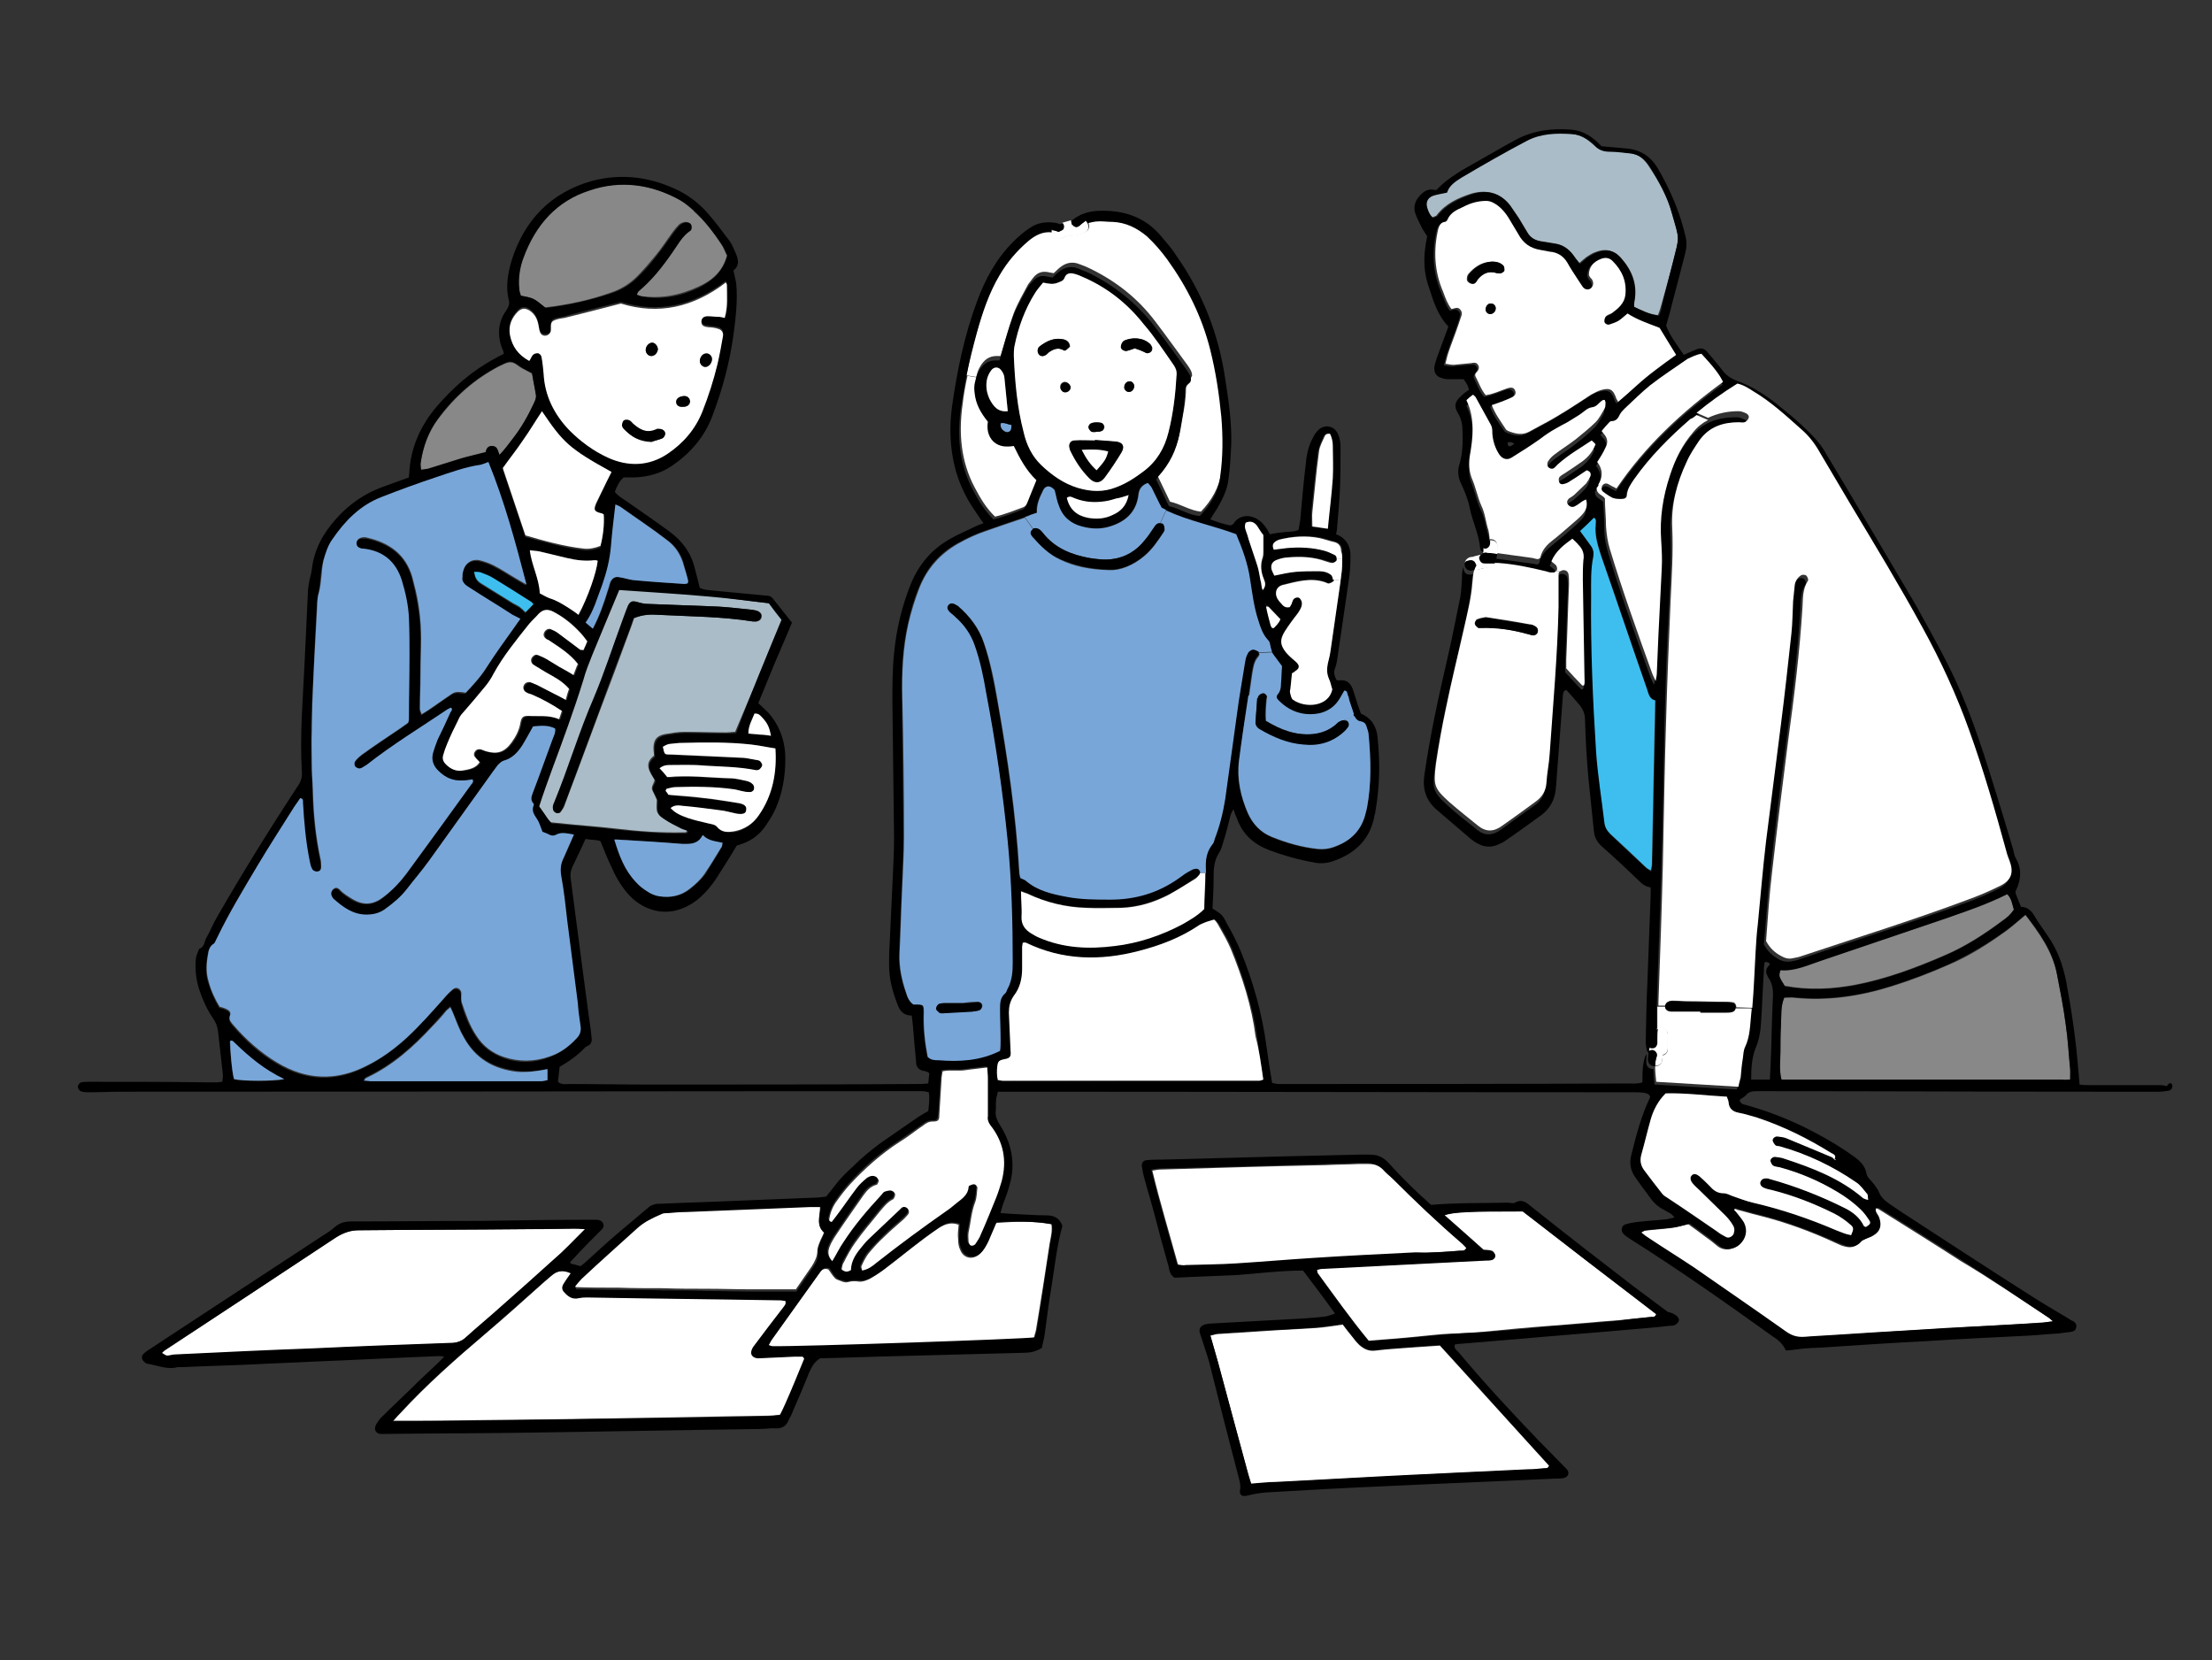 <?xml version="1.0" encoding="utf-8"?>
<!-- Generator: Adobe Illustrator 27.4.0, SVG Export Plug-In . SVG Version: 6.00 Build 0)  -->
<svg version="1.1" id="レイヤー_1" xmlns="http://www.w3.org/2000/svg" xmlns:xlink="http://www.w3.org/1999/xlink" x="0px"
	 y="0px" viewBox="0 0 400.8 300.8" style="enable-background:new 0 0 400.8 300.8;" xml:space="preserve">
<rect x="0" y="0" width="400.8" height="300.8" fill="#333333" stroke="none"/>
<style type="text/css">
	.st0{fill:#3EBEEF;}
	.st1{fill:#AABCC7;}
	.st2{fill:#888888;}
	.st3{fill:#FFFFFF;}
	.st4{fill:#79A6D8;}
</style>
<g>
	<path class="st0" d="M96.2,108.9c0.2,0.1,0.3,0.3,0.5,0.5c-0.5,0.5-0.9,1-1.5,1.5c-0.4-0.4-0.7-0.7-1.1-1c-0.3-0.2-0.7-0.4-1.1-0.6
		c-1.9-1.2-3.9-2.4-5.8-3.6c-0.8-0.5-1.2-1.1-1.3-2.3c0.5,0,0.9,0,1.2,0.1c0.8,0.3,1.7,0.7,2.4,1.1C91.8,106.1,94,107.5,96.2,108.9z
		"/>
	<path class="st1" d="M139.4,109.3c0.8,1,1.5,1.9,2.3,3c-2.8,6.8-5.6,13.5-8.5,20.3c-0.6,0-1.1,0.1-1.7,0.1c-2.5,0-5-0.1-7.5-0.1
		c-1.2,0-2.3,0.2-3.5,0.4c-1.5,0.3-2.1,1-2.1,2.6c0,0.4,0.1,0.8,0.1,1.3c-1.9,1.5-0.8,2.9,0.1,4.4c-0.1,0.7-0.7,1.2-0.4,1.9
		c0.3,0.6,0.6,1.2,0.8,1.7c0,0.7-0.1,1.4,0,1.9c0.1,0.7,0.7,1.2,1.3,1.5c0.9,0.6,1.9,1.1,2.9,1.6c0.4,0.2,0.9,0.4,1.3,0.5
		c-0.1,0.5-0.4,0.4-0.7,0.4c-4.2,0.1-8.3-0.2-12.4-0.7c-3.4-0.4-6.9-0.6-10.3-1c-0.4,0-0.8-0.1-1.3-0.1c-0.2-0.3-0.5-0.5-0.7-0.8
		c-0.5-0.7-1-1.5-1.6-2.3c0.8-2.2,1.5-4.4,2.3-6.6c2-5.4,4-10.8,5.7-16.3c0.5-1.5,1-3,1.6-4.5c1.6-3.9,3.2-7.8,4.9-11.8
		c5.5,0.4,10.9,0.8,16.4,1.2C132.3,108.4,135.8,108.9,139.4,109.3z M138,111.8c0.1-0.5-0.2-0.8-0.5-1c-0.3-0.2-0.7-0.2-1-0.3
		c-2.1-0.2-4.3-0.5-6.4-0.6c-4.4-0.2-8.7-0.3-13.1-0.5c-0.5,0-0.9-0.1-1.4-0.3c-0.9-0.3-1.3-0.3-1.7,0.6c-0.4,0.9-0.8,1.9-1.1,2.9
		c-1.7,4.6-3.2,9.3-5.1,13.8c-2.6,6.2-4.6,12.7-7.2,19c-0.1,0.4-0.2,0.8-0.2,1.2c0,0.3,0.4,0.6,0.6,0.7c0.2,0.1,0.6,0,0.7-0.2
		c0.3-0.4,0.6-0.8,0.7-1.2c0.7-1.9,1.4-3.8,2.1-5.6c1.4-3.8,2.8-7.5,4.2-11.3c1.8-4.7,3.6-9.5,5.3-14.2c0.4-1,0.7-1.9,1-2.8
		c1.7-0.7,3.1-0.7,4.6-0.6c5.7,0.3,11.3,0.3,17,1.2c0.2,0,0.4,0,0.6,0C137.6,112.5,137.9,112.3,138,111.8z"/>
	<path class="st1" d="M302.9,38.5c1.5,5.3,1.5,4,0.2,9.1c-0.7,2.8-1.5,5.6-2.3,8.4c-0.1,0.3-0.2,0.6-0.4,1.1
		c-1.7-0.2-3.1-0.9-4.5-1.6c0-0.4,0.1-0.8,0.1-1.2c0.5-3-0.6-5.6-2.6-7.8c-1.2-1.3-2.7-1.5-4.4-0.8c-0.6,0.2-1.1,0.6-1.6,0.9
		c-0.4,0.3-0.8,0.7-1.3,1.1c-0.4-0.6-0.9-1.1-1.3-1.7c-0.8-1.1-1.8-1.7-3.1-1.9c-0.8-0.1-1.6-0.3-2.5-0.4c-1.2-0.2-2.1-0.7-2.7-1.8
		c-0.5-0.8-1-1.7-1.5-2.5c-0.5-0.8-1-1.5-1.5-2.2c-1.8-2.4-4.3-2.9-7-2.1c-2.4,0.8-4.6,1.8-6.2,3.9c-0.1,0.2-0.5,0.2-0.8,0.4
		c-0.6-0.5-0.9-1.2-1.1-1.9c-0.3-1.1,0.1-1.9,1.3-2.2c0.7-0.2,1.5-0.3,2.3-0.5c0.5-1.2,1.5-2,2.6-2.7c4-2.3,7.9-4.5,11.9-6.7
		c2.5-1.3,5.3-1.4,8.1-1.2c1.7,0.1,3,1,4.2,2.1c0.9,0.9,1.8,1.1,2.9,1.1c1.2,0,2.3,0.2,3.5,0.3c1.7,0.2,2.7,1.1,3.6,2.5
		C300.6,32.9,302.1,35.6,302.9,38.5z"/>
	<path class="st2" d="M363.7,162c0.8,0.8,0.9,1.9,1.2,2.8c-0.5,0.9-1.3,1.5-2.1,2c-3.2,2.4-6.6,4.6-10.3,6.2
		c-5.3,2.3-10.6,4.3-16.3,5.4c-4.2,0.8-8.5,1-12.8,0.2c-1.2-1.8-1.2-1.8-0.8-2.9c2.6,0.1,4.9-0.9,7.3-1.7c7.7-2.6,15.3-5.2,23-7.8
		C356.5,165.1,360.2,163.8,363.7,162z"/>
	<path class="st2" d="M375.1,193.7c0.1,0.5,0,1.1,0,1.9c-0.6,0-1,0.1-1.4,0.1c-16.9,0-33.9,0-50.9,0c-0.4-1.7-0.2-3.4-0.2-5
		c0-1.7,0-3.3,0.1-5c0.1-1.6-0.1-3.3,0.6-4.9c0.7,0,1.3-0.1,1.9,0c6,0.6,11.9-0.3,17.6-2.1c3.5-1.1,6.9-2.4,10.3-3.9
		c3.8-1.6,7.2-3.8,10.5-6.2c1.2-0.9,2.2-1.8,3.4-2.8c2.5,3.3,4.9,6.6,5.7,10.7c0.6,3.1,1.2,6.1,1.6,9.2
		C374.7,188.3,374.9,191,375.1,193.7z"/>
	<path class="st2" d="M97.1,71.6c0.1,0.4-0.1,0.9-0.3,1.4c-1.1,2.4-2.4,4.6-4,6.7c-0.7,0.9-1.4,1.9-2.3,2.8
		c-0.3-0.7-0.3-1.5-1.2-1.6c-0.9-0.1-1.2,0.6-1.3,1.1c-1.5,0.4-2.9,0.7-4.3,1.1c-2,0.6-4.1,1.3-6.1,1.9c-0.4,0.1-0.8,0.2-1.3,0.2
		c0-0.4-0.1-0.8-0.1-1.1c0.4-3,1.4-5.8,3.2-8.2c3-4,6.6-7.2,11-9.5c0.4-0.2,0.9-0.4,1.3-0.6c0.6-0.2,1.2-0.2,1.8,0.2
		c0.4,0.3,0.9,0.7,1.4,0.9c0.5,0.3,1,0.5,1.5,0.8C96.6,69,96.9,70.3,97.1,71.6z"/>
	<path class="st2" d="M130.7,44.3c0.5,0.7,0.7,1.5,1,2c-0.8,3-2.8,4.6-5.3,5.7c-3.3,1.5-6.8,2.2-10.5,1.6c-0.3,0-0.5-0.2-0.8-0.3
		c0.1-0.3,0.1-0.5,0.3-0.6c2.4-2,4.3-4.5,6.1-7c1-1.4,1.8-2.9,3.3-4c0.2-0.1,0.3-0.6,0.2-0.9c-0.1-0.4-0.4-0.6-0.8-0.6l1.4-2
		C127.7,40,129.3,42.1,130.7,44.3z"/>
	<path class="st2" d="M125.7,38.2l-1.4,2c-0.1,0-0.1,0-0.2,0c-0.4,0.1-0.8,0.2-1.1,0.5c-0.4,0.4-0.7,0.8-1.1,1.3
		c-1.1,1.5-2.1,3.1-3.3,4.5c-1,1.2-2,2.4-3.2,3.6c-1.3,1.3-2.9,2.3-4.7,2.9c-3.9,1.4-7.8,2.2-12,2.7c-2.1-1.7-2.1-1.7-4.5-2.2
		c-0.1-0.4-0.2-0.8-0.3-1.3c-0.2-2,0.2-3.9,0.8-5.7c2.1-5.9,6-10.1,12-12.1c5.7-1.8,11.2-1.1,16.4,1.8
		C124.1,36.8,124.9,37.5,125.7,38.2z"/>
	<path class="st3" d="M371,238.6c0.2,0.1,0.4,0.3,1,0.8c-0.9,0.1-1.5,0.2-2,0.3c-5.9,0.3-11.7,0.6-17.6,1
		c-5.9,0.3-11.9,0.7-17.8,1.1c-2.6,0.2-5.3,0.3-7.9,0.5c-1.2,0.1-2.2-0.2-3.3-0.9c-5.6-4-11.2-7.9-16.8-11.7c-2.6-1.8-5.3-3.5-8-5.2
		c-0.4-0.3-0.9-0.7-1.5-1.1c0.4-0.2,0.6-0.3,0.8-0.4c1.6-0.2,3.3-0.3,4.9-0.5c0.9-0.1,1.8-0.4,3.1-0.7c1,0.7,2.2,1.6,3.4,2.5
		c0.6,0.4,1.2,0.9,1.8,1.4c1.3,1.1,2.9,0.7,3.8-0.1c1.2-1,1.5-2.6,0.8-4c-0.3-0.5-0.7-1-1.1-1.5c-0.2-0.3-0.4-0.5-0.7-0.8
		c0.3-0.5,0.6-0.2,0.9-0.1c1.3,0.3,2.5,0.7,3.8,1c4.8,1.2,9.5,2.9,14,5c0.5,0.2,1,0.5,1.5,0.6c1,0.3,2,0.3,2.8-0.7
		c0.2-0.3,0.7-0.4,1-0.6c0.4-0.2,0.9-0.3,1.3-0.6c1.2-0.8,1.5-1.9,1-3.2c-0.2-0.6-0.8-0.9-0.6-1.7c0.6-0.2,0.9,0.2,1.3,0.4
		c4.8,3,9.6,6,14.4,9.1C360.7,231.7,365.8,235.2,371,238.6z"/>
	<path class="st3" d="M280.7,265.6c-0.1,0.6-0.6,0.5-0.9,0.5c-1,0.1-1.9,0.2-2.9,0.2c-7,0.3-14.1,0.6-21.1,1
		c-8.2,0.4-16.4,0.8-24.7,1.3c-1.4,0.1-2.9,0.2-4.4,0.3c-0.2-0.7-0.5-1.3-0.6-2c-1.8-6.7-3.6-13.3-5.4-20c-0.4-1.6-0.9-3.2-1.4-4.9
		c0.6-0.1,1-0.3,1.5-0.3c3.1-0.2,6.2-0.4,9.3-0.6c2.8-0.2,5.7-0.3,8.5-0.5c1.6-0.1,3.1-0.4,4.7-0.6c0.6,0.8,1.2,1.6,1.8,2.3
		c0.4,0.5,0.8,1,1.2,1.4c0.8,0.7,1.7,1.2,3,1c2.4-0.3,4.8-0.4,7.2-0.6c1.4-0.1,2.9-0.2,4.4-0.3C267.5,251.1,274.1,258.3,280.7,265.6
		z"/>
	<path class="st3" d="M300.1,238.1c-0.2,0.6-0.6,0.5-0.9,0.5c-2,0.2-4,0.4-6,0.6c-4.1,0.3-8.1,0.7-12.2,1c-4.1,0.3-8.3,0.7-12.4,1.1
		c-2.3,0.2-4.7,0.3-7,0.4c-2.5,0.2-5,0.5-7.4,0.7c-2,0.2-4,0.3-6.2,0.5c-3.3-4-6.2-8.1-9.2-12.2c-0.1-0.1-0.1-0.4-0.2-0.7
		c0.4-0.1,0.7-0.2,1-0.2c9.8-0.5,19.6-1,29.5-1.5c0.4,0,0.8-0.1,1.2-0.1c0.4-0.1,0.8-0.5,0.6-0.9c-0.1-0.3-0.4-0.7-0.6-0.7
		c-0.5-0.2-1.1-0.1-1.5-0.2c-2.4-2.1-4.7-4.2-7.1-6.3c1.7-0.5,4.7-0.7,14.2-0.7C283.9,225.7,292,231.9,300.1,238.1z"/>
	<path class="st3" d="M265.7,226.1c-0.3,0.6-0.7,0.5-1.1,0.5c-2.6,0.2-5.2,0.4-7.9,0.5c-6.1,0.3-12.3,0.6-18.4,1
		c-4.7,0.3-9.4,0.7-14.1,1c-3,0.2-6.1,0.2-9.1,0.3c-0.5,0-0.9-0.1-1.6-0.1c-1.6-5.8-3.3-11.4-4.7-17.2c0.6-0.1,1.1-0.2,1.6-0.2
		c9.9-0.3,19.8-0.6,29.7-0.8c2-0.1,4-0.1,6-0.2c0.6,0,1.2,0,1.9,0c1.1,0,2,0.3,2.8,1.2c0.5,0.6,1.1,1,1.7,1.6c4,4,8.1,7.9,12.4,11.6
		C265.1,225.5,265.4,225.8,265.7,226.1z"/>
	<path class="st3" d="M190.5,221.8c0.2,1.2-0.1,2.3-0.3,3.4c-0.8,5.3-1.6,10.5-2.5,15.8c-0.1,0.5-0.3,1-0.4,1.5
		c-2,0.3-42.7,1.7-47.5,1.6c-0.2,0-0.4-0.1-0.7-0.2c0.2-0.3,0.3-0.6,0.5-0.9c2.9-4.1,5.9-8.2,8.8-12.3c0.4-0.6,0.9-1,1.7-0.7
		c0.4,0.5,0.7,1.1,1.2,1.6c0.3,0.3,0.9,0.4,1.3,0.6c0.3,0.1,0.7,0.2,1,0.1c0.7-0.2,1.3-0.2,2-0.1c0.6,0.1,1.4-0.2,2-0.5
		c0.9-0.5,1.8-1.1,2.6-1.7c3.3-2.5,6.5-5.2,9.9-7.5c1.1-0.7,2.2-1.1,3.6-0.6c-0.1,1-0.2,1.8-0.1,2.6c0,0.7,0.1,1.4,0.4,2
		c0.6,1.5,2.2,1.8,3.4,0.8c0.7-0.6,1.1-1.4,1.5-2.2c0.5-1.1,1-2.3,1.5-3.5C183.9,221.3,187.2,221.2,190.5,221.8z"/>
	<path class="st3" d="M149.3,223.3c-0.2,0.5-0.4,0.9-0.6,1.3c-0.2,0.6-0.6,1.3-0.6,2c0,1.1-0.5,2-1,2.8c-1,1.4-1.9,2.8-2.9,4.2
		c-2.8,0-5.4,0-8,0c-2.7,0-5.4-0.1-8.1-0.1c-2.6,0-5.3,0-7.9-0.1c-2.7,0-5.4,0-8.1-0.1c-2.6,0-5.2,0-7.8-0.1
		c-0.1-0.2-0.1-0.3-0.2-0.5c0.4-0.5,0.8-1,1.2-1.4c3.3-3,6.7-6,10-9.1c1.3-1.2,2.9-1.9,4.4-2.6c0.4-0.2,0.8-0.1,1.2-0.2
		c1.1-0.1,2.2-0.2,3.3-0.2c7.5-0.3,14.9-0.6,22.4-0.9c0.6,0,1.2,0,2,0C148.6,220.3,147.8,222,149.3,223.3z"/>
	<path class="st3" d="M145.7,246c0,0.1,0.1,0.1,0.1,0.2c-1.1,2.7-2.2,5.4-3.3,8c-0.3,0.7-0.7,1.4-1,2.1c-0.9,0.1-1.8,0.2-2.7,0.2
		c-7.8,0.1-15.6,0.3-23.4,0.4c-9.8,0.2-19.5,0.3-29.3,0.4c-4.1,0.1-8.2,0.1-12.2,0.1c-0.7,0-1.4,0-2.6,0c0.6-0.7,0.9-1,1.2-1.3
		c4.8-5.2,10.1-9.9,15.4-14.4c3.7-3.1,7.3-6.4,10.9-9.6c0.4-0.4,0.8-0.7,1.3-1.1c1.1-0.9,2.2-1,3.5-0.4c-0.5,0.7-1,1.4-1.4,2.1
		c-0.3,0.4-0.3,0.9,0.2,1.3c0.8,0.7,1.5,1.4,2.7,1.1c0.9-0.2,1.9-0.1,2.9-0.1c11.2,0.2,22.4,0.3,33.6,0.5c0.3,0,0.7,0,0.9,0.1
		c0.2,0.6-0.1,0.9-0.4,1.2c-1.8,2.4-3.6,4.8-5.4,7.1c-0.2,0.3-0.4,0.7-0.4,1.1c0,0.6,0.6,1,1.3,1c2.2-0.1,4.4-0.2,6.6-0.3
		c0.5,0,1,0,1.4,0C145.6,245.9,145.6,245.9,145.7,246z"/>
	<path class="st3" d="M104,222.6c0.5,0,1.1,0,2,0.1c-2.2,2.1-3.9,4-5.8,5.7c-3.1,2.8-6.2,5.5-9.3,8.3c-2.1,1.9-4.3,3.7-6.4,5.6
		c-0.8,0.7-1.7,1-2.8,1.1c-8.4,0.3-16.7,0.6-25.1,1c-8.3,0.4-16.6,0.7-24.9,1.1c-0.5,0-1,0.2-1.4,0.2c-0.3,0-0.6-0.3-1-0.5
		c0.3-0.3,0.5-0.5,0.7-0.6c10.3-6.8,20.6-13.6,30.8-20.4c1.2-0.8,2.6-1.3,4.1-1.3c10.1-0.1,20.2-0.1,30.3-0.2
		C98.2,222.7,101.1,222.7,104,222.6z"/>
	<path class="st3" d="M188.1,86.5c-0.6,1.5-1.1,2.8-1.7,4.2c-0.2,0.5-0.5,1-1,1.2c-1.7,0.6-3.3,1.3-5.1,1.7
		c-1.6-1.5-2.7-3.4-3.7-5.3c-2.5-4.7-2.9-9.8-2.2-14.9c0.2-1.8,0.5-3.5,0.9-5.3l1.8,0.3c-0.1,0.7-0.1,1.4-0.1,2.1
		c0.2,2,1.1,3.7,2.4,5.2c-0.1,1.3,0,2.6,1,3.6c1,1.1,2.3,1,3.7,0.8C185.1,82.6,186.2,84.8,188.1,86.5z"/>
	<path class="st3" d="M221.5,74.7c0.3,3.6,0.3,7.2-0.2,10.8c-0.4,2.9-1.8,5.2-3.7,7.2c-2-0.2-3.7-1.4-5.6-1.8
		c-0.8-1.6-1.5-3.2-2.3-4.8c0.2-0.3,0.3-0.4,0.4-0.6c2-2.2,3.3-4.8,3.8-7.7c0.4-2.5,1-5,1-7.6c0-0.7,0.2-1.2,0.8-1.6
		c0.1-0.1,0.2-0.4,0.3-0.5c0-0.8-0.4-1.3-0.8-1.9c-2-2.7-3.9-5.4-5.9-8c-3.1-4.1-7-7.2-11.7-9.5c-0.6-0.3-1.3-0.6-1.9-0.8
		c-1.4-0.6-2.6-0.3-3.7,0.6c-0.4,0.3-0.7,0.7-1.1,1c-0.3-0.1-0.7-0.1-1-0.2c-1.1-0.2-1.9,0.1-2.6,0.9c-0.3,0.4-0.7,0.9-1,1.3
		c-0.9,1.7-1.9,3.4-2.6,5.2c-0.9,2.5-1.6,5.1-2.4,7.8c-0.1,0-0.4,0-0.7,0c-1.4,0-2.3,0.7-3,1.9c-0.3,0.5-0.5,1-0.6,1.5
		c0,0.1-0.1,0.3-0.1,0.4l-1.8-0.3v0c0-0.1,0.1-0.3,0.1-0.4c0.5-2.7,1.1-5.3,1.9-7.9c1-3.6,2.2-7.1,4.1-10.4c1.4-2.3,3.1-4.4,5.2-6.2
		c1.3-1.1,2.7-1.8,4.3-1.6c-0.3,0.9,0.7,2.1,1.9,1.5c0.3-0.1,0.5-0.2,0.8-0.3c0,0,0.1,0,0.1,0c1.2,0,2.1-0.2,3.2-0.7
		c0.9-0.4,0.8-1.6,0.1-2.1c0.9-0.5,1.9-0.7,2.9-0.7c0.8,0,1.5,0.1,2.3,0.1c2.4,0,4.4,1,6.2,2.6c1.4,1.2,2.6,2.7,3.7,4.2
		c3.6,5,6.2,10.4,7.8,16.4C220.5,66.6,221.1,70.7,221.5,74.7z"/>
	<path class="st4" d="M183.3,77c-0.1,0.4,0,0.8-0.2,1c-0.3,0.3-0.7,0.4-1.1,0.1c-0.5-0.3-0.8-0.7-0.7-1.5
		C182,76.5,182.6,76.9,183.3,77z"/>
	<path d="M393.6,196.6c0.1,0.5-0.2,0.9-0.6,1c-0.6,0.1-1.2,0.2-1.8,0.2c-3.3,0-6.5,0-9.8,0c-20.4,0-40.8-0.1-61.2-0.1
		c-0.6,0-1.2,0-1.9,0c-0.8,0-1.5,0.1-2,0.8c-0.3,0.3-0.8,0.5-1.1,0.8c0.2,0.9,1,0.8,1.5,1c3.5,1,6.9,2.3,10.2,3.9
		c3.2,1.6,6.2,3.3,9.1,5.4c1.1,0.8,2,1.7,2.2,3.1c0.1,0.4,0.4,0.8,0.8,1.2c0.6,0.7,1.2,1.4,1.6,2.4c0.2,0.5,0.7,1,1.2,1.4
		c0.9,0.7,1.9,1.3,2.9,2c7.4,4.8,14.7,9.6,22.1,14.3c2.6,1.7,5.3,3.3,8,4.9c0.3,0.2,0.6,0.4,0.9,0.5c0.4,0.3,0.6,0.6,0.5,1.1
		c-0.1,0.5-0.4,0.7-0.9,0.8c-0.8,0.1-1.5,0.2-2.3,0.3c-1.9,0.1-3.7,0.3-5.6,0.4c-6.2,0.3-12.3,0.6-18.5,1c-6,0.3-12,0.7-18,1.1
		c-1.2,0.1-2.5,0.1-3.7,0.2c-1.2,0.1-2.3,0.3-3.6,0.4c-0.5-1.1-1.3-1.9-2.3-2.5c-8.5-6.1-17-12.1-25.9-17.7
		c-0.4-0.3-0.8-0.5-1.2-0.9c-0.6-0.6-0.4-1.6,0.4-1.8c0.7-0.2,1.3-0.3,2-0.4c1.8-0.2,3.6-0.3,5.4-0.5c0.5-0.1,0.9-0.2,1.4-0.3
		c-0.5-0.8-1.3-1-1.9-1.4c-1-0.5-1.8-1.2-2.5-2.2c-0.9-1.2-1.8-2.4-2.7-3.7c-0.9-1.3-1.1-2.6-0.7-4.1c0.9-3.6,1.8-7.1,3.4-10.4
		c-0.1-0.6-0.6-0.7-1.1-0.8c-0.6-0.1-1.2-0.1-1.9-0.1c-37.7,0-75.3-0.1-113-0.1c-0.7,0-1.4,0-2.2,0c-0.1,0.5-0.2,0.9-0.3,1.3
		c-0.1,0.8,0,1.7-0.1,2.5c0,0.8,0.3,1.4,0.7,2.1c2.2,3.4,3,7.1,1.8,11.1c-0.3,1.2-0.8,2.4-1.2,3.5c-0.1,0.4-0.3,0.9-0.4,1.5
		c0.6,0,1.1,0.1,1.5,0.1c2.3,0.1,4.6,0.3,6.8,0.3c1.4,0,2.4,0.5,2.9,1.9c-1,3.6-1.4,7.4-2,11.2c-0.5,2.8-0.8,5.6-1.2,8.4
		c-0.1,0.9-0.4,1.7-0.5,2.5c-1.1,0.7-2.2,0.9-3.3,0.9c-7.6,0.2-15.2,0.4-22.8,0.6c-4.7,0.1-9.4,0.3-14.1,0.4c-1,0.6-1.5,1.5-2,2.6
		c-0.9,2.3-1.9,4.6-2.9,6.9c-0.2,0.6-0.5,1.1-0.8,1.7c-0.4,1-1.1,1.5-2.2,1.5c-1-0.1-1.9,0.1-2.9,0.1c-14.7,0.2-29.5,0.5-44.2,0.7
		c-7.8,0.1-15.6,0.1-23.5,0.2c-0.4,0-0.8,0-1.2,0c-0.8-0.1-1.2-0.8-0.8-1.6c0.2-0.4,0.5-0.8,0.8-1.2c2.3-2.3,4.7-4.5,7-6.8
		c1.2-1.1,2.3-2.2,3.5-3.3c0.3-0.3,0.6-0.6,1.1-1.1c-0.6-0.1-0.8-0.1-1-0.1c-7.6,0.3-15.2,0.7-22.8,1c-3.6,0.2-7.2,0.3-10.8,0.5
		c-4.3,0.2-8.6,0.3-12.9,0.5c-0.3,0-0.6,0-0.8,0c-1.9,0.5-3.6-0.3-5.4-0.6c-0.3,0-0.5-0.2-0.7-0.4c-0.4-0.3-0.5-0.9-0.2-1.3
		c0.4-0.4,0.8-0.7,1.3-1c2.4-1.6,4.9-3.2,7.3-4.8c7.9-5.2,15.9-10.4,23.8-15.6c0.8-0.5,1.6-1,2.4-1.7c0.9-0.8,1.9-1,3.1-1
		c7.9,0,15.8-0.1,23.7-0.1c6.2-0.1,12.5-0.2,18.7-0.2c0.6,0,1.2,0,1.9,0c0.5,0,1,0.2,1.2,0.7c0.2,0.4,0,0.8-0.3,1.1
		c-0.7,0.7-1.4,1.4-2.1,2.1c-1.2,1.2-2.4,2.5-3.6,3.8c0.1,0.4,0.5,0.3,0.8,0.4c0.3,0.1,0.7,0.2,1.1,0.3c0.4-0.3,0.8-0.6,1.2-1
		c1.9-1.7,3.7-3.4,5.6-5c1.9-1.6,3.8-3.2,5.7-4.8c0.3-0.2,0.6-0.3,0.9-0.4c0.3-0.1,0.7-0.1,1-0.1c4.3-0.2,8.6-0.3,12.9-0.5
		c5-0.2,10-0.4,14.9-0.6c0.8,0,1.5-0.1,2.3-0.2c0.8-1,1.5-1.9,2.3-2.9c0.8-0.9,1.6-1.7,2.5-2.5c1.6-1.6,3.4-3.1,5.2-4.4
		c2.2-1.5,4.3-3,6.5-4.5c0.6-0.4,1.3-0.8,2-1.2c0.1-1.1,0.3-2.2,0.1-3.4c-0.4-0.1-0.8-0.2-1.2-0.2c-0.3,0-0.7,0-1,0
		c-48,0-96.1,0.1-144.1,0.1c-1.9,0-3.9,0.1-5.8,0.1c-0.5,0-1.1,0-1.6-0.2c-0.2-0.1-0.5-0.5-0.5-0.8c0-0.3,0.3-0.7,0.6-0.8
		c0.5-0.1,1.1-0.1,1.6-0.1c7.1,0,14.1,0,21.2,0.1c0.6,0,1.2,0,1.9,0c0.3,0,0.5-0.1,0.9-0.1c0-0.4,0.1-0.8,0.1-1.2
		c-0.3-2.7-0.6-5.4-0.9-8c-0.1-0.8-0.4-1.6-0.9-2.3c-1.1-1.6-1.9-3.4-2.5-5.2c-0.6-1.9-0.8-3.8-0.6-5.7c0.1-0.6,0.4-1.2,0.6-1.7
		c1-0.3,0.9-1.3,1.3-2c0.7-1.2,1.2-2.5,1.9-3.7c4.6-8,9.5-15.9,14.6-23.7c0.6-0.8,0.9-1.7,0.8-2.7c-0.4-6.6,0.2-13.3,0.5-19.9
		c0.2-4.2,0.4-8.4,0.6-12.7c0-0.5,0.1-1.1,0.2-1.6c0.1-0.8,0.4-1.6,0.5-2.4c0.4-3.6,2-6.5,4.4-9.2c2.4-2.7,5.2-4.6,8.5-5.8
		c1.6-0.6,3.1-1.1,4.7-1.7c0-0.5,0.1-1,0.1-1.5c0.4-4.3,2.1-8,4.9-11.3c3-3.5,6.4-6.5,10.5-8.7c0.5-0.3,1.1-0.6,1.7-0.9
		c-0.1-0.3-0.1-0.7-0.3-0.9c-0.9-2.4-0.8-4.8,0.7-6.9c0.4-0.6,0.7-1.2,0.5-1.9c-0.6-2.4-0.2-4.8,0.5-7.2c2.3-7.3,7.1-12.3,14.5-14.4
		c5.6-1.5,11-0.7,16.1,1.9c1.9,1,3.6,2.4,5,4c1.3,1.5,2.5,3.1,3.7,4.7c0.5,0.6,0.8,1.3,1.1,2c0.6,1.3,1.1,2.6-0.2,3.6
		c0.2,1,0.4,1.7,0.5,2.4c0.3,3.1-0.1,6.2-0.5,9.3c-0.7,5-2,9.9-3.8,14.6c-1.4,3.8-3.9,6.7-7.2,9c-2.1,1.5-4.5,2.1-7,2.2
		c-0.6,0-1.2,0-1.9,0c-0.8,0.7-1.2,1.6-1.6,2.6c0.6,0.8,1.4,1.2,2.1,1.7c2.6,1.8,5.2,3.6,7.8,5.5c2.3,1.7,3.9,3.8,4.6,6.7
		c0.3,1.1,0.6,2.3,0.9,3.5c0.7,0.4,1.6,0.4,2.4,0.5c3.2,0.3,6.3,0.6,9.5,0.9c0.5,0,1,0.1,1.3,0.5c1.2,1.5,2.3,2.9,3.5,4.4
		c-1,2.5-2.1,4.9-3.1,7.3c-1,2.4-2,4.9-3,7.3c0.6,0.6,1.2,1.1,1.8,1.7c2.1,2.4,3.1,5.2,3.1,8.4c0,3.1-0.5,6.2-1.8,9.1
		c-0.5,1.1-1.2,2.2-1.9,3.2c-1,1.4-2.3,2.4-3.9,3c-0.5,0.2-0.9,0.3-1.2,0.4c-1.3,2.2-2.6,4.2-3.8,6.1c-1.1,1.6-2.4,3.1-4,4.2
		c-2.4,1.6-5.1,2.2-7.9,1.2c-2-0.7-3.5-2-4.7-3.6c-0.9-1.2-1.6-2.4-2.2-3.8c-0.8-1.6-1.4-3.2-2.1-4.9c-0.8-0.3-1.7-0.2-2.7-0.4
		c-0.8,1.8-1.6,3.4-2.4,5.1c-0.3,0.7-0.4,1.3-0.3,2c0.6,4.6,1.2,9.2,1.8,13.8c0.5,3.8,1,7.5,1.5,11.3c0.2,1.3,0.4,2.6,0.5,3.9
		c0.1,0.6-0.1,1.1-0.7,1.4c-0.1,0.1-0.3,0.1-0.4,0.2c-1.4,1.5-3,2.6-4.7,3.6c-0.1,1-0.2,1.8-0.3,2.7c0.7,0.6,1.4,0.4,2,0.4
		c4.9,0,9.8,0.1,14.7,0.1c16,0,32,0,48-0.1c0.8,0,1.5,0,2.4-0.1c0.1-0.7,0.1-1.3,0.2-1.8c-0.2-0.2-0.3-0.3-0.4-0.3
		c-0.3-0.1-0.5-0.2-0.8-0.2c-0.7-0.2-1.2-0.7-1.2-1.5c-0.1-1.5-0.3-3-0.4-4.5c-0.1-1.3-0.2-2.6-0.4-4c-1.5,0-2.2-0.9-2.6-2.1
		c-0.9-2.3-1.5-4.6-1.5-7.1c0-1.2,0-2.5,0.1-3.7c0.2-4.3,0.4-8.6,0.6-12.9c0.1-2.1,0.2-4.3,0.2-6.4c-0.1-8.2-0.2-16.5-0.3-24.7
		c0-2.9,0-5.8,0.3-8.7c0.4-4.3,1.4-8.5,3-12.5c1.5-3.7,3.9-6.5,7.4-8.4c1.4-0.8,2.9-1.4,4.3-2.1c0.4-0.2,0.9-0.4,1.5-0.6
		c-0.5-0.7-0.9-1.3-1.3-1.9c-2.2-3.1-3.7-6.5-4.3-10.3c-0.5-3-0.5-5.9-0.1-8.9c0.9-6.4,2.2-12.8,4.5-19c1.5-4.1,3.5-7.8,6.6-10.9
		c0.9-0.9,1.9-1.8,3-2.5c1.4-1,3.1-1.2,4.8-0.9c0.4,0.1,0.8,0.3,1.1,0.5c-0.4,0.2-0.8,0.3-1.3,0.5c-0.3,0.2-0.5,0.4-0.6,0.7
		c-1.6-0.2-3,0.5-4.3,1.6c-2.1,1.8-3.8,3.8-5.2,6.2c-1.9,3.2-3.1,6.8-4.1,10.4c-0.7,2.6-1.4,5.3-1.9,7.9c0,0.1-0.1,0.3-0.1,0.4v0
		c-0.3,1.7-0.6,3.5-0.9,5.3c-0.7,5.2-0.3,10.2,2.2,14.9c1,1.9,2.1,3.7,3.7,5.3c1.8-0.4,3.5-1.1,5.1-1.7c0.6-0.2,0.8-0.7,1-1.2
		c0.5-1.3,1.1-2.7,1.7-4.2c-1.8-1.7-3-3.9-4.1-6.2c-1.3,0.2-2.6,0.2-3.7-0.8c-1-1-1.2-2.3-1-3.6c-1.3-1.6-2.2-3.2-2.4-5.2
		c-0.1-0.7-0.1-1.4,0.1-2.1c0-0.1,0.1-0.3,0.1-0.4c0.1-0.5,0.3-1,0.6-1.5c0.7-1.2,1.6-1.9,3-1.9c0.3,0,0.5,0,0.7,0
		c0.8-2.7,1.5-5.3,2.4-7.8c0.7-1.8,1.7-3.5,2.6-5.2c0.3-0.5,0.6-0.9,1-1.3c0.7-0.8,1.5-1.2,2.6-0.9c0.3,0.1,0.7,0.1,1,0.2
		c0.4-0.4,0.7-0.7,1.1-1c1.1-0.9,2.3-1.2,3.7-0.6c0.6,0.3,1.3,0.5,1.9,0.8c4.6,2.3,8.5,5.4,11.7,9.5c2,2.6,4,5.3,5.9,8
		c0.4,0.6,0.8,1.1,0.8,1.9c-0.1,0.2-0.1,0.4-0.3,0.5c-0.5,0.4-0.8,0.9-0.8,1.6c0,2.6-0.6,5.1-1,7.6c-0.5,2.9-1.8,5.5-3.8,7.7
		c-0.1,0.2-0.2,0.3-0.4,0.6c0.8,1.6,1.5,3.2,2.3,4.8c1.9,0.4,3.5,1.6,5.6,1.8c1.9-2,3.4-4.3,3.7-7.2c0.5-3.6,0.5-7.2,0.2-10.8
		c-0.4-4.1-1-8.1-2-12.1c-1.5-6-4.2-11.4-7.8-16.4c-1.1-1.5-2.3-2.9-3.7-4.2c-1.8-1.5-3.8-2.5-6.2-2.6c-0.8,0-1.5-0.1-2.3-0.1
		c-1,0-2,0.2-2.9,0.7c-0.2-0.2-0.5-0.3-0.7-0.3c-0.6,0-1.2,0.1-1.8,0.2c0-0.3,0.2-0.5,0.4-0.8c1.3-1.1,2.9-1.6,4.6-1.7
		c4.5-0.2,8.5,1,11.5,4.6c1,1.2,2,2.3,2.8,3.6c4.7,6.7,7.6,14.1,8.8,22.2c0.6,3.9,1.2,7.8,1.1,11.8c-0.1,2.1-0.2,4.3-0.5,6.4
		c-0.2,1.9-1.1,3.7-2.1,5.4c-0.4,0.6-0.7,1.1-1.2,1.9c1.3,0.5,2.5,0.9,3.7,1.1c0.2-0.1,0.4-0.2,0.5-0.3c0.6-1,1.5-1.4,2.6-1.4
		c1.2,0.1,2.2,0.7,3,1.7c0.4,0.5,0.7,1,1,1.6c0.9-0.2,1.8-0.3,2.7-0.4c0.8-0.1,1.7,0,2.5-0.4c0.1-0.6,0.2-1.2,0.3-1.8
		c0.3-3.4,0.6-6.8,1-10.1c0.1-1.4,0.4-2.9,1-4.2c0.3-0.6,0.6-1.3,1.1-1.8c1.2-1.4,3.2-1,3.8,0.7c0.3,0.7,0.4,1.5,0.4,2.2
		c0,2.5,0,5-0.1,7.5c-0.1,2.3-0.3,4.6-0.5,6.8c0,0.5-0.1,1-0.2,1.5c1.9,0.7,2.7,2.3,2.6,4.2c0,1.4-0.1,2.8-0.3,4.1
		c-0.7,4.8-1.4,9.6-2.1,14.4c-0.1,0.5-0.2,1.1-0.4,1.6c-0.3,0.7-0.1,1.3,0.2,2c0.1,0.1,0.3,0.2,0.4,0.2c1.7-0.3,2.4,0.7,2.8,2.1
		c0.4,1.3,0.8,2.6,1.3,3.9c1.9,0.8,2.8,2.3,3,4.2c0.5,4.6,0.4,9.1-0.4,13.6c0,0.1,0,0.3-0.1,0.4c-0.7,4.4-3.4,7.1-7.5,8.5
		c-1.1,0.4-2.2,0.5-3.3,0.3c-2.9-0.5-5.7-1.3-8.4-2.3c-2.8-1.1-4.8-2.9-5.8-5.8c-0.2-0.4-0.4-0.9-0.6-1.6c-0.2,0.4-0.4,0.7-0.5,1
		c-0.4,1.6-0.8,3.2-1.3,4.8c-0.2,0.7-0.4,1.5-0.8,2.1c-0.9,1.4-1,2.8-1,4.4c0,1.9-0.1,3.9-0.2,5.7c1.6,1,1.8,1.1,2.6,2.7
		c0.9,1.6,1.8,3.3,2.5,5c2.3,5.6,3.9,11.4,4.7,17.4c0.3,2.1,0.6,4.2,1,6.5c0.4,0.1,0.8,0.2,1.3,0.2c0.4,0,0.8,0,1.2,0
		c20.7,0,41.4,0,62.1-0.1c0.8,0,1.6,0.1,2.5-0.2c0-1,0-2,0.1-2.9c0.1-0.6,0.2-1.2,0.4-1.8c0.1-0.2,0.2-0.3,0.3-0.4
		c-0.1,0.5-0.1,1-0.1,1.5c0,0.8,0.6,1.2,1.3,1.2c0,0.9,0.1,1.8,0.2,2.8c5,0.3,9.9,0.6,14.9,0.9c0.2-0.6,0.4-1.1,0.4-1.7
		c0.2-1.2,0.3-2.3,0.4-3.5c0.1-0.7,0.1-1.4,0.4-2c0.9-1.9,0.9-3.9,1.1-5.9c0-0.4,0.1-0.7,0.1-1.1c0,0,0,0,0,0
		c0.2-3.3,0.4-6.7,0.6-10.1c0.1-1.7,0.2-3.3,0.4-5c0.5-5,0.9-10.1,1.5-15.1c0.8-7.1,1.8-14.1,2.7-21.2c0.7-5.5,1.3-11,1.9-16.5
		c0.2-1.9,0.2-3.9,0.3-5.8c0.1-1,0.1-1.9,0.3-2.9c0.1-0.8,0.5-1.5,1.2-1.8c0.2-0.1,0.7-0.1,0.9,0.1c0.2,0.2,0.4,0.7,0.3,0.9
		c-1,1.5-0.9,3.2-1,4.8c-0.5,8.1-1.5,16.1-2.6,24.2c-1.1,7.9-2,15.8-2.9,23.7c-0.5,4.3-0.7,8.5-1.1,12.6c0.7,1.3,1.6,2.1,2.7,2.7
		c0.7,0.4,1.4,0.5,2.2,0.4c0.5-0.1,1.1-0.2,1.6-0.4c10.2-3.5,20.5-6.7,30.6-10.4c1.9-0.7,3.7-1.5,5.5-2.4c1.9-1,2.4-2.4,1.5-4.5
		c-0.2-0.5-0.3-1-0.5-1.6c-2-7.3-4.2-14.6-6.7-21.8c-2.3-6.4-5.2-12.5-8.4-18.5c-4.2-7.7-8.7-15.1-13.2-22.6
		c-1.9-3.1-3.7-6.2-5.5-9.3c-0.9-1.6-2-3-3.4-4.2c-2.7-2.4-5.4-4.9-8.6-6.8c-0.9-0.6-1.9-1.2-2.9-1.4c-2.6,1.6-5.1,3.4-7.4,5.3
		c-0.3,0.3-0.7,0.6-1,0.8c-3.8,3.3-7.4,6.7-10.2,10.9c-0.6,0.9-1.3,1.6-1.3,2.8c0,0.6-0.5,0.8-1,0.8c-0.6,0-1.1,0-1.6-0.2
		c-0.6-0.3-1.2-0.7-1.7-1.1c-0.3-0.2-0.4-0.6-0.2-1c0,0,0-0.1,0.1-0.1c0.3-0.4,0.7-0.5,1.1-0.3c0.3,0.1,0.5,0.3,0.7,0.4
		c0.2,0.1,0.5,0.2,0.8,0.4c5.2-7.7,11.8-13.9,19.3-19.3c-0.6-1.4-1.6-2.7-3.9-5.1c-0.9,0.1-1.8,0.6-2.6,1.1
		c-2.3,1.5-4.6,3.1-6.8,4.8c-1.6,1.3-3.1,2.8-4.6,4.2c-0.3,0.3-0.7,0.7-0.9,1.1c-0.3,0.7-0.7,1.2-1.5,1.2c-0.1,0-0.3,0.1-0.4,0.2
		c-0.5,0.5-0.9,1.1-1.4,1.6c0.1,0.2,0.2,0.3,0.4,0.5c0.8,0.7,0.8,1.6,0.3,2.5c-0.4,0.9-1,1.7-1.5,2.6c1.1,1.4,1,2.8,0.2,4.1
		c-0.1,0.2-0.3,0.4-0.4,0.6c0,1.2,1,1.2,1.5,1.9c0.1,1.7,0.2,3.4,0.2,5.1c0,1.4,0.3,2.7,0.7,4.1c2.3,7.6,5,15.1,7.7,22.6
		c0.1,0.3,0.3,0.6,0.6,1.3c0.1-0.7,0.2-1,0.2-1.3c0.1-2.4,0.2-4.7,0.3-7.1c0.2-4,0.5-8,0.6-12c0.1-1.7,0-3.3-0.1-5
		c-0.2-4.1,0.4-8,1.6-11.9c0.9-2.9,2.2-5.5,4.2-7.8c0.8-0.9,1.7-1.7,2.7-2.2c1.6-0.9,3.5-1.2,5.5-1.2c0.5,0,0.9,0.2,1.4,0.4
		c0.3,0.1,0.5,0.5,0.4,0.9c-0.1,0.3-0.4,0.6-0.7,0.7c-0.3,0.1-0.7,0-1,0c-2.9-0.1-5.5,0.8-7.2,3.3c-0.9,1.2-1.7,2.5-2.3,3.9
		c-1.8,3.7-2.8,7.7-2.6,11.9c0.2,4.4-0.1,8.8-0.3,13.3c-0.4,7-0.6,14.1-0.8,21.2c-0.2,8.9-0.3,17.7-0.6,26.6
		c-0.2,8.3-0.6,16.6-0.8,24.9c0,0.2,0,0.4,0,0.6c0,0,0,0,0,0c0,1.4,0,2.7,0,4.1c-0.3,0.1-0.5,0.4-0.6,0.7c-0.3,0.9-0.6,1.8-0.8,2.7
		c-0.2-0.1-0.3-0.3-0.4-0.5c-0.1-0.5-0.2-1.1-0.2-1.6c0.1-3.5,0.1-7.1,0.3-10.6c0.2-5.3,0.4-10.7,0.6-16c0-0.4,0-0.8,0-1.3
		c-0.4-0.1-0.8-0.2-1.1-0.4c-0.4-0.2-0.7-0.5-1-0.8c-2.2-2.1-4.4-4.2-6.7-6.2c-0.9-0.8-1.4-1.7-1.5-2.9c-0.3-3.2-0.7-6.5-1-9.7
		c-0.3-3.4-0.5-6.9-0.6-10.4c0-1.1-0.4-2-1.1-2.8c-0.8-0.9-1.5-1.8-2.3-2.6c-0.6,0.2-0.5,0.5-0.6,0.9c-0.4,5.3-0.8,10.6-1.2,15.9
		c0,0.4-0.1,0.8-0.1,1.2c-0.2,1.9-1,3.4-2.5,4.6c-2.2,1.6-4.4,3.2-6.6,4.7c-0.4,0.3-0.8,0.5-1.3,0.7c-1.3,0.6-2.6,0.5-3.8-0.2
		c-0.4-0.2-0.8-0.5-1.2-0.8c-2.1-1.8-4.2-3.6-6.3-5.4c-1.8-1.6-2.5-3.7-2.1-6.2c1-7,2.5-13.9,4.1-20.8c0.9-3.8,1.6-7.6,2.4-11.4
		c0.2-1.1,0.2-2.2,0.3-3.3c0-0.5,0-1,0.1-1.5c0-0.2,0.1-0.5,0.2-0.7c-0.1,0.7,0.3,1.5,1.2,1.4c0.2,0,0.3,0,0.5-0.1
		c-0.2,0.7-0.2,1.4-0.3,2.2c-0.2,2.8-0.9,5.5-1.5,8.2c-1.1,4.9-2.3,9.7-3.3,14.6c-0.7,3.3-1.3,6.7-1.8,10c-0.5,4-0.4,4.5,2.5,7.1
		c1.6,1.5,3.4,2.8,5.1,4.2c1.4,1.2,2.9,1.1,4.4,0c2-1.5,4-2.9,6.1-4.4c1.1-0.8,1.8-1.9,1.9-3.3c0.2-1.8,0.5-3.6,0.6-5.4
		c0.6-8.8,1.3-17.7,1.6-26.5c0-1.7,0-3.3,0-5c0-0.3,0-0.7,0-1c0-0.2,0.1-0.4,0.3-0.5c0.2-0.2,0.4-0.3,0.6-0.2c0.5,0,0.8,0.3,0.9,0.7
		c0.1,0.6,0.1,1.2,0.1,1.9c-0.2,4.5-0.3,9-0.5,13.5c0,0.5,0,1.1,0,1.7c1,1,1.9,2.1,2.9,3.1c0,0,0.1,0,0.3,0c0.3-0.5,0.1-1,0.1-1.5
		c-0.1-5.9-0.2-11.8-0.4-17.6c0-1.2-0.1-2.4,0.1-3.5c0.1-1.1-0.2-2-0.9-2.8c-0.3-0.3-0.7-0.7-1.1-1.1c-1.5,1.1-3,2.2-3.8,4.1
		c0.3,0.3,0.7,0.5,0.9,0.8c0.1,0.2,0.2,0.6,0.1,0.8c0,0.1-0.1,0.1-0.2,0.2c-0.2,0.2-0.4,0.3-0.6,0.3c-0.4,0-0.8-0.2-1.2-0.2
		c-2.8-0.7-5.7-1.3-8.6-1.5c-0.2,0-0.5,0-0.7,0c0.3-0.6,0.4-1.1,0.5-1.7c2.2,0.3,4.4,0.6,6.5,0.9c0.3,0,0.7,0.1,1,0.2
		c0.2-0.1,0.4-0.2,0.4-0.3c0.3-1.3,1.1-2.2,2.1-3c1.3-1.1,2.6-2.1,3.8-3.2c0.6-0.5,1.2-1.1,1.8-1.7c0.6-0.7,1-1.5,0.6-2.6
		c-0.3,0.2-0.6,0.3-0.8,0.4c-0.4,0.3-0.8,0.6-1.2,0.8c-0.5,0.3-1,0.1-1.3-0.3c-0.3-0.4-0.1-0.8,0.2-1.1c0.3-0.3,0.7-0.5,1-0.7
		c0.7-0.6,1.5-1.3,2.1-2c0.4-0.4,0.6-0.9,0.8-1.4c0.2-0.4-0.1-0.8-0.7-1c-0.9,0.6-1.9,1.3-2.9,1.9c-0.4,0.3-0.8,0.5-1.3,0.6
		c-0.3,0.1-0.7,0-0.8-0.4c-0.1-0.3,0-0.7,0.1-0.9c0.2-0.3,0.6-0.5,1-0.7c1-0.7,2.1-1.4,3.1-2.1c1.1-0.8,1.9-1.8,2.4-3.1
		c-0.2-0.2-0.4-0.4-0.7-0.7c-2,1.5-4.2,2.7-6.1,4.3c-0.2,0.2-0.4,0.4-0.6,0.6c-0.4,0.3-0.8,0.3-1.1,0c-0.4-0.3-0.4-0.8-0.1-1.1
		c0.3-0.4,0.7-0.9,1.1-1.2c1.3-1,2.6-1.8,3.9-2.8c1.3-1,2.5-2,3.6-3.1c0.7-0.7,1.1-1.6,1.6-2.4c0.2-0.3,0.2-0.7,0.2-1
		c0-0.2-0.1-0.4-0.1-0.6c-0.1,0-0.2,0-0.2,0c-0.7,0.3-1,1.1-2,1.3c-0.8,0.1-1.5,0.9-2.3,1.4c-0.7,0.4-1.4,0.9-2.1,1.3
		c-0.7,0.4-1.4,0.8-2.2,1.2c-1,0.5-1.9,1.2-2.7,1.8c-1.7,1.2-3.4,2.3-5.2,3.4c-0.8,0.5-1.6,0.3-2.2-0.5c-0.8-1.2-1.2-2.5-1.3-3.9
		c0-0.6-0.1-1.1-0.3-1.6c-0.9-1.6-1.8-3.3-2.7-4.9c-0.1-0.2-0.3-0.3-0.5-0.5c-0.4,0.4-0.8,0.7-1.2,1c1.6,3.4,1.2,6.8,0.6,10.2
		c-0.2,1.4-0.2,2.7,0.4,4c0.6,1.6,0.9,3.3,1.7,4.9c0.7,1.5,0.8,3,1.3,4.5c0.2,0.5,0.2,1,0.2,1.6c-0.6,0.1-1.1,0.5-1.1,1.2
		c0,0.1,0,0.1,0,0.2c-0.3-0.1-0.5-0.4-0.6-0.7c-0.2-2.6-1.4-4.9-1.9-7.4c-0.3-1.6-1-3.2-1.7-4.7c-0.4-1-0.5-2-0.2-3
		c0.6-2,0.7-4.1,0.6-6.2c0-1.1-0.2-2.2-0.8-3.2c-0.8-1.3-0.6-2.1,0.5-3.1c0.4-0.4,0.9-0.8,1.5-1.2c-0.1-0.3-0.2-0.5-0.3-0.8
		c-0.2-0.4-0.4-0.7-0.7-1.1c-0.8,0-1.7,0-2.5,0c-0.5,0-1,0-1.4-0.2c-1-0.2-1.5-1-1.4-2c0.1-0.6,0.3-1.2,0.5-1.8
		c0.7-1.8,1.3-3.6,2-5.4c0-0.1,0-0.1,0-0.2c-2.1-2.2-2.8-5-3.7-7.7c-0.9-2.9-0.7-5.7-0.1-8.6c-0.3-0.5-0.6-0.9-0.9-1.4
		c-0.4-0.9-0.9-1.7-1.2-2.6c-0.4-1-0.2-2.1,0.4-2.9c0.7-0.9,1.6-1.8,2.9-1.5c0.1,0,0.3,0,0.5,0c1.3-1.4,2.9-2.5,4.5-3.5
		c2.6-1.5,5.3-3,7.9-4.5c0.7-0.4,1.3-0.7,2-1.1c3.2-1.7,6.6-2.1,10.1-1.8c2.2,0.2,3.9,1.4,5.4,3c0.4,0,0.8,0.1,1.2,0.1
		c1.1,0.1,2.2,0.2,3.3,0.3c2.6,0.2,4.5,1.5,5.8,3.8c2.2,3.8,3.9,7.8,4.9,12.1c0.3,1.1,0.2,2.2-0.1,3.3c-0.9,3.6-1.9,7.2-2.8,10.8
		c-0.2,0.7-0.4,1.3-0.6,2.1c0.7,1.9,2,3.5,3.2,5.3c0.8-0.4,1.6-0.7,2.3-1c0.7-0.3,1.4-0.2,1.9,0.4c0.9,1.1,1.9,2.2,2.8,3.4
		c0.6,0.8,1.4,1.4,2.4,1.8c3.1,1.1,5.8,2.9,8.3,5c1.8,1.4,3.5,2.9,5.1,4.5c0.9,0.9,1.8,1.9,2.5,3c5.6,9.3,11.1,18.7,16.6,28
		c0.1,0.2,0.3,0.5,0.4,0.7c7.2,13,9,16.2,15,35.9c0.8,2.6,1.6,5.3,2.4,8c0.1,0.5,0.2,1,0.4,1.4c1.2,2,1,4,0.1,5.9
		c-0.1,0.1-0.1,0.3-0.1,0.5c0.3,0.8,0.6,1.6,1,2.5c1.1,0,1.9,0.7,2.4,1.6c0.7,1.2,1.6,2.4,2.4,3.6c1.8,2.5,2.8,5.4,3.4,8.4
		c1,5.4,1.8,10.8,2.2,16.2c0.1,0.7,0.1,1.5,0.2,2.4c0.6,0.1,1.2,0.1,1.7,0.1c4.1,0,8.2,0,12.3,0c0.6,0,1.3,0,1.8,0.2
		C393.2,195.9,393.5,196.3,393.6,196.6z M375.1,195.6c0-0.8,0-1.4,0-1.9c-0.3-2.7-0.4-5.4-0.8-8.1c-0.4-3.1-1-6.1-1.6-9.2
		c-0.8-4.1-3.1-7.4-5.7-10.7c-1.2,1-2.3,2-3.4,2.8c-3.3,2.4-6.8,4.5-10.5,6.2c-3.4,1.5-6.8,2.8-10.3,3.9c-5.7,1.8-11.6,2.7-17.6,2.1
		c-0.6-0.1-1.2,0-1.9,0c-0.7,1.6-0.5,3.3-0.6,4.9c-0.1,1.7-0.1,3.3-0.1,5c0,1.6-0.3,3.3,0.2,5c17,0,34,0,50.9,0
		C374.2,195.7,374.6,195.6,375.1,195.6z M372,239.4c-0.6-0.5-0.8-0.7-1-0.8c-5.1-3.4-10.2-6.9-15.4-10.2c-4.8-3.1-9.6-6.1-14.4-9.1
		c-0.4-0.2-0.7-0.6-1.3-0.4c-0.2,0.7,0.4,1.1,0.6,1.7c0.5,1.4,0.2,2.5-1,3.2c-0.4,0.3-0.9,0.4-1.3,0.6c-0.4,0.2-0.8,0.3-1,0.6
		c-0.8,0.9-1.8,1-2.8,0.7c-0.5-0.2-1-0.4-1.5-0.6c-4.5-2-9.2-3.8-14-5c-1.3-0.3-2.5-0.7-3.8-1c-0.3-0.1-0.6-0.4-0.9,0.1
		c0.2,0.2,0.5,0.5,0.7,0.8c0.4,0.5,0.8,1,1.1,1.5c0.7,1.4,0.4,2.9-0.8,4c-0.9,0.8-2.5,1.2-3.8,0.1c-0.6-0.5-1.2-0.9-1.8-1.4
		c-1.2-0.9-2.5-1.8-3.4-2.5c-1.2,0.3-2.1,0.6-3.1,0.7c-1.6,0.2-3.3,0.3-4.9,0.5c-0.2,0-0.4,0.2-0.8,0.4c0.6,0.5,1,0.8,1.5,1.1
		c2.7,1.8,5.3,3.4,8,5.2c5.6,3.9,11.3,7.8,16.8,11.7c1,0.7,2,1,3.3,0.9c2.6-0.2,5.2-0.3,7.9-0.5c5.9-0.4,11.9-0.7,17.8-1.1
		c5.9-0.3,11.7-0.6,17.6-1C370.5,239.6,371,239.5,372,239.4z M364.9,164.8c-0.3-1-0.4-2-1.2-2.8c-3.5,1.7-7.2,3-10.8,4.3
		c-7.7,2.6-15.3,5.2-23,7.8c-2.4,0.8-4.7,1.9-7.3,1.7c-0.3,1.1-0.3,1.1,0.8,2.9c4.3,0.8,8.6,0.6,12.8-0.2c5.7-1.1,11-3.1,16.3-5.4
		c3.7-1.6,7.1-3.8,10.3-6.2C363.6,166.3,364.3,165.7,364.9,164.8z M338.1,222.3c0.8-0.5,0.9-0.7,0.6-1.2c-0.4-0.6-0.9-1.3-1.4-1.8
		c-1.3-1.3-2.7-2.4-4.3-3.3c-3.3-2-6.8-3.4-10.5-4.5c-0.4-0.1-0.8-0.1-1.2-0.3c-0.3-0.1-0.5-0.5-0.5-0.8c-0.1-0.4,0.4-0.8,0.8-0.8
		c0.5,0.1,1.1,0.1,1.6,0.3c5.1,1.7,10.2,3.6,14.4,7.2c0.2,0.1,0.5,0.2,0.9,0.3c-0.1-0.5,0-0.9-0.2-1.1c-0.6-0.7-1.2-1.6-2-2.1
		c-4.3-2.9-8.9-5.1-13.8-6.5c-0.3-0.1-0.6-0.1-0.8-0.2c-0.2-0.2-0.5-0.5-0.5-0.8c-0.1-0.4,0.4-0.8,0.8-0.8c0.5,0,1.1,0.1,1.6,0.3
		c2.8,1.1,5.6,2.3,8.4,3.5c0.2,0.1,0.3,0.3,0.4,0.4c0.1,0,0.2,0,0.3,0c-0.1,0-0.2,0-0.3-0.1c0.3-0.7-0.3-0.8-0.6-1.1
		c-4.2-2.7-8.7-4.9-13.4-6.4c-1.1-0.4-2.3-0.7-3.4-0.9c-1.1-0.2-1.8-0.7-1.8-1.9c0-0.3-0.2-0.6-0.3-1c-3.8-0.2-7.5-0.7-11.1-0.6
		c-1.4,1.4-2.2,3-2.7,4.7c-0.6,2.1-1.1,4.3-1.7,6.4c-0.3,1-0.1,1.9,0.5,2.8c1.1,1.4,2.2,2.9,3.3,4.3c0.3,0.4,0.8,0.6,1.2,0.9
		c2.9,2,5.8,4,8.7,5.9c0.5,0.3,1,0.7,1.6,1c0.5,0.3,1.1,0,1.4-0.5c0.3-0.5,0.3-1.1-0.1-1.6c-0.4-0.6-0.9-1.2-1.4-1.8
		c-1.5-1.5-3.1-3-4.6-4.5c-0.4-0.4-0.9-0.8-1.3-1.3c-0.5-0.5-0.5-1.1-0.1-1.5c0.3-0.3,0.8-0.3,1.3,0.2c0.6,0.6,1.2,1.1,1.8,1.7
		c0.7,0.8,1.5,1.4,2.6,1.4c0.5,0,1,0.4,1.6,0.5c1.2,0.4,2.5,0.9,3.7,1.2c5.2,1.2,10.2,2.9,15.1,5c0.6,0.3,1.3,0.5,1.9,0.7
		c0.3,0.1,0.5,0.1,0.8,0.2c0.5-1.1,0.5-1.4-0.1-1.9c-0.9-0.7-1.9-1.4-2.9-2c-3.6-1.8-7.4-3.3-11.4-4.3c-0.5-0.1-0.9-0.3-1.4-0.4
		c-0.5-0.2-0.8-0.7-0.6-1.1c0.2-0.4,0.5-0.6,1-0.6c0.2,0,0.4,0,0.6,0.1c4.8,1.3,9.3,3.1,13.7,5.3c1.4,0.7,2.7,1.7,3.4,3.2
		C337.8,222.3,338,222.3,338.1,222.3z M321.2,181.6c0.1-1.6,0.2-3.1-0.8-4.5c-0.1-0.1-0.1-0.3-0.2-0.4c-0.3-0.5-0.2-1.1,0.1-1.5
		c0.1-0.2,0.5-0.4,0.3-0.7c-0.6-0.3-0.9-0.3-0.9,0.1c-0.1,0.5-0.1,1-0.1,1.4c-0.2,3-0.3,6.1-0.5,9.1c-0.1,1.6-0.3,3.2-1,4.8
		c-0.7,1.8-0.8,3.7-0.8,5.7c1.1,0,2.1,0,3.4,0c0-0.9,0.1-1.6,0.1-2.2C321,189.5,321,185.6,321.2,181.6z M303.1,47.6
		c1.2-5,1.3-3.8-0.2-9.1c-0.8-2.9-2.3-5.6-3.9-8.2c-0.9-1.4-1.9-2.3-3.6-2.5c-1.2-0.1-2.3-0.3-3.5-0.3c-1.2,0-2.1-0.2-2.9-1.1
		c-1.1-1.1-2.5-2-4.2-2.1c-2.8-0.2-5.6-0.1-8.1,1.2c-4,2.1-8,4.4-11.9,6.7c-1.1,0.7-2.2,1.4-2.6,2.7c-0.9,0.2-1.6,0.3-2.3,0.5
		c-1.1,0.3-1.6,1.1-1.3,2.2c0.2,0.7,0.5,1.4,1.1,1.9c0.3-0.2,0.6-0.2,0.8-0.4c1.6-2.1,3.9-3.1,6.2-3.9c2.7-0.9,5.2-0.3,7,2.1
		c0.5,0.7,1,1.5,1.5,2.2c0.5,0.8,1,1.7,1.5,2.5c0.6,1.1,1.5,1.6,2.7,1.8c0.8,0.1,1.6,0.3,2.5,0.4c1.3,0.2,2.3,0.9,3.1,1.9
		c0.4,0.6,0.8,1.1,1.3,1.7c0.5-0.4,0.9-0.8,1.3-1.1c0.5-0.3,1-0.7,1.6-0.9c1.7-0.7,3.2-0.5,4.4,0.8c2,2.2,3.1,4.7,2.6,7.8
		c-0.1,0.4-0.1,0.8-0.1,1.2c1.5,0.7,2.8,1.4,4.5,1.6c0.2-0.4,0.3-0.7,0.4-1.1C301.6,53.2,302.4,50.4,303.1,47.6z M303.7,64.3
		c-1.1-1.7-2.1-3.4-3-4.9c-2.1-0.8-4.1-1.5-6.1-2.3c-0.5,0.4-1,1-1.6,1.3c-0.5,0.3-1.1,0.5-1.7,0.7c-0.4,0.1-0.9-0.2-0.9-0.6
		c0-0.3,0.1-0.7,0.3-0.9c0.3-0.3,0.7-0.4,1.1-0.6c1.1-0.8,2.2-1.8,2.4-3.2c0.4-2.4-0.6-4.5-2.3-6.2c-0.6-0.6-1.3-0.7-2.1-0.4
		c-1.4,0.5-2.2,1.3-2.2,2.9c0.1,0.1,0.1,0.3,0.2,0.4c0.1,0.2,0.3,0.3,0.4,0.5c0.3,0.6,0.3,1.1-0.2,1.5c-0.4,0.4-1.1,0.3-1.5-0.2
		c-0.3-0.4-0.5-0.8-0.8-1.2c-0.7-1.1-1.3-2.1-2-3.2c-0.7-1.2-1.8-1.9-3.2-2c-0.6-0.1-1.1-0.2-1.6-0.3c-1.9-0.2-3.2-1.2-4.1-2.9
		c-0.5-1-1.2-2-1.8-3c-0.7-1.1-1.6-2.1-2.8-2.7c-0.3-0.2-0.8-0.3-1.2-0.3c-1.5,0-2.9,0.4-4.2,1.1c-1.1,0.6-2.3,1-2.8,2.3
		c-0.1,0.2-0.3,0.4-0.5,0.4c-0.8,0.1-1,0.6-1.2,1.3c-0.9,3.9-0.7,7.7,0.9,11.4c0.5,1.1,0.8,2.2,1.5,3.1c0.6-0.1,1.1-0.5,1.6,0.1
		c0.4,0.4,0.2,0.9,0.1,1.4c-0.1,0.4-0.3,0.8-0.4,1.2c-0.6,1.8-1.3,3.5-1.9,5.3c-0.2,0.6-0.3,1.2-0.5,1.9c0.6,0.1,1.1,0.2,1.5,0.2
		c1-0.1,2.1-0.2,3.1-0.3c0.5,0,1-0.2,1.3,0.3c0.4,0.6,0,1-0.4,1.5c-0.1,0.1,0,0.3-0.1,0.5c0.6,1.1,1,2.5,1.9,3.5
		c1.4-0.2,2.6-0.8,3.8-1.2c0.8-0.3,1.2-0.1,1.5,0.3c0.3,0.5,0,1-0.8,1.4c-1.1,0.4-2.2,0.8-3.4,1.3c0.6,1.7,1.6,3,2.5,4.3
		c0.1,0.2,0.3,0.3,0.5,0.4c1.3,0.5,2.5,0.8,3.8,0.1c0.7-0.4,1.5-0.8,2.2-1.2c3.1-1.6,6.1-3.6,9-5.5c0.5-0.3,1.1-0.7,1.7-0.8
		c1.7-0.5,2.3-0.1,2.9,1.6c0,0.1,0.1,0.2,0.3,0.5c1.2-1,2.3-2.1,3.4-3c1.1-0.9,2.2-1.9,3.4-2.8C301.2,66.1,302.5,65.2,303.7,64.3z
		 M299.4,156.7c0.2-9.9,0.4-19.8,0.6-29.8c-1-0.2-1.2-1.1-1.5-1.9c-2.8-8-5.5-16.1-8.3-24.1c-0.6-1.8-1.2-3.7-1-5.7
		c0-0.4,0.2-1-0.3-1.2c-0.8,0.8-1.6,1.5-2.5,2.4c0.7,0.9,1.3,1.8,1.9,2.6c0.4,0.6,0.6,1.2,0.5,2c-0.5,2.4-0.3,4.8-0.4,7.2
		c-0.1,9.4,0.3,18.8,0.9,28.2c0.3,4.3,1,8.5,1.5,12.8c0.1,0.9,0.5,1.5,1.1,2.1c2.1,2,4.2,4,6.4,6c0.2,0.2,0.5,0.3,0.9,0.6
		C299.3,157.2,299.3,157,299.4,156.7z M273.8,80.8c0.2-0.1,0.3-0.2,0.6-0.4c-0.4-0.2-0.5-0.3-0.7-0.3c-0.2,0-0.5,0-0.5,0.1
		c-0.1,0.1,0,0.4,0.1,0.5C273.3,80.9,273.6,80.9,273.8,80.8z M247.7,146.3c0.8-4.3,0.7-8.7,0.3-13c-0.1-0.5-0.3-1.1-0.5-1.6
		c-0.2-0.4-0.5-0.9-1-0.9c-0.2,0-0.3-0.1-0.4-0.1c-0.4-0.2-0.6-0.5-0.8-0.9c-0.1-0.1-0.1-0.3-0.1-0.4c-0.2-0.8-0.5-1.6-0.8-2.4
		c-0.1-0.3-0.2-0.7-0.3-1c-0.1-0.3,0-0.7-0.6-0.8c-0.3,0.5-0.5,0.9-0.8,1.4c-1.2,2.1-3,3-5.4,2.9c-2.2,0-4-0.9-5.6-2.4
		c-0.3-0.3-0.5-0.5-0.5-0.8c0-0.2,0.1-0.4,0.3-0.7c0.4-0.5,0.5-1.1,0.5-1.7c0.1-1.1,0.1-2.2,0.2-3.3c-0.6-0.8-1.3-1.6-1.7-2.4
		c0-0.1-0.1-0.1-0.1-0.2c-0.2-0.5-0.3-1-0.4-1.5c0-0.2-0.2-0.5-0.4-0.7c-0.9-1-1.3-2.3-1.7-3.5c-0.8-2.5-1.1-5-1.5-7.5
		c-0.4-2.9-1.5-5.6-2.5-8.1c-4.3-1.5-8.7-2.4-12.7-4.3c-0.3-0.1-0.5-0.3-0.8-0.4c-0.6-1.2-1.2-2.4-1.8-3.6c-0.2-0.3-0.5-0.6-0.7-0.9
		c-1.1,0.4-1.6,1.1-1.7,2.2c-0.3,2.9-2.2,4.7-4.9,5.6c-1.8,0.6-3.5,0.5-5.3,0.1c-2-0.5-3.5-1.7-4.2-3.7c-0.3-0.9-0.5-1.8-0.8-2.9
		c0,0-0.2-0.1-0.3-0.3c-0.8-0.8-1.5-0.3-1.8,0.4c-0.6,1.3-1.2,2.5-1.1,4c-0.4,0.1-0.8,0.3-1.2,0.4c-0.3,0.1-0.7,0.2-1,0.4
		c-2.4,0.8-4.7,1.6-7,2.4c-1.8,0.6-3.5,1.4-5.1,2.3c-3.3,1.8-5.6,4.5-7,8c-0.9,2.1-1.5,4.3-2,6.5c-1,4.4-1.2,8.9-1.1,13.4
		c0.1,8.4,0.2,16.9,0.3,25.3c0,2.9-0.2,5.8-0.3,8.7c-0.2,4.1-0.3,8.3-0.5,12.4c-0.1,2.5,0.4,4.8,1.2,7.1c0.3,0.8,0.6,1.6,1.3,2.1
		c0.1,0,0.3,0,0.4,0c1.5,0,1.5,0.1,1.5,1.5c-0.1,2.7,0.2,5.4,0.7,8c0.6,0.6,1.3,0.5,2,0.6c3.8,0.3,7.5,0.1,11.1-1.7
		c0-0.5,0.1-1.2,0.1-1.9c0-1.9,0-3.7-0.1-5.6c0-1.1,0-2.1,0.9-2.9c0.2-0.2,0.3-0.6,0.5-0.9c0.8-1.5,0.9-3.2,0.9-4.8
		c0-7.3-0.2-14.5-0.9-21.8c-0.8-9-2.2-18-3.9-26.9c-0.6-2.9-1.1-5.8-2.1-8.7c-0.7-2-1.9-3.7-3.5-5.1c-0.3-0.2-0.5-0.4-0.8-0.7
		c-0.6-0.5-0.8-1-0.5-1.4c0.3-0.5,1-0.5,1.6,0c0.1,0,0.1,0.1,0.2,0.1c2.1,1.9,3.8,4,4.7,6.7c1.2,3.5,1.8,7.1,2.5,10.7
		c1.8,10.2,3.3,20.4,3.9,30.7c0,0.4,0.1,0.8,0.2,1.2c0.4,0.2,0.7,0.3,1,0.5c2.1,1.8,4.8,2.4,7.4,2.9c2.6,0.5,5.2,0.5,7.9,0.5
		c4.5,0,8.6-1.2,12.3-3.8c0.7-0.5,1.5-1,2.3-1.5c0.3-0.2,0.6-0.2,1-0.3c0.4,0,0.7,0.4,0.7,0.8c0,0.1,0,0.2-0.1,0.3
		c-0.2,0.3-0.4,0.6-0.7,0.7c-1.6,1-3.1,2.1-4.8,2.9c-2.7,1.4-5.6,2.3-8.7,2.4c-2.1,0-4.1,0.1-6.2,0c-3.8-0.1-7.4-0.9-10.8-2.6
		c-0.3-0.1-0.6-0.2-1.1-0.4c-0.1,1.6,0.1,3.1,0.1,4.5c-0.1,1.4,0.6,2.4,1.7,3.1c0.5,0.3,1,0.5,1.5,0.8c4.4,1.9,9,2.1,13.7,1.5
		c4.3-0.5,8.3-2,12.2-3.9c1.5-0.8,2.9-1.6,4-2.8c0.1-2.2,0.3-4.4,0.2-6.5c0,0,0,0,0,0c0-0.2,0-0.4,0-0.6c0-1.6,0.1-3.1,1.1-4.5
		c0.2-0.3,0.3-0.8,0.5-1.1c0.9-2.3,1.5-4.8,1.9-7.2c0.7-5.1,1.4-10.1,2.1-15.2c0.5-3.2,1-6.4,1.5-9.6c0.1-0.5,0.2-1.1,0.5-1.6
		c0.2-0.3,0.6-0.6,0.9-0.7c0.3-0.1,0.7,0.1,0.9,0.3c0.1,0.1,0.2,0.1,0.2,0.2c0,0.1,0.1,0.2,0.1,0.3c0,0.2-0.1,0.3-0.2,0.4
		c-0.8,0.9-0.9,2-1.1,3.1c-0.2,1.4-0.4,2.8-0.6,4.2c-0.6,3.9-1.2,7.9-1.7,11.8c-0.5,3.3,0.3,6.5,1.6,9.5c0.9,2,2.3,3.4,4.3,4.3
		c2.7,1.1,5.5,1.9,8.4,2.2c1.1,0.1,2-0.1,3-0.4c3-1.1,5-3.2,5.7-6.3C247.6,146.9,247.7,146.6,247.7,146.3z M243.2,101.3
		C243.2,101.3,243.2,101.3,243.2,101.3L243.2,101.3c0-0.5,0-1,0-1.5c0-0.9-0.4-1.4-1.3-1.7c-0.9-0.2-1.7-0.5-2.6-0.7
		c-2.5-0.5-5-0.3-7.4,0.3c-0.3,0.1-0.5,0.2-0.7,0.4c-0.5,0.3-0.5,0.8-0.2,1.4c0.9-0.1,1.6-0.2,2.4-0.3c2.3-0.2,4.6,0,6.8,0.5
		c0.7,0.2,1.3,0.4,1.9,0.8c0.2,0.1,0.3,0.4,0.3,0.7c0,0.1,0,0.1,0,0.2c-0.1,0.2-0.5,0.5-0.8,0.5c-0.4,0-0.8-0.2-1.2-0.3
		c-2.2-0.7-4.5-0.9-6.8-0.7c-0.7,0.1-1.5,0.3-2.2,0.5c-0.8,0.3-1,0.8-0.8,1.7c0.1,0.4,0.3,0.7,0.5,1.1c1.4-0.2,2.7-0.5,4-0.7
		c1.4-0.1,2.8-0.2,4.1-0.1c0.8,0,1.7,0.2,2.3,0.8c0.1,0.1,0.2,0.4,0.2,0.7c0,0,0,0.1,0,0.1c0,0,0,0.1,0,0.1
		c-0.1,0.2-0.5,0.4-0.8,0.5c-0.2,0.1-0.5-0.1-0.8-0.2c-2.7-0.9-5.2-0.1-7.7,0.5c-0.7,0.2-1.2,0.7-1.2,1.5c0,0.7,0.4,1.3,0.9,1.8
		c0.4,0.5,0.9,0.9,1.6,0.7c0.1-0.2,0.2-0.3,0.3-0.5c0.1-0.2,0.2-0.5,0.3-0.8c0.2-0.4,0.9-0.6,1.2-0.3c0.2,0.2,0.4,0.6,0.4,0.9
		c0.1,0.7-0.3,1.3-0.8,1.9c-0.8,1.1-1.6,2.1-2.3,3.2c-1,1.5-0.9,2.4,0.2,3.8c0.6,0.7,1.3,1.3,1.9,1.8c0.7,0.6,0.6,1.1-0.2,1.6
		c-0.2,0.1-0.3,0.2-0.6,0.4c-0.1,0.9-0.2,1.9-0.3,2.9c0,0.3-0.1,0.6,0,0.8c0.1,0.4,0.2,0.9,0.5,1.1c2.2,1.6,6.5,1.2,7.1-1.9
		c-0.2-0.6-0.4-1.2-0.6-1.9c-0.4-0.9-0.5-1.9-0.2-2.8c0.2-0.8,0.4-1.6,0.5-2.4c0.6-4.2,1.2-8.3,1.8-12.5h0v0c0,0,0-0.1,0-0.1
		c0.1-0.5,0.1-1,0.2-1.5C243.2,102.9,243.2,102.1,243.2,101.3z M241.4,86.6c0.1-1.9,0.1-3.9,0-5.8c0-0.8-0.1-1.6-0.6-2.2
		c-0.6-0.1-0.8,0.2-1,0.5c-0.4,0.9-0.8,1.8-1,2.7c-0.5,3.6-0.8,7.3-1.2,10.9c-0.1,0.8,0,1.6,0,2.7c1.1,0.2,1.9,0.3,2.8,0.4
		C240.9,92.7,241.2,89.7,241.4,86.6z M231.6,112.8c0.2-0.2,0.3-0.5,0.4-0.7c-0.8-0.8-1.4-1.5-2.2-2.3c-0.1-0.1-0.3-0.1-0.5-0.1
		c0,0,0,0,0,0c0,0,0-0.1,0-0.1c0-0.1,0-0.2,0-0.3c0,0-0.1,0.1-0.1,0.1c0,0.1,0.1,0.2,0.1,0.2c0,0,0,0.1,0,0.1c0,0,0,0,0.1,0
		c0.3,1.1,0.5,2.2,0.8,3.3c0.1,0.2,0.2,0.4,0.3,0.6c0.2,0,0.3,0,0.3,0C231.1,113.5,231.4,113.2,231.6,112.8z M228.8,107
		c0.6-0.7,0.5-1.4,0.2-2c-0.5-1.2-0.7-2.5-0.1-3.8c0.1-0.3,0.1-0.7,0.1-1c0-1,0-1.9,0-3c-0.3-0.5-0.6-1.1-1.1-1.6
		c-0.5-0.7-1.3-1-2.1-0.6c-0.3,0.7,0,1.3,0.2,1.9c0.2,0.5,0.3,1.1,0.5,1.6c0.2,0.6,0.4,1.2,0.6,1.8c0.2,0.6,0.4,1.2,0.6,1.8
		c0.2,0.6,0.3,1.2,0.5,1.8c0.1,0.5,0.2,1.1,0.3,1.6C228.6,105.8,228.5,106.4,228.8,107z M228.2,195.8c0.2,0,0.4-0.1,0.7-0.2
		c-0.4-2.7-0.8-5.2-1.1-7.7c-0.8-5.5-2.5-10.8-4.5-15.9c-0.6-1.5-1.4-2.8-2.2-4.2c-0.2-0.4-0.6-0.8-0.8-1.1
		c-0.6,0.2-1.1,0.3-1.6,0.5c-0.4,0.1-0.8,0.2-1.1,0.5c-3.4,2.3-7.1,3.7-11,4.7c-7,1.8-13.8,1.7-20.4-1.5c-0.2-0.1-0.4,0-0.6,0
		c0,0.3-0.1,0.6-0.1,0.8c0,1.3,0,2.6,0,3.9c0,1.8-0.5,3.5-1.5,4.9c-0.7,1-1,1.9-0.9,3.1c0.1,2.3,0.2,4.6,0.3,6.8
		c0.1,1.1-0.1,1.3-1.1,1.6c-1,0.2-1.2,0.4-1.3,1.3c-0.1,0.8-0.2,1.6,0.1,2.5c0.4,0.1,0.6,0.1,0.9,0.1
		C197.3,195.8,212.7,195.8,228.2,195.8z M213.2,67.7c0-0.6-0.1-1.1-0.5-1.5c-1.8-2.5-3.5-5.1-5.5-7.5c-3-3.8-6.8-6.7-11.2-8.6
		c-0.4-0.2-0.9-0.4-1.4-0.5c-0.7-0.2-1.4,0-1.7,0.7c-0.3,0.6-0.7,0.7-1.2,0.9c-0.9,0.3-1.7,0.2-2.7,0c-0.5,0.6-1,1.2-1.4,1.8
		c-1.9,3-3.1,6.3-3.8,9.8c-0.1,0.5-0.1,1.1-0.1,1.7c0.2,4.7,0.6,9.4,1.8,13.9c0.6,2.2,1.6,4.3,3.2,5.9c1.9,1.8,4,3.3,6.6,4.1
		c2.3,0.7,4.6,0.8,6.9-0.1c1.8-0.7,3.4-1.7,5-2.9c2.4-1.8,3.8-4.2,4.5-7C212.6,74.9,213,71.3,213.2,67.7z M201.6,93.3
		c1.4-0.7,2.5-1.6,2.9-3.6c-0.9,0.3-1.5,0.5-2.1,0.7c-0.7,0.2-1.3,0.4-2,0.5c-1.9,0.3-3.7,0.1-5.5-0.5c-0.4-0.2-0.9-0.6-1.5-0.1
		c0.4,2.1,1.8,3.2,3.8,3.6C198.7,94.1,200.2,93.9,201.6,93.3z M190.3,225.2c0.2-1.1,0.5-2.1,0.3-3.4c-3.3-0.6-6.6-0.5-10-0.4
		c-0.5,1.2-1,2.3-1.5,3.5c-0.4,0.8-0.8,1.6-1.5,2.2c-1.2,1-2.8,0.7-3.4-0.8c-0.3-0.6-0.4-1.3-0.4-2c0-0.8,0.1-1.7,0.1-2.6
		c-1.5-0.5-2.5-0.1-3.6,0.6c-3.5,2.3-6.6,5-9.9,7.5c-0.8,0.6-1.7,1.2-2.6,1.7c-0.6,0.3-1.3,0.6-2,0.5c-0.7-0.1-1.3-0.1-2,0.1
		c-0.3,0.1-0.7,0-1-0.1c-0.5-0.1-1-0.2-1.3-0.6c-0.5-0.4-0.8-1.1-1.2-1.6c-0.8-0.3-1.3,0.1-1.7,0.7c-2.9,4.1-5.9,8.2-8.8,12.3
		c-0.2,0.3-0.3,0.6-0.5,0.9c0.3,0.1,0.5,0.2,0.7,0.2c4.8,0.1,45.6-1.3,47.5-1.6c0.1-0.5,0.3-1,0.4-1.5
		C188.7,235.7,189.5,230.4,190.3,225.2z M183.1,78c0.2-0.2,0.1-0.6,0.2-1c-0.7-0.1-1.3-0.5-2-0.3c-0.1,0.7,0.2,1.2,0.7,1.5
		C182.4,78.4,182.9,78.4,183.1,78z M179.3,72.3c0.6,1.3,1.4,2.4,3.3,2.2c-0.2-2.1-0.4-4.1-0.6-6c-0.1-0.5-0.3-0.9-0.5-1.3
		c-0.5-0.8-1.4-0.8-1.9-0.1c-0.4,0.5-0.7,1.2-0.8,1.8C178.6,70.1,178.8,71.3,179.3,72.3z M181.4,213.9c1-3.7,0.4-7.1-2.1-10.2
		c-0.4-0.5-0.5-1.1-0.5-1.7c0-2.3,0-4.6,0-6.9c0-0.6-0.1-1.2-0.1-1.9c-1.4,0.2-2.7,0.3-4,0.5c-1.3,0.2-2.7-0.1-4.1,0.2
		c-0.1,0.6-0.1,1.1-0.2,1.5c-0.1,2.1-0.3,4.3-0.4,6.4c-0.1,1-0.2,1.2-1.2,1.2c-0.7,0-1.2,0.3-1.7,0.7c-1.4,1-2.8,2-4.3,3
		c-3.3,2.1-6.3,4.7-9,7.7c-0.8,0.9-1.6,1.9-2.3,2.9c-0.7,1-1.1,2-1.4,3.2c0,0.2-0.1,0.6,0.4,0.7c0.2-0.3,0.5-0.6,0.7-0.9
		c1.3-1.7,2.5-3.5,3.8-5.2c0.5-0.7,1.2-1.3,1.9-1.9c0.4-0.4,1-0.5,1.6-0.2c0.2,0.1,0.5,0.3,0.5,0.6c0.1,0.2-0.1,0.5-0.2,0.7
		c-0.1,0.1-0.2,0.2-0.3,0.2c-1,0.3-1.7,1-2.2,1.8c-1.8,2.5-3.5,5.1-5.3,7.7c-0.3,0.5-0.6,1-0.8,1.5c-0.4,0.9-0.5,1.7,0.4,2.8
		c0.7-1.3,1.3-2.4,2-3.4c2-3.1,4.4-5.9,6.9-8.6c0.2-0.2,0.4-0.4,0.6-0.6c0.3-0.1,0.7-0.2,1-0.2c0.4,0,0.9,0.2,0.9,0.7
		c0,0.3-0.2,0.8-0.4,0.9c-1,0.5-1.6,1.3-2.3,2.1c-1.5,1.9-3.1,3.7-4.5,5.7c-0.8,1.1-1.4,2.4-2.1,3.6c-0.2,0.4-0.2,0.9-0.4,1.3
		c0.6,0.5,1.1,0.5,1.7,0.1c0-1.8,1-3.2,2.2-4.5c0.3-0.4,0.6-0.7,1-1.1c1.9-1.8,3.7-3.5,5.6-5.3c0.1-0.1,0.2-0.2,0.3-0.3
		c0.4-0.2,0.8-0.3,1.1,0c0.4,0.3,0.4,0.9,0,1.3c-0.3,0.4-0.7,0.7-1,1c-1,0.9-2.1,1.8-3.1,2.8c-1,1-2.1,2.1-3,3.2
		c-0.5,0.6-0.8,1.4-1.2,2.2c-0.1,0.2,0,0.5,0.1,0.8c1.1-0.2,1.9-0.8,2.6-1.4c4.1-3.3,8.3-6.4,12.7-9.4c0.6-0.4,1.2-0.9,1.8-1.4
		c1-0.8,2.1-1.4,2.2-2.9c0-0.1,0.1-0.3,0.2-0.3c0.3-0.1,0.6-0.3,0.9-0.2c0.2,0,0.5,0.4,0.5,0.6c-0.1,0.9-0.1,1.8-0.4,2.6
		c-0.7,1.8-0.8,3.6-1.2,5.5c-0.1,0.5-0.1,1.1,0,1.7c0,0.3,0.2,0.7,0.6,0.7c0.2,0,0.6-0.2,0.7-0.4c0.3-0.5,0.6-1.1,0.9-1.6
		c1-2.2,1.9-4.5,2.8-6.7C180.9,215.9,181.2,214.9,181.4,213.9z M148.8,224.7c0.2-0.4,0.4-0.9,0.6-1.3c-1.6-1.4-0.8-3.1-0.7-4.7
		c-0.7,0-1.3,0-2,0c-7.5,0.3-14.9,0.6-22.4,0.9c-1.1,0-2.2,0.1-3.3,0.2c-0.4,0-0.9,0-1.2,0.2c-1.6,0.7-3.1,1.4-4.4,2.6
		c-3.3,3-6.7,6-10,9.1c-0.4,0.4-0.8,0.9-1.2,1.4c0.1,0.2,0.1,0.3,0.2,0.5c2.6,0,5.2,0.1,7.8,0.1c2.7,0,5.4,0,8.1,0.1
		c2.6,0,5.3,0,7.9,0.1c2.7,0,5.4,0.1,8.1,0.1c2.6,0,5.2,0,8,0c0.9-1.3,1.9-2.8,2.9-4.2c0.6-0.9,1.1-1.7,1-2.8
		C148.2,226,148.5,225.3,148.8,224.7z M145.7,246.2c0-0.1,0-0.1-0.1-0.2c0-0.1-0.1-0.1-0.2-0.2c-0.4,0-0.9,0-1.4,0
		c-2.2,0.1-4.4,0.2-6.6,0.3c-0.7,0-1.3-0.4-1.3-1c0-0.4,0.2-0.8,0.4-1.1c1.8-2.4,3.6-4.8,5.4-7.1c0.2-0.3,0.6-0.6,0.4-1.2
		c-0.3,0-0.6-0.1-0.9-0.1c-11.2-0.2-22.4-0.3-33.6-0.5c-1,0-2-0.1-2.9,0.1c-1.2,0.3-2-0.3-2.7-1.1c-0.4-0.4-0.4-0.9-0.2-1.3
		c0.4-0.7,0.9-1.4,1.4-2.1c-1.3-0.6-2.5-0.5-3.5,0.4c-0.4,0.4-0.8,0.7-1.3,1.1c-3.6,3.2-7.2,6.4-10.9,9.6
		c-5.4,4.6-10.7,9.2-15.4,14.4c-0.3,0.3-0.5,0.6-1.2,1.3c1.2,0,1.9,0,2.6,0c4.1,0,8.2-0.1,12.2-0.1c9.8-0.1,19.5-0.3,29.3-0.4
		c7.8-0.1,15.6-0.2,23.4-0.4c0.9,0,1.8-0.1,2.7-0.2c0.4-0.8,0.7-1.4,1-2.1C143.5,251.6,144.6,248.9,145.7,246.2z M137.5,147.7
		c2.5-3.6,3.2-7.7,3-12.1c-1.4-0.2-2.6-0.5-3.9-0.6c-4.3-0.5-8.7-0.4-13.1-0.3c-0.6,0-1.2,0-1.9,0.2c-0.4,0.1-0.7,0.3-1.1,0.5
		c0.3,1.3,0.3,1.3,1.2,1.4c0.1,0,0.3,0,0.4,0c4.4,0.2,8.7,0.4,13.1,0.6c0.8,0,1.5,0.2,2.3,0.4c0.2,0,0.4,0.1,0.6,0.2
		c0.2,0.2,0.4,0.5,0.4,0.7c-0.1,0.3-0.3,0.6-0.5,0.8c-0.2,0.1-0.5,0.2-0.8,0.1c-3.1-0.6-6.2-0.6-9.3-0.8c-2.1-0.1-4.1-0.1-6.2-0.1
		c-0.6,0-1.2,0-1.8,0.6c0.5,0.6,0.9,1.1,1.4,1.6c3.9-0.4,7.6,0.1,11.3,0.2c1,0,2,0.3,3.1,0.5c0.4,0.1,0.8,0.3,1.1,0.6
		c0.2,0.2,0.2,0.6,0.2,0.9c0,0.2-0.4,0.4-0.6,0.5c-0.4,0.1-0.8,0-1.2-0.1c-0.6-0.1-1.2-0.3-1.8-0.4c-3.5-0.5-7-0.4-10.6-0.4
		c-0.5,0-1.1,0.2-1.6,0.3c-0.1,0-0.1,0.2-0.2,0.4c0.2,0.3,0.4,0.5,0.5,0.7c2.2,0.2,4.4,0.4,6.5,0.6c2.1,0.3,4.1,0.6,6.2,0.9
		c1.1,0.2,1.5,0.6,1.4,1.2c-0.1,0.7-0.6,0.9-1.8,0.7c-1-0.2-1.9-0.4-2.9-0.6c-2.3-0.3-4.5-0.6-6.8-0.8c-0.7-0.1-1.5-0.2-2.2,0.4
		c0.9,1,2,1.4,3.1,1.8c1.2,0.4,2.5,0.6,3.8,1c0.5,0.1,1.2,0.3,1.5,0.6c0.9,1,2.1,1,3.2,0.8C134.9,150.3,136.4,149.3,137.5,147.7z
		 M141.6,112.3c-0.8-1-1.5-1.9-2.3-3c-3.5-0.4-7.1-0.9-10.7-1.2c-5.4-0.5-10.9-0.8-16.4-1.2c-1.7,4.1-3.3,7.9-4.9,11.8
		c-0.6,1.5-1.2,3-1.6,4.5c-1.7,5.5-3.7,10.9-5.7,16.3c-0.8,2.2-1.6,4.4-2.3,6.6c0.6,0.8,1.1,1.6,1.6,2.3c0.2,0.3,0.4,0.5,0.7,0.8
		c0.4,0,0.8,0,1.3,0.1c3.4,0.3,6.9,0.6,10.3,1c4.1,0.4,8.3,0.8,12.4,0.7c0.2,0,0.6,0.1,0.7-0.4c-0.4-0.2-0.9-0.3-1.3-0.5
		c-1-0.5-2-1-2.9-1.6c-0.6-0.4-1.2-0.8-1.3-1.5c-0.1-0.6,0-1.2,0-1.9c-0.2-0.5-0.5-1.1-0.8-1.7c-0.4-0.7,0.3-1.3,0.4-1.9
		c-0.9-1.5-2-2.9-0.1-4.4c-0.1-0.5-0.1-0.9-0.1-1.3c0-1.6,0.6-2.3,2.1-2.6c1.2-0.2,2.3-0.4,3.5-0.4c2.5,0,5,0.1,7.5,0.1
		c0.5,0,1.1,0,1.7-0.1C136,125.8,138.8,119.1,141.6,112.3z M139.7,133.3c-0.3-1.6-0.6-2.2-1.5-3.2c-0.3-0.4-0.7-0.9-1.5-0.8
		c-0.5,1.1-1.2,2.1-1.1,3.6c0.8,0.1,1.4,0.1,2.1,0.2C138.4,133.1,139,133.2,139.7,133.3z M131.4,57.6c0.6-2,0.4-4,0.4-5.9
		c0-0.2-0.2-0.5-0.3-0.8c-5.9,4.5-12.2,5.9-19,3.8c-3.6,0.9-6.9,1.7-10.2,2.6c-0.7,0.2-1.4,0.2-2,0.5c-0.7,0.4-0.4,1.2-0.5,1.9
		c0,0.5-0.3,0.8-0.8,0.8c-0.5,0.1-0.9-0.1-1.1-0.5c-0.2-0.3-0.2-0.8-0.3-1.2c-0.2-1.1-0.6-2.1-1.6-2.8c-0.8-0.5-1.4-0.5-2.1,0.1
		c-1.2,1.2-1.8,2.6-1.5,4.3c0.4,2,1.5,3.5,3.5,4.7c0.2-0.4,0.3-0.8,0.6-1c0.2-0.2,0.6-0.4,0.9-0.4c0.3,0,0.7,0.4,0.7,0.6
		c0.2,1,0.4,2,0.4,3.1c0.2,4.1,1.9,7.5,4.7,10.3c2,2,4.3,3.7,6.9,4.9c3.7,1.7,7.4,1.6,10.9-0.7c2.9-1.9,5.1-4.5,6.3-7.7
		c1.1-2.8,2-5.6,2.7-8.5c0.4-1.7,0.7-3.4,1-5.1c0.1-0.7-0.2-1.1-0.8-1.3c-0.6-0.2-1.2-0.2-1.8-0.3c-0.8-0.1-1.2-0.2-1.3-0.8
		c-0.1-0.6,0.3-1.1,1.1-1.2c0.6,0,1.2,0,1.9,0.1C130.5,57.4,130.9,57.5,131.4,57.6z M131.8,46.3c-0.3-0.6-0.6-1.4-1-2
		c-1.5-2.2-3.1-4.3-5-6.1c-0.8-0.7-1.6-1.4-2.5-1.9c-5.2-2.9-10.8-3.7-16.4-1.8c-6,1.9-9.8,6.2-12,12.1c-0.7,1.8-1,3.8-0.8,5.7
		c0,0.5,0.2,0.9,0.3,1.3c2.3,0.4,2.3,0.4,4.5,2.2c4.2-0.5,8.1-1.4,12-2.7c1.8-0.6,3.4-1.6,4.7-2.9c1.1-1.1,2.2-2.3,3.2-3.6
		c1.2-1.5,2.2-3,3.3-4.5c0.3-0.4,0.7-0.9,1.1-1.3c0.3-0.3,0.7-0.4,1.1-0.5c0.1,0,0.1,0,0.2,0c0.4,0,0.7,0.2,0.8,0.6
		c0.1,0.3,0,0.8-0.2,0.9c-1.5,1-2.3,2.6-3.3,4c-1.8,2.6-3.7,5-6.1,7c-0.1,0.1-0.2,0.3-0.3,0.6c0.3,0.1,0.6,0.2,0.8,0.3
		c3.7,0.7,7.2,0,10.5-1.6C129,50.9,131,49.3,131.8,46.3z M130.8,153.5c0.1-0.2,0.1-0.5,0.2-0.8c-1.3-0.3-2.6-0.3-3.5-1.4
		c-0.6,1.3-1.6,1.6-2.9,1.6c-0.3,0-0.6,0-0.8,0c-3.4-0.2-6.9-0.4-10.3-0.7c-0.6,0-1.2-0.1-2-0.1c0.8,2.9,1.9,5.5,3.9,7.7
		c0.7,0.7,1.4,1.3,2.2,1.8c0.6,0.4,1.4,0.7,2.1,0.8c2,0.3,3.9-0.1,5.5-1.4c1-0.8,1.9-1.7,2.6-2.6
		C128.8,156.8,129.8,155.2,130.8,153.5z M124.6,105.7c0.1-0.2,0.2-0.3,0.1-0.4c-0.2-0.9-0.5-1.9-0.7-2.8c-0.4-1.9-1.5-3.5-3-4.6
		c-2.7-2.1-5.6-4-8.4-6c-0.3-0.2-0.6-0.3-1-0.5c-0.3,2.6-0.6,5.1-0.8,7.5c-0.2,2.4-0.8,4.8-1.6,7.1c-0.9,2.3-1.5,4.7-3,6.8
		c0.4,0.4,0.8,0.7,1.3,1.1c1.2-2.3,2-4.6,2.7-6.9c0.2-0.5,0.3-1.1,0.5-1.6c0.3-0.8,0.9-1,1.7-0.8c0.8,0.2,1.6,0.4,2.4,0.5
		c3.1,0.3,6.2,0.5,9.3,0.7C124.2,105.9,124.4,105.8,124.6,105.7z M109.9,87.4c0.3-0.6,0.6-1.2,0.9-1.8c-7.8-4.3-8.8-5.5-12.6-10.8
		c-1.1,1.8-2.2,3.5-3.4,5.2c-1.2,1.8-2.5,3.4-3.7,5.1c1.4,4.1,2.7,8.1,4.1,12.2c3.5,0.9,7,2,10.6,2.4c1,0.1,2-0.1,3-0.5
		c0.4-2,0.7-3.9,0.6-5.7c-0.2-0.1-0.3-0.2-0.4-0.2c-1.3-0.4-1.5-0.7-1-1.8C108.6,90,109.3,88.7,109.9,87.4z M108.3,101.6
		c-0.2,0-0.4-0.1-0.6-0.1c-1.7,0.2-3.3,0-4.9-0.4c-1.7-0.4-3.4-0.8-5-1.2c-0.5-0.1-1-0.1-1.7-0.2c0.3,2.8,1.6,5.1,1.8,7.8
		c0.6,0.3,1.2,0.7,1.8,0.9c1.3,0.4,2.4,1,3.5,1.8c0.5,0.3,1,0.7,1.7,1.2C106.5,108.3,108.1,103.7,108.3,101.6z M105.8,117.8
		c0.2-0.5,0.4-1,0.7-1.6c-0.4-0.5-0.8-1-1.2-1.5c-1.4-1.6-3-2.9-4.9-3.8c-1-0.5-1.8-0.4-2.6,0.4c-0.6,0.6-1.2,1.1-1.7,1.8
		c-2.4,2.9-4.7,5.8-6.5,9.1c-0.5,0.8-1,1.7-1.6,2.4c-1.3,1.6-2.6,3-3.9,4.6c-0.4,0.4-0.7,0.9-0.9,1.4c-0.7,1.4-1.4,2.9-2,4.3
		c-0.3,0.6-0.5,1.3-0.7,2c-0.2,0.7,0,1.2,0.5,1.7c0.9,0.8,1.9,1.2,3,1.1c1.2-0.2,2.4-0.5,3.1-1.5c-0.3-0.4-0.6-0.6-0.8-0.9
		c-0.3-0.4-0.3-0.8,0-1.1c0.3-0.4,0.7-0.5,1.1-0.3c0.3,0.1,0.5,0.2,0.8,0.3c2,0.6,3.4,0.2,4.7-1.6c0.8-1.1,1.4-2.2,1.6-3.6
		c0.2-0.9,0.5-1.2,1.4-1.2c1.8,0.1,3.7-0.2,5.6,0.6c0.2-0.5,0.3-0.9,0.5-1.5c-1.8-1.1-3.6-2.1-5.5-3c-0.3-0.1-0.7-0.2-1-0.4
		c-0.5-0.2-0.7-0.8-0.4-1.2c0.2-0.4,0.7-0.7,1.2-0.6c0.4,0.1,0.8,0.3,1.2,0.5c1.1,0.6,2.2,1.1,3.3,1.7c0.6,0.3,1.2,0.6,1.9,1
		c0.2-0.8,0.4-1.4,0.6-2c-1.2-1.4-2.7-2.1-4.2-3c-0.8-0.5-1.6-0.9-2.3-1.4c-0.4-0.3-0.5-0.9-0.2-1.3c0.3-0.4,0.7-0.6,1.1-0.4
		c0.5,0.2,1,0.5,1.5,0.7c0.8,0.4,1.6,0.9,2.3,1.4c0.8,0.5,1.6,1,2.6,1.5c0.3-0.8,0.5-1.4,0.8-2c-1.4-1.9-3.3-3-5.1-4.2
		c-0.2-0.2-0.5-0.2-0.7-0.4c-0.3-0.3-0.4-0.7-0.3-1.1c0.2-0.5,0.8-0.8,1.2-0.6c0.4,0.2,0.9,0.4,1.3,0.7c1.3,1,2.7,2,4,3
		C105.3,117.7,105.5,117.7,105.8,117.8z M104.5,188.1c0.5-0.6,0.8-1.3,0.7-2.1c-0.2-1.4-0.4-2.7-0.6-4.1c-0.6-4.9-1.3-9.9-1.9-14.8
		c-0.4-2.7-0.7-5.5-1.1-8.2c-0.2-1.2-0.1-2.2,0.4-3.2c0.7-1.3,1.3-2.7,1.9-4.3c-1.2-0.2-2.2-0.4-3.2,0c-0.6,0.3-1,0.2-1.5-0.1
		c-0.3-0.2-0.7-0.3-1-0.4c-0.3-0.8-0.5-1.4-0.8-2c-0.5-0.9-1.3-1.7-0.8-2.8c0-0.1,0-0.3-0.1-0.4c-0.5-0.7-0.2-1.3,0-2
		c1.2-3.2,2.4-6.4,3.5-9.5c0.2-0.6,0.6-1.2,0.5-2c-1.3-0.8-2.7-0.5-4-0.4c-0.7,1.2-1.3,2.4-2,3.5c-0.8,1.3-1.8,2.3-3.3,2.7
		c-0.4,0.1-0.8,0.5-1.1,0.8c-0.4,0.5-0.8,1-1.1,1.5c-3.8,5.3-7.6,10.6-11.4,15.9c-1.3,1.7-2.6,3.4-4,5.1c-1.1,1.4-2.4,2.5-3.8,3.5
		c-1.1,0.7-2.2,1.1-3.5,1.1c-2.5,0-4.3-1.4-6-2.9c-0.1-0.1-0.2-0.4-0.3-0.5c-0.2-0.5-0.1-1,0.4-1.3c0.4-0.3,0.8-0.2,1.1,0.2
		c0.7,0.7,1.5,1.2,2.3,1.7c2,1.1,3.8,1,5.6-0.4c1.6-1.3,3-2.7,4.2-4.3c3.9-5.3,7.8-10.7,11.7-16.1c0.2-0.3,0.5-0.5,0.2-0.9
		c-0.6,0.1-1.2,0.1-1.8,0.2c-1.7,0.1-3.1-0.5-4.3-1.7c-1-0.9-1.4-2-1-3.4c0.2-0.8,0.5-1.6,0.8-2.3c0.7-1.6,1.5-3.3,2.3-4.9
		c0.1-0.3,0.4-0.6,0.1-0.9c-0.2,0.1-0.4,0.2-0.6,0.3c-4.9,3.3-10,6.4-14.7,10.1c-0.3,0.3-0.7,0.5-1.1,0.6c-0.3,0.1-0.7-0.1-0.9-0.3
		c-0.2-0.2-0.2-0.7-0.1-0.9c0.4-0.5,0.8-0.9,1.3-1.3c2.2-1.6,4.4-3.1,6.7-4.6c0.6-0.4,1.1-0.8,1.7-1.2c0-0.3,0-0.6,0.1-0.9
		c0.1-3.7,0.1-7.5,0.1-11.2c0-2.3,0-4.6-0.1-6.8c-0.1-2.3-0.6-4.7-1.3-6.9c-1.1-3.4-3.3-5.3-6.9-5.7c-0.2,0-0.4,0-0.6-0.1
		c-0.4-0.1-0.7-0.4-0.7-0.9c0-0.5,0.4-0.9,0.9-1c0.3,0,0.7,0,1,0c4,0.9,7,2.9,8.2,7.1c0.1,0.4,0.2,0.8,0.3,1.2
		c0.8,3.2,1.3,6.5,1.3,9.9c0,2.2-0.1,4.4-0.1,6.6c0,2.1-0.1,4.1-0.1,6.2c0,0.3,0.2,0.6,0.3,1c1.7-1,3.1-2.1,4.6-3.1
		c0.5-0.3,1-0.8,1.6-0.9c0.6-0.1,1.2,0.1,1.8,0.1c1.4-1.5,2.8-3,3.9-4.8c1.6-2.4,3.3-4.8,5-7.2c0.3-0.4,0.6-0.9,1-1.4
		c-0.5-0.3-1-0.4-1.4-0.7c-2.6-1.7-5.3-3.3-7.9-5c-0.2-0.1-0.5-0.3-0.7-0.5c-0.4-0.3-0.6-0.8-0.5-1.3c0-0.3,0.1-0.7,0.1-1
		c0.3-1.5,1.5-2.4,3-2.1c0.9,0.2,1.7,0.5,2.5,0.9c1.4,0.7,2.8,1.6,4.1,2.4c0.5,0.3,1.1,0.6,1.9,1.1c-2-7.7-4-15.1-6.9-22.2
		c-0.5,0.2-1,0.5-1.4,0.5c-2.8,0.4-5.5,1.4-8.2,2.3c-3.3,1.1-6.7,2.3-9.9,3.6c-3.8,1.5-6.4,4.2-8.7,7.5c-0.8,1.2-1.3,2.6-1.7,4
		c-0.5,1.9-0.4,3.8-0.8,5.7c-0.3,1.3-0.3,2.6-0.4,3.9c-0.3,5.4-0.5,10.8-0.8,16.2c-0.1,1.7-0.1,3.5-0.1,5.2c0,1.8,0,3.6,0,5.4
		c0,1.7,0.2,3.4,0.2,5.1c0.1,4.2,0.5,8.4,1.4,12.6c0.1,0.5,0.1,1,0.1,1.4c0,0.4-0.3,0.8-0.8,0.8c-0.3,0-0.7-0.2-0.8-0.4
		c-0.3-0.5-0.4-1-0.5-1.6c-0.7-3.5-1-7-1.2-10.5c0-0.3,0.1-0.7-0.5-0.8c-0.4,0.5-0.8,1.1-1.1,1.6c-2.2,3.5-4.4,6.9-6.5,10.4
		c-2.7,4.4-5.3,8.8-7.5,13.4c-0.2,0.4-0.3,0.9-0.6,1c-0.8,0.5-0.9,1.2-1,1.9c-0.3,1.6-0.4,3.3,0.1,4.9c0.5,1.6,1.1,3.1,2,4.6
		c0.4,0.1,0.8,0.2,1.2,0.4c0.5,0.2,0.9,0.6,0.7,1.1c-0.3,0.7,0.1,1.2,0.5,1.7c2.3,2.7,4.9,5.1,8,6.9c5.3,3.2,10.7,3.4,16.2,0.6
		c2.7-1.4,5.1-3.1,7.3-5.1c2.4-2.3,4.6-4.8,6.8-7.2c0.5-0.6,1-1.1,1.6-1.6c0.6-0.5,1.5,0,1.5,0.7c0.1,0.6-0.1,1.3,0.1,1.8
		c0.6,2.1,1.4,4.1,2.6,5.9c1.2,1.9,2.9,3.1,5,3.9c2.8,1,5.6,0.9,8.3-0.1C101.5,190.8,103.2,189.6,104.5,188.1z M106,222.7
		c-1-0.1-1.5-0.1-2-0.1c-2.9,0-5.8,0.1-8.7,0.1c-10.1,0.1-20.2,0.1-30.3,0.2c-1.5,0-2.8,0.5-4.1,1.3C50.6,231,40.3,237.8,30,244.5
		c-0.2,0.1-0.4,0.3-0.7,0.6c0.4,0.2,0.7,0.5,1,0.5c0.5,0,0.9-0.2,1.4-0.2c8.3-0.4,16.6-0.8,24.9-1.1c8.4-0.4,16.7-0.7,25.1-1
		c1.1,0,2-0.3,2.8-1.1c2.1-1.9,4.3-3.7,6.4-5.6c3.1-2.7,6.2-5.5,9.3-8.3C102.1,226.7,103.9,224.9,106,222.7z M99.2,195.7
		c0-0.7,0-1.3,0-2c-1.9,0.3-3.7,0.6-5.5,0.3c-4.3-0.5-7.6-2.4-9.7-6.3c-0.7-1.2-1.1-2.5-1.7-3.8c-0.2-0.5-0.4-1-0.7-1.6
		c-0.3,0.3-0.5,0.4-0.7,0.6c-0.8,0.9-1.7,1.9-2.5,2.8c-3.5,3.8-7.3,7.2-12,9.4c-0.2,0.1-0.3,0.2-0.5,0.5c0.5,0.1,0.8,0.1,1.2,0.1
		c10.3,0,20.6,0,30.9,0C98.4,195.9,98.8,195.7,99.2,195.7z M96.8,72.9c0.2-0.4,0.4-0.9,0.3-1.4c-0.2-1.3-0.5-2.6-0.7-3.9
		c-0.5-0.3-1-0.5-1.5-0.8c-0.5-0.3-0.9-0.6-1.4-0.9c-0.6-0.4-1.1-0.5-1.8-0.2c-0.5,0.2-0.9,0.4-1.3,0.6c-4.4,2.3-8.1,5.5-11,9.5
		c-1.8,2.4-2.8,5.2-3.2,8.2c0,0.3,0,0.7,0.1,1.1c0.5-0.1,0.9-0.1,1.3-0.2c2-0.6,4.1-1.3,6.1-1.9c1.4-0.4,2.8-0.7,4.3-1.1
		c0.1-0.6,0.4-1.2,1.3-1.1c0.9,0.1,0.9,0.9,1.2,1.6c0.9-0.9,1.6-1.9,2.3-2.8C94.4,77.6,95.7,75.3,96.8,72.9z M96.7,109.5
		c-0.2-0.2-0.3-0.4-0.5-0.5c-2.2-1.4-4.4-2.8-6.7-4.2c-0.8-0.5-1.6-0.8-2.4-1.1c-0.3-0.1-0.7-0.1-1.2-0.1c0.1,1.2,0.5,1.8,1.3,2.3
		c1.9,1.2,3.9,2.4,5.8,3.6c0.3,0.2,0.7,0.4,1.1,0.6c0.4,0.3,0.7,0.6,1.1,1C95.8,110.5,96.2,110,96.7,109.5z M42.4,195.6
		c1.6,0.3,7,0.4,9.1,0c-3.6-1.8-6.4-4-9-6.5c-0.2-0.2-0.4-0.5-0.9-0.4C41.7,190.3,42,194.1,42.4,195.6z"/>
	<path class="st3" d="M364.1,155.9c0.8,2.1,0.4,3.5-1.5,4.5c-1.8,0.9-3.6,1.7-5.5,2.4c-10.1,3.8-20.4,7-30.6,10.4
		c-0.5,0.2-1.1,0.3-1.6,0.4c-0.8,0.2-1.5,0-2.2-0.4c-1.1-0.6-2-1.4-2.7-2.7c0.3-4.1,0.6-8.4,1.1-12.6c0.9-7.9,1.9-15.8,2.9-23.7
		c1.1-8,2.1-16.1,2.6-24.2c0.1-1.6,0-3.3,1-4.8c0.1-0.2-0.1-0.7-0.3-0.9c-0.2-0.2-0.7-0.2-0.9-0.1c-0.7,0.4-1.1,1.1-1.2,1.8
		c-0.1,1-0.2,1.9-0.3,2.9c-0.1,1.9-0.1,3.9-0.3,5.8c-0.6,5.5-1.2,11-1.9,16.5c-0.9,7.1-1.8,14.1-2.7,21.2c-0.6,5-1,10.1-1.5,15.1
		c-0.2,1.6-0.3,3.3-0.4,5c-0.2,3.4-0.3,6.7-0.6,10.1l-2.9-0.1c0,0,0-0.1,0-0.1c0-0.4-0.3-0.8-0.6-0.8c-0.5-0.1-1-0.1-1.4-0.1
		c-2.2,0-4.4-0.1-6.6-0.1c-1,0-1.9-0.1-2.9-0.1c-0.7,0-1.2,0.3-1.2,0.8c0,0.1,0,0.1,0,0.1l-1.4,0c0,0,0,0,0,0c0-0.2,0-0.4,0-0.6
		c0.3-8.3,0.6-16.6,0.8-24.9c0.2-8.9,0.3-17.7,0.6-26.6c0.2-7.1,0.5-14.1,0.8-21.2c0.2-4.4,0.5-8.8,0.3-13.3
		c-0.2-4.1,0.8-8.1,2.6-11.9c0.6-1.4,1.5-2.7,2.3-3.9c1.8-2.5,4.3-3.3,7.2-3.3c0.3,0,0.7,0.1,1,0c0.3-0.1,0.6-0.4,0.7-0.7
		c0.2-0.3,0-0.7-0.4-0.9c-0.4-0.2-0.9-0.4-1.4-0.4c-2,0-3.8,0.4-5.5,1.2l-2.1-0.9c2.3-1.9,4.8-3.7,7.4-5.3c1,0.2,2,0.8,2.9,1.4
		c3.2,1.9,5.9,4.4,8.6,6.8c1.4,1.2,2.5,2.6,3.4,4.2c1.8,3.1,3.7,6.2,5.5,9.3c4.5,7.5,9,14.9,13.2,22.6c3.3,6,6.1,12.1,8.4,18.5
		c2.6,7.2,4.7,14.5,6.7,21.8C363.7,154.9,363.9,155.4,364.1,155.9z"/>
	<path class="st3" d="M338.7,221.1c0.3,0.5,0.2,0.7-0.6,1.2c-0.1,0-0.3-0.1-0.4-0.2c-0.7-1.5-2-2.5-3.4-3.2c-4.4-2.2-9-4-13.7-5.3
		c-0.2-0.1-0.4-0.1-0.6-0.1c-0.4,0-0.8,0.1-1,0.6c-0.2,0.4,0.1,0.9,0.6,1.1c0.4,0.2,0.9,0.3,1.4,0.4c4,1,7.8,2.5,11.4,4.3
		c1,0.5,2,1.2,2.9,2c0.6,0.5,0.6,0.8,0.1,1.9c-0.2-0.1-0.5-0.1-0.8-0.2c-0.7-0.2-1.3-0.5-1.9-0.7c-4.9-2.1-9.9-3.8-15.1-5
		c-1.3-0.3-2.5-0.8-3.7-1.2c-0.5-0.2-1-0.5-1.6-0.5c-1.2,0-1.9-0.6-2.6-1.4c-0.6-0.6-1.2-1.2-1.8-1.7c-0.5-0.4-1-0.5-1.3-0.2
		c-0.4,0.3-0.4,0.9,0.1,1.5c0.4,0.5,0.9,0.9,1.3,1.3c1.5,1.5,3.1,3,4.6,4.5c0.5,0.5,1,1.1,1.4,1.8c0.3,0.5,0.3,1,0.1,1.6
		c-0.3,0.5-0.9,0.8-1.4,0.5c-0.6-0.3-1.1-0.6-1.6-1c-2.9-2-5.8-4-8.7-5.9c-0.4-0.3-0.9-0.5-1.2-0.9c-1.1-1.4-2.2-2.8-3.3-4.3
		c-0.6-0.8-0.8-1.7-0.5-2.8c0.6-2.1,1.1-4.3,1.7-6.4c0.5-1.7,1.3-3.3,2.7-4.7c3.6-0.1,7.3,0.4,11.1,0.6c0.1,0.4,0.3,0.7,0.3,1
		c0.1,1.2,0.8,1.7,1.8,1.9c1.1,0.2,2.3,0.6,3.4,0.9c4.8,1.6,9.2,3.8,13.4,6.4c0.4,0.2,1,0.4,0.6,1.1c0.1,0,0.2,0,0.3,0.1
		c-0.1,0-0.2,0-0.3,0c-0.1-0.1-0.3-0.3-0.4-0.4c-2.8-1.2-5.6-2.3-8.4-3.5c-0.5-0.2-1.1-0.2-1.6-0.3c-0.4,0-0.9,0.4-0.8,0.8
		c0.1,0.3,0.3,0.6,0.5,0.8c0.2,0.2,0.5,0.1,0.8,0.2c5,1.4,9.6,3.6,13.8,6.5c0.8,0.5,1.4,1.4,2,2.1c0.2,0.2,0.1,0.6,0.2,1.1
		c-0.5-0.1-0.7-0.2-0.9-0.3c-4.2-3.6-9.2-5.5-14.4-7.2c-0.5-0.2-1.1-0.2-1.6-0.3c-0.4,0-0.9,0.4-0.8,0.8c0.1,0.3,0.3,0.7,0.5,0.8
		c0.3,0.2,0.8,0.2,1.2,0.3c3.7,1,7.2,2.5,10.5,4.5c1.5,0.9,3,2,4.3,3.3C337.9,219.9,338.3,220.5,338.7,221.1z"/>
	<path class="st3" d="M317.4,182.7C317.4,182.7,317.4,182.7,317.4,182.7c0,0.4-0.1,0.8-0.1,1.1c-0.2,2-0.2,4-1.1,5.9
		c-0.3,0.6-0.3,1.3-0.4,2c-0.2,1.2-0.3,2.3-0.4,3.5c-0.1,0.5-0.3,1-0.4,1.7c-5-0.3-9.9-0.6-14.9-0.9c-0.1-1-0.2-1.9-0.2-2.8
		c0.6,0,1.2-0.4,1.3-1.2c0-0.3,0-0.6,0.1-0.8c0.5-0.1,0.9-0.5,0.9-1.2v-2.5c0-1.1-1.2-1.5-1.9-1c0-1.4,0-2.7,0-4.1l1.4,0
		c0,0.5,0.4,0.9,1.2,0.9c1.7,0,3.4,0,5.2,0c0,0.1,0,0.1,0,0.2c1.5,0,3,0,4.5,0c0.4,0,0.8,0,1.2-0.1c0.4-0.1,0.6-0.3,0.7-0.7
		L317.4,182.7z"/>
	<path d="M314.5,182.5C314.5,182.6,314.5,182.6,314.5,182.5c-0.1,0.5-0.3,0.7-0.7,0.8c-0.4,0.1-0.8,0.1-1.2,0.1c-1.5,0-3,0-4.5,0
		c0-0.1,0-0.1,0-0.2c-1.7,0-3.4,0-5.2,0c-0.8,0-1.2-0.4-1.2-0.9c0,0,0-0.1,0-0.1c0.1-0.5,0.5-0.8,1.2-0.8c1,0,1.9,0.1,2.9,0.1
		c2.2,0.1,4.4,0.1,6.6,0.1c0.5,0,1,0,1.4,0.1C314.3,181.8,314.5,182.2,314.5,182.5z"/>
	<path class="st3" d="M308.3,64.1c2.3,2.5,3.3,3.8,3.9,5.1c-7.4,5.4-14.1,11.6-19.3,19.3c-0.4-0.2-0.6-0.3-0.8-0.4
		c-0.2-0.1-0.5-0.3-0.7-0.4c-0.4-0.2-0.8-0.1-1.1,0.3c0,0-0.1,0.1-0.1,0.1l-0.6-0.3c0.8-1.3,0.9-2.7-0.2-4.1
		c0.6-0.9,1.1-1.7,1.5-2.6c0.5-0.9,0.4-1.7-0.3-2.5c-0.1-0.1-0.2-0.3-0.4-0.5c0.5-0.6,0.9-1.1,1.4-1.6c0.1-0.1,0.2-0.2,0.4-0.2
		c0.8,0,1.2-0.5,1.5-1.2c0.2-0.4,0.6-0.8,0.9-1.1c1.5-1.4,3-2.9,4.6-4.2c2.2-1.7,4.5-3.2,6.8-4.8C306.5,64.7,307.4,64.2,308.3,64.1z
		"/>
	<path class="st3" d="M307.4,75.2l2.1,0.9c-1,0.5-1.9,1.2-2.7,2.2c-2,2.3-3.3,5-4.2,7.8c-1.3,3.9-1.9,7.8-1.6,11.9
		c0.1,1.7,0.2,3.3,0.1,5c-0.2,4-0.4,8-0.6,12c-0.1,2.4-0.2,4.7-0.3,7.1c0,0.3-0.1,0.6-0.2,1.3c-0.3-0.7-0.5-1-0.6-1.3
		c-2.7-7.5-5.4-15-7.7-22.6c-0.4-1.3-0.6-2.7-0.7-4.1c0-1.7-0.2-3.4-0.2-5.1c-0.5-0.7-1.5-0.7-1.5-1.9c0.2-0.2,0.3-0.4,0.4-0.6
		l0.6,0.3c-0.2,0.4-0.1,0.8,0.2,1c0.5,0.4,1.1,0.8,1.7,1.1c0.5,0.2,1.1,0.2,1.6,0.2c0.6,0,1-0.2,1-0.8c0.1-1.1,0.7-1.9,1.3-2.8
		c2.9-4.1,6.4-7.6,10.2-10.9C306.7,75.8,307,75.5,307.4,75.2z"/>
	<path d="M303.8,238.4c0.2,0.2,0.5,0.6,0.4,0.8c0,0.3-0.3,0.6-0.6,0.8c-0.3,0.2-0.7,0.2-1,0.2c-2.5,0.3-5,0.5-7.4,0.7
		c-6.7,0.6-13.4,1.1-20.1,1.7c-3.6,0.3-7.2,0.6-10.8,0.9c-0.3,0-0.5,0.1-0.7,0.1c-0.2,0.7,0.3,1,0.6,1.3c4.6,5.5,9.5,10.8,14.5,16
		c1.7,1.7,3.4,3.5,5.1,5.2c0.7,0.7,0.4,1.5-0.5,1.7c-0.5,0.1-1.1,0.1-1.7,0.1c-10.4,0.5-20.9,0.9-31.3,1.4c-7,0.3-14,0.7-20.9,1.1
		c-1.2,0.1-2.3,0.3-3.5,0.6c-0.9,0.2-1.4-0.2-1.2-1.1c0.1-0.6,0-1.1-0.1-1.6c-1.9-7.2-3.7-14.3-5.5-21.5c-0.4-1.4-0.9-2.8-1.3-4.1
		c-0.1-0.4-0.3-0.8-0.4-1.2c-0.2-0.7,0.1-1.2,0.8-1.5c0.4-0.1,0.8-0.2,1.2-0.2c5.5-0.3,10.9-0.6,16.4-0.9c1.5-0.1,3-0.2,4.5-0.4
		c0.5-0.1,0.9-0.3,1.6-0.5c-2-2.8-3.9-5.3-5.8-7.8c-4,0-7.9,0.5-11.8,0.8c-3.9,0.2-7.7,0.3-11.5,0.5c-0.9-0.6-0.9-1.4-1.1-2.2
		c-0.9-3.1-1.7-6.1-2.5-9.2c-0.6-2.3-1.3-4.5-1.9-6.8c-0.2-0.7-0.3-1.4-0.4-2c-0.1-0.6,0.3-1.1,0.9-1.1c0.9-0.1,1.8-0.1,2.7-0.1
		c7.5-0.2,15.1-0.4,22.6-0.6c4.3-0.1,8.6-0.2,12.9-0.3c0.8,0,1.5,0,2.3,0c1.4,0,2.4,0.5,3.4,1.6c2.4,2.7,5,5.2,7.6,7.5
		c4.6-0.4,9.2-0.3,13.8-0.4c0.5,0,1.1,0.2,1.4,0c1.4-0.8,2.2,0.1,3.2,0.9c6,4.8,12.1,9.5,18.2,14.2c2.1,1.6,4.2,3.1,6.3,4.7
		C302.7,237.8,303.3,238,303.8,238.4z M299.2,238.6c0.3,0,0.7,0.1,0.9-0.5c-8.1-6.2-16.2-12.4-24.2-18.6c-9.5,0-12.5,0.1-14.2,0.7
		c2.4,2.1,4.7,4.1,7.1,6.3c0.4,0,1,0,1.5,0.2c0.3,0.1,0.5,0.4,0.6,0.7c0.1,0.4-0.2,0.8-0.6,0.9c-0.4,0.1-0.8,0.1-1.2,0.1
		c-9.8,0.5-19.6,1-29.5,1.5c-0.3,0-0.6,0.1-1,0.2c0.1,0.3,0.1,0.6,0.2,0.7c3,4.1,5.9,8.2,9.2,12.2c2.2-0.2,4.2-0.3,6.2-0.5
		c2.5-0.2,5-0.5,7.4-0.7c2.3-0.2,4.7-0.3,7-0.4c4.1-0.3,8.3-0.7,12.4-1.1c4.1-0.3,8.1-0.6,12.2-1C295.2,239,297.2,238.8,299.2,238.6
		z M279.8,266c0.3,0,0.7,0.1,0.9-0.5c-6.6-7.2-13.1-14.5-19.8-21.8c-1.5,0.1-3,0.2-4.4,0.3c-2.4,0.2-4.8,0.3-7.2,0.6
		c-1.2,0.2-2.1-0.3-3-1c-0.5-0.4-0.8-0.9-1.2-1.4c-0.6-0.8-1.2-1.5-1.8-2.3c-1.6,0.2-3.2,0.4-4.7,0.6c-2.8,0.2-5.7,0.4-8.5,0.5
		c-3.1,0.2-6.2,0.4-9.3,0.6c-0.5,0-0.9,0.2-1.5,0.3c0.5,1.7,0.9,3.3,1.4,4.9c1.8,6.7,3.6,13.4,5.4,20c0.2,0.7,0.4,1.3,0.6,2
		c1.6-0.1,3-0.3,4.4-0.3c8.2-0.4,16.4-0.9,24.7-1.3c7-0.3,14.1-0.7,21.1-1C277.9,266.2,278.9,266.1,279.8,266z M264.6,226.6
		c0.4,0,0.8,0.1,1.1-0.5c-0.3-0.3-0.6-0.7-1-1c-4.3-3.7-8.4-7.6-12.4-11.6c-0.5-0.5-1.2-1-1.7-1.6c-0.8-0.8-1.7-1.1-2.8-1.2
		c-0.6,0-1.2,0-1.9,0c-2,0.1-4,0.1-6,0.2c-9.9,0.3-19.8,0.6-29.7,0.8c-0.5,0-0.9,0.1-1.6,0.2c1.4,5.8,3.1,11.4,4.7,17.2
		c0.7,0.1,1.1,0.2,1.6,0.1c3-0.1,6.1-0.1,9.1-0.3c4.7-0.3,9.4-0.7,14.1-1c6.1-0.4,12.3-0.7,18.4-1C259.4,227,262,226.8,264.6,226.6z
		"/>
	<path class="st3" d="M302.2,187.4v2.5c0,0.7-0.4,1.1-0.9,1.2c0,0.3-0.1,0.6-0.1,0.8c0,0.8-0.6,1.2-1.3,1.2c0-0.6,0.1-1.2,0.3-1.8
		c0.1-0.4-0.1-0.8-0.5-1c-0.1,0-0.2-0.1-0.3-0.1c-0.2,0-0.4,0.1-0.6,0.2c0-0.2,0.1-0.4,0.1-0.6c0.1,0.1,0.3,0.1,0.4,0.1
		c0,0,0.1,0,0.1,0c0.5,0,0.7-0.4,0.8-0.8c0.1-0.3,0-0.6,0-0.8c0-0.6,0-1.3,0-1.9C301,185.9,302.2,186.3,302.2,187.4z"/>
	<path class="st3" d="M300.7,59.4c0.9,1.5,1.9,3.1,3,4.9c-1.3,0.9-2.5,1.8-3.7,2.7c-1.2,0.9-2.3,1.8-3.4,2.8c-1.1,1-2.2,2-3.4,3
		c-0.2-0.3-0.2-0.4-0.3-0.5c-0.6-1.8-1.2-2.1-2.9-1.6c-0.6,0.2-1.1,0.5-1.7,0.8c-2.9,1.9-5.9,3.9-9,5.5c-0.7,0.4-1.5,0.8-2.2,1.2
		c-1.3,0.7-2.5,0.4-3.8-0.1c-0.2-0.1-0.4-0.2-0.5-0.4c-0.9-1.4-1.9-2.7-2.5-4.3c1.2-0.4,2.3-0.8,3.4-1.3c0.8-0.3,1.1-0.8,0.8-1.4
		c-0.2-0.5-0.7-0.6-1.5-0.3c-1.2,0.4-2.4,1-3.8,1.2c-0.9-1.1-1.3-2.4-1.9-3.5c0-0.2,0-0.4,0.1-0.5c0.4-0.4,0.8-0.9,0.4-1.5
		c-0.3-0.5-0.8-0.4-1.3-0.3c-1,0.1-2.1,0.2-3.1,0.3c-0.5,0-0.9-0.1-1.5-0.2c0.2-0.7,0.3-1.3,0.5-1.9c0.6-1.8,1.3-3.5,1.9-5.3
		c0.1-0.4,0.3-0.8,0.4-1.2c0.2-0.5,0.3-0.9-0.1-1.4c-0.5-0.6-1-0.2-1.6-0.1c-0.7-0.9-1.1-2-1.5-3.1c-1.6-3.7-1.8-7.5-0.9-11.4
		c0.2-0.6,0.4-1.2,1.2-1.3c0.2,0,0.4-0.2,0.5-0.4c0.5-1.3,1.7-1.8,2.8-2.3c1.3-0.7,2.7-1.1,4.2-1.1c0.4,0,0.8,0.1,1.2,0.3
		c1.2,0.6,2.1,1.6,2.8,2.7c0.6,1,1.2,2,1.8,3c0.9,1.7,2.2,2.6,4.1,2.9c0.6,0.1,1.1,0.2,1.6,0.3c1.4,0.1,2.5,0.8,3.2,2
		c0.6,1.1,1.3,2.1,2,3.2c0.3,0.4,0.5,0.8,0.8,1.2c0.4,0.5,1,0.6,1.5,0.2c0.4-0.4,0.5-0.9,0.2-1.5c-0.1-0.2-0.3-0.3-0.4-0.5
		c-0.1-0.1-0.1-0.2-0.2-0.4c0-1.5,0.9-2.4,2.2-2.9c0.8-0.3,1.5-0.2,2.1,0.4c1.7,1.7,2.6,3.7,2.3,6.2c-0.2,1.5-1.3,2.4-2.4,3.2
		c-0.3,0.2-0.8,0.3-1.1,0.6c-0.2,0.2-0.3,0.6-0.3,0.9c0,0.4,0.5,0.7,0.9,0.6c0.6-0.2,1.2-0.4,1.7-0.7c0.6-0.4,1.1-0.9,1.6-1.3
		C296.6,57.9,298.6,58.6,300.7,59.4z M272.5,49c0.1-0.3,0-0.7-0.2-0.9c-0.6-0.6-1.3-0.7-2.1-0.7c-1.8,0.1-3.1,1-4.2,2.3
		c-0.1,0.2-0.2,0.4-0.2,0.6c-0.1,0.5,0.1,0.8,0.5,1c0.3,0.2,0.7,0.1,0.9-0.1c0.2-0.2,0.3-0.4,0.5-0.7c0.8-1,1.8-1.4,3.1-1.1
		c0.3,0.1,0.7,0.2,1,0.1C272.2,49.5,272.5,49.2,272.5,49z M271,56c0.1-0.5-0.3-1-0.8-1c-0.5,0-0.9,0.4-1,0.9c-0.1,0.5,0.3,1,0.8,1
		C270.5,56.9,271,56.5,271,56z"/>
	<path d="M300.3,188.3c0,0.3,0,0.6,0,0.8c-0.1,0.4-0.3,0.8-0.8,0.8c0,0-0.1,0-0.1,0c-0.2,0-0.3,0-0.4-0.1c0.2-0.9,0.5-1.8,0.8-2.7
		c0.1-0.3,0.3-0.6,0.6-0.7C300.3,187,300.3,187.7,300.3,188.3z"/>
	<path d="M299.7,190.4c0.4,0.2,0.6,0.6,0.5,1c-0.2,0.6-0.3,1.2-0.3,1.8c-0.6,0-1.3-0.4-1.3-1.2c0-0.5,0.1-1,0.1-1.5
		c0.2-0.1,0.4-0.2,0.6-0.2C299.5,190.3,299.6,190.3,299.7,190.4z"/>
	<path class="st0" d="M299.9,126.9c-0.2,10.1-0.4,19.9-0.6,29.8c0,0.3-0.1,0.5-0.2,1c-0.4-0.2-0.7-0.4-0.9-0.6c-2.1-2-4.2-4-6.4-6
		c-0.6-0.6-1-1.2-1.1-2.1c-0.5-4.3-1.2-8.5-1.5-12.8c-0.6-9.4-1-18.8-0.9-28.2c0-2.4-0.1-4.8,0.4-7.2c0.1-0.7,0-1.4-0.5-2
		c-0.6-0.8-1.2-1.7-1.9-2.6c0.9-0.8,1.7-1.6,2.5-2.4c0.5,0.2,0.3,0.8,0.3,1.2c-0.2,2,0.4,3.8,1,5.7c2.8,8,5.5,16.1,8.3,24.1
		C298.7,125.8,298.9,126.7,299.9,126.9z"/>
	<path class="st3" d="M290.8,72.5c0,0.2,0.2,0.4,0.1,0.6c0,0.3,0,0.7-0.2,1c-0.5,0.8-0.9,1.7-1.6,2.4c-1.1,1.1-2.4,2.1-3.6,3.1
		c-1.3,1-2.6,1.8-3.9,2.8c-0.4,0.3-0.8,0.7-1.1,1.2c-0.2,0.3-0.2,0.8,0.1,1.1c0.4,0.3,0.8,0.3,1.1,0c0.2-0.2,0.4-0.4,0.6-0.6
		c1.9-1.7,4-2.9,6.1-4.3c0.3,0.3,0.5,0.4,0.7,0.7c-0.5,1.3-1.3,2.3-2.4,3.1c-1,0.7-2,1.4-3.1,2.1c-0.3,0.2-0.7,0.4-1,0.7
		c-0.2,0.2-0.2,0.6-0.1,0.9c0.1,0.4,0.5,0.5,0.8,0.4c0.5-0.1,0.9-0.3,1.3-0.6c1-0.6,2-1.3,2.9-1.9c0.6,0.2,0.8,0.5,0.7,1
		c-0.2,0.5-0.5,1-0.8,1.4c-0.7,0.7-1.4,1.3-2.1,2c-0.3,0.3-0.7,0.5-1,0.7c-0.3,0.3-0.5,0.7-0.2,1.1c0.3,0.4,0.8,0.6,1.3,0.3
		c0.4-0.2,0.8-0.5,1.2-0.8c0.3-0.2,0.5-0.3,0.8-0.4c0.3,1.1,0,1.9-0.6,2.6c-0.5,0.6-1.2,1.2-1.8,1.7c-1.3,1.1-2.5,2.2-3.8,3.2
		c-1,0.8-1.8,1.7-2.1,3c0,0.1-0.2,0.2-0.4,0.3c-0.3,0-0.6-0.1-1-0.2c-2.2-0.3-4.4-0.6-6.5-0.9c0.1-0.4,0.1-0.8,0.1-1.3
		c0-0.9-0.7-1.3-1.4-1.2c0-0.5-0.1-1.1-0.2-1.6c-0.5-1.5-0.6-3.1-1.3-4.5c-0.7-1.6-1-3.3-1.7-4.9c-0.5-1.3-0.6-2.6-0.4-4
		c0.6-3.4,1-6.9-0.6-10.2c0.4-0.4,0.8-0.7,1.2-1c0.2,0.2,0.4,0.3,0.5,0.5c0.9,1.6,1.8,3.3,2.7,4.9c0.3,0.5,0.3,1,0.3,1.6
		c0.1,1.4,0.5,2.7,1.3,3.9c0.6,0.8,1.4,1,2.2,0.5c1.8-1.1,3.5-2.2,5.2-3.4c0.9-0.7,1.8-1.3,2.7-1.8c0.7-0.4,1.4-0.8,2.2-1.2
		c0.7-0.4,1.4-0.9,2.1-1.3c0.8-0.5,1.5-1.3,2.3-1.4c1-0.1,1.3-0.9,2-1.3C290.7,72.4,290.7,72.5,290.8,72.5z"/>
	<path class="st3" d="M287.1,122.7c0,0.5,0.1,1.1-0.1,1.5c-0.2,0-0.3,0-0.3,0c-1-1-2-2.1-2.9-3.1c0-0.6,0-1.2,0-1.7
		c0.2-4.5,0.3-9,0.5-13.5c0-0.6,0-1.2-0.1-1.9c-0.1-0.4-0.4-0.7-0.9-0.7c-0.2,0-0.4,0.1-0.6,0.2l-0.8,0c0.1-0.1,0.1-0.1,0.2-0.2
		c0.1-0.2,0-0.6-0.1-0.8c-0.2-0.3-0.6-0.5-0.9-0.8c0.8-1.9,2.3-3,3.8-4.1c0.4,0.4,0.8,0.7,1.1,1.1c0.8,0.8,1.1,1.7,0.9,2.8
		c-0.1,1.2-0.1,2.4-0.1,3.5C286.9,110.9,287,116.8,287.1,122.7z"/>
	<path class="st3" d="M281.9,103.5l0.8,0c-0.2,0.1-0.3,0.3-0.3,0.5c0,0.3,0,0.7,0,1c0,1.7,0,3.3,0,5c-0.2,8.9-1,17.7-1.6,26.5
		c-0.1,1.8-0.5,3.6-0.6,5.4c-0.1,1.4-0.8,2.5-1.9,3.3c-2,1.5-4,2.9-6.1,4.4c-1.5,1.1-2.9,1.2-4.4,0c-1.7-1.4-3.5-2.8-5.1-4.2
		c-2.9-2.6-3-3.1-2.5-7.1c0.5-3.4,1.1-6.7,1.8-10c1-4.9,2.2-9.7,3.3-14.6c0.6-2.7,1.3-5.4,1.5-8.2c0.1-0.7,0.1-1.5,0.3-2.2
		c0.9-0.1,1.7-0.4,2.5-0.5c0.4,0,0.9-0.2,1.1-0.6c0-0.1,0-0.1,0.1-0.2c0.2,0,0.5,0,0.7,0c2.9,0.2,5.7,0.8,8.6,1.5
		c0.4,0.1,0.8,0.3,1.2,0.2C281.5,103.8,281.7,103.7,281.9,103.5z M278.6,114.6c0.2-0.4,0-0.9-0.4-1.1c-0.4-0.2-0.7-0.4-1.1-0.4
		c-2.6-0.5-5.3-0.9-7.9-1.3c-0.6,0.1-1.1,0.2-1.6,0.4c-0.2,0.1-0.4,0.6-0.4,0.8c0.1,0.3,0.4,0.5,0.6,0.7c0.1,0.1,0.3,0,0.4,0
		c2.9-0.1,5.7,0.4,8.5,1.1c0.3,0.1,0.5,0.2,0.8,0.2C278,115.2,278.4,115,278.6,114.6z"/>
	<path d="M278.2,113.5c0.4,0.2,0.5,0.7,0.4,1.1c-0.2,0.4-0.6,0.6-1,0.5c-0.3,0-0.5-0.2-0.8-0.2c-2.8-0.8-5.6-1.2-8.5-1.1
		c-0.1,0-0.3,0-0.4,0c-0.2-0.2-0.6-0.4-0.6-0.7c-0.1-0.3,0.1-0.7,0.4-0.8c0.5-0.2,1-0.3,1.6-0.4c2.6,0.4,5.3,0.9,7.9,1.3
		C277.5,113.1,277.9,113.3,278.2,113.5z"/>
	<path d="M272.4,48.1c0.2,0.2,0.2,0.6,0.2,0.9c0,0.2-0.4,0.4-0.6,0.5c-0.3,0.1-0.7,0-1-0.1c-1.3-0.3-2.3,0.2-3.1,1.1
		c-0.2,0.2-0.3,0.5-0.5,0.7c-0.3,0.3-0.6,0.3-0.9,0.1c-0.4-0.2-0.6-0.6-0.5-1c0-0.2,0.1-0.4,0.2-0.6c1.1-1.3,2.4-2.2,4.2-2.3
		C271,47.4,271.8,47.5,272.4,48.1z"/>
	<path class="st3" d="M271.4,99.1c0,0.4,0,0.9-0.1,1.3c-0.4-0.1-0.9-0.1-1.3-0.2c-0.3,0-0.5,0-0.8,0c-0.2,0-0.3,0-0.5,0.1
		c0.1-0.3,0.1-0.6,0.1-1c0.1,0,0.2,0,0.2,0.1c0,0,0,0,0,0c0.4,0,0.9-0.4,0.9-1c0-0.2,0-0.3,0-0.5C270.7,97.8,271.4,98.2,271.4,99.1z
		"/>
	<path d="M270,100.2c0.4,0.1,0.9,0.1,1.3,0.2c-0.1,0.6-0.3,1.2-0.5,1.7c-0.5,0-1.1,0-1.6,0c-0.3,0-0.6,0-0.8-0.2
		c0,0-0.1-0.1-0.1-0.1c-0.2-0.2-0.4-0.5-0.3-0.8c0-0.2,0.1-0.4,0.3-0.5c0.1,0,0.3-0.1,0.4-0.1c0-0.1,0-0.1,0-0.2
		c0.2,0,0.3-0.1,0.5-0.1C269.5,100.2,269.8,100.2,270,100.2z"/>
	<path d="M270.2,55c0.5,0,0.9,0.5,0.8,1c-0.1,0.5-0.5,0.9-1,0.9c-0.5,0-0.9-0.5-0.8-1C269.3,55.3,269.7,54.9,270.2,55z"/>
	<path class="st3" d="M270.8,102.1c0,0.1,0,0.1-0.1,0.2c-0.2,0.4-0.7,0.6-1.1,0.6c-0.9,0-1.7,0.3-2.5,0.5c0.1-0.3,0.2-0.6,0.4-0.9
		c-0.1-0.3-0.2-0.5-0.3-0.6c-0.3-0.4-0.7-0.4-1.2-0.3c-0.3,0.1-0.5,0.2-0.6,0.4c0.1-0.5,0.5-1,1.2-1.1c0,0,0,0,0.1,0
		c0,0,0.1,0,0.1,0c0.1,0,0.2-0.1,0.3-0.1c0.3-0.1,0.5-0.1,0.8-0.2c0.1,0,0.3-0.1,0.4-0.1c-0.1,0.2-0.3,0.4-0.3,0.5
		c0,0.2,0.1,0.6,0.3,0.8c0,0,0.1,0.1,0.1,0.1c0.2,0.2,0.5,0.2,0.8,0.2C269.7,102.1,270.3,102.1,270.8,102.1z"/>
	<path d="M270,98.4c0,0.5-0.4,1-0.9,1c0,0,0,0,0,0c-0.1,0-0.2,0-0.2-0.1c0-0.1,0-0.1,0-0.2c0-0.8,0.6-1.2,1.1-1.2
		C270,98,270,98.2,270,98.4z"/>
	<path d="M268.8,100.2c0,0.1,0,0.1,0,0.2c-0.2,0-0.3,0-0.4,0.1c0.1-0.1,0.2-0.2,0.3-0.2C268.7,100.3,268.7,100.3,268.8,100.2z"/>
	<path d="M267.2,101.8c0.1,0.2,0.2,0.4,0.3,0.6c-0.2,0.3-0.3,0.6-0.4,0.9c-0.2,0-0.3,0-0.5,0.1c-0.9,0-1.3-0.7-1.2-1.4c0,0,0,0,0,0
		c0.1-0.2,0.3-0.4,0.6-0.4C266.5,101.4,266.9,101.5,267.2,101.8z"/>
	<path class="st4" d="M248,133.3c0.4,4.4,0.5,8.7-0.3,13c-0.1,0.3-0.1,0.5-0.2,0.8c-0.7,3.2-2.6,5.2-5.7,6.3c-1,0.4-2,0.5-3,0.4
		c-2.9-0.3-5.7-1.1-8.4-2.2c-2-0.8-3.4-2.3-4.3-4.3c-1.3-3-2-6.2-1.6-9.5c0.5-3.9,1.1-7.9,1.7-11.8l1.6,0.2c0,0.1,0,0.2,0,0.3
		c-0.1,1.4-0.2,2.8-0.3,4.1c0,0.7,0.3,1.2,0.9,1.5c2.4,1.4,5,2.4,7.8,2.7c2.7,0.2,5.2-0.5,7.3-2.3c0.3-0.2,0.5-0.5,0.7-0.8
		c0.3-0.3,0.2-0.9-0.1-1.1c-0.2-0.1-0.4-0.2-0.6-0.2l1.9-0.7c0.2,0.4,0.4,0.7,0.8,0.9c0.1,0,0.3,0.1,0.4,0.1c0.6,0.1,0.9,0.5,1,0.9
		C247.8,132.2,248,132.7,248,133.3z"/>
	<path class="st4" d="M245.3,129.8l-1.9,0.7c-0.1,0-0.2,0-0.3,0.1c-0.4,0.1-0.7,0.5-1,0.7c-1.2,1-2.6,1.6-4.1,1.7
		c-3.2,0.3-5.9-0.8-8.6-2.4c-0.1-1.3,0-2.5,0.1-3.8c0-0.2,0.1-0.4,0.1-0.6l1.7,0c0,0.3,0.2,0.5,0.5,0.8c1.5,1.5,3.4,2.4,5.6,2.4
		c2.3,0,4.2-0.9,5.4-2.9c0.3-0.5,0.5-0.9,0.8-1.4c0.6,0.1,0.5,0.5,0.6,0.8c0.2,0.3,0.2,0.7,0.3,1c0.3,0.8,0.5,1.6,0.8,2.4
		C245.2,129.6,245.3,129.7,245.3,129.8z"/>
	<path d="M244.1,130.7c0.3,0.2,0.4,0.8,0.1,1.1c-0.2,0.3-0.4,0.5-0.7,0.8c-2.1,1.9-4.6,2.6-7.3,2.3c-2.8-0.2-5.4-1.3-7.8-2.7
		c-0.6-0.3-1-0.8-0.9-1.5c0.1-1.4,0.2-2.8,0.3-4.1c0-0.1,0-0.2,0-0.3c0-0.2,0.1-0.3,0.2-0.5c0.2-0.2,0.6-0.4,0.8-0.4
		c0.3,0,0.5,0.4,0.7,0.6c0,0.1,0,0.1,0,0.2c0,0.2-0.1,0.4-0.1,0.6c-0.1,1.2-0.3,2.5-0.1,3.8c2.6,1.6,5.4,2.7,8.6,2.4
		c1.6-0.2,2.9-0.7,4.1-1.7c0.3-0.3,0.6-0.6,1-0.7c0.1,0,0.2-0.1,0.3-0.1C243.7,130.6,243.9,130.6,244.1,130.7z"/>
	<path class="st3" d="M243.2,101.3C243.2,101.3,243.2,101.3,243.2,101.3c0,0.8,0,1.6-0.1,2.4c-0.1,0.5-0.1,1-0.2,1.5l-1.4-0.2
		c0-0.2-0.1-0.5-0.2-0.7c-0.6-0.6-1.5-0.8-2.3-0.8c-1.4,0-2.8,0-4.1,0.1c-1.3,0.1-2.6,0.4-4,0.7c-0.2-0.4-0.4-0.8-0.5-1.1
		c-0.2-0.8,0.1-1.4,0.8-1.7c0.7-0.3,1.5-0.5,2.2-0.5c2.3-0.2,4.6-0.1,6.8,0.7c0.4,0.1,0.8,0.3,1.2,0.3c0.3,0,0.7-0.3,0.8-0.5
		c0-0.1,0-0.1,0-0.2H243.2z"/>
	<path class="st3" d="M243.2,101.3L243.2,101.3l-1,0c0-0.3-0.1-0.6-0.3-0.7c-0.6-0.3-1.2-0.6-1.9-0.8c-2.2-0.6-4.5-0.7-6.8-0.5
		c-0.8,0.1-1.5,0.2-2.4,0.3c-0.3-0.7-0.2-1.1,0.2-1.4c0.2-0.2,0.5-0.3,0.7-0.4c2.4-0.6,4.9-0.8,7.4-0.3c0.9,0.2,1.7,0.5,2.6,0.7
		c0.9,0.2,1.3,0.8,1.3,1.7C243.2,100.3,243.2,100.8,243.2,101.3z"/>
	<path class="st3" d="M242.9,105.2c0,0,0,0.1,0,0.1v0h0c-0.6,4.2-1.2,8.3-1.8,12.5c-0.1,0.8-0.3,1.6-0.5,2.4c-0.2,1-0.2,1.9,0.2,2.8
		c0.3,0.6,0.4,1.3,0.6,1.9c-0.6,3.1-4.8,3.5-7.1,1.9c-0.3-0.2-0.4-0.7-0.5-1.1c-0.1-0.3-0.1-0.6,0-0.8c0.1-1,0.2-1.9,0.3-2.9
		c0.2-0.1,0.4-0.2,0.6-0.4c0.8-0.5,0.8-1,0.2-1.6c-0.7-0.6-1.4-1.2-1.9-1.8c-1.1-1.4-1.1-2.3-0.2-3.8c0.7-1.1,1.5-2.2,2.3-3.2
		c0.4-0.6,0.8-1.2,0.8-1.9c0-0.3-0.2-0.7-0.4-0.9c-0.3-0.3-1-0.1-1.2,0.3c-0.1,0.2-0.2,0.5-0.3,0.8c-0.1,0.2-0.2,0.3-0.3,0.5
		c-0.8,0.2-1.2-0.2-1.6-0.7c-0.5-0.5-0.9-1.1-0.9-1.8c0-0.8,0.5-1.3,1.2-1.5c2.5-0.6,5.1-1.4,7.7-0.5c0.3,0.1,0.5,0.3,0.8,0.2
		c0.3-0.1,0.7-0.3,0.8-0.5c0,0,0-0.1,0-0.1c0,0,0-0.1,0-0.1L242.9,105.2z"/>
	<path class="st3" d="M241.5,80.8c0,1.9,0.1,3.9,0,5.8c-0.2,3-0.6,6-0.9,9.2c-0.8-0.1-1.7-0.3-2.8-0.4c0-1.1-0.1-1.9,0-2.7
		c0.4-3.6,0.7-7.3,1.2-10.9c0.1-0.9,0.6-1.8,1-2.7c0.1-0.3,0.4-0.6,1-0.5C241.3,79.2,241.5,80,241.5,80.8z"/>
	<path class="st4" d="M232.3,120.7c-0.1,1.1-0.1,2.2-0.2,3.3c0,0.6-0.1,1.2-0.5,1.7c-0.2,0.2-0.3,0.5-0.3,0.7l-1.7,0
		c0-0.1,0-0.2,0-0.2c-0.1-0.3-0.4-0.6-0.7-0.6c-0.3,0-0.6,0.2-0.8,0.4c-0.1,0.1-0.2,0.3-0.2,0.5l-1.6-0.2c0.2-1.4,0.4-2.8,0.6-4.2
		c0.2-1.1,0.3-2.2,1.1-3.1c0.1-0.1,0.2-0.3,0.2-0.4c0-0.1,0-0.2-0.1-0.3l2.4-0.1c0,0.1,0.1,0.1,0.1,0.2
		C231.1,119.1,231.7,119.9,232.3,120.7z"/>
	<path class="st3" d="M232,112.2c-0.1,0.2-0.2,0.5-0.4,0.7c-0.2,0.3-0.5,0.6-0.8,0.9c0,0-0.1,0-0.3,0c-0.1-0.2-0.3-0.4-0.3-0.6
		c-0.3-1.1-0.6-2.2-0.8-3.3c0.2,0,0.4,0,0.5,0.1C230.5,110.6,231.2,111.4,232,112.2z"/>
	<path class="st4" d="M230.5,118.1l-2.4,0.1c0-0.1-0.1-0.2-0.2-0.2c-0.3-0.2-0.7-0.3-0.9-0.3c-0.4,0.1-0.8,0.4-0.9,0.7
		c-0.3,0.5-0.4,1-0.5,1.6c-0.5,3.2-1.1,6.4-1.5,9.6c-0.7,5.1-1.4,10.1-2.1,15.2c-0.4,2.5-1,4.9-1.9,7.2c-0.1,0.4-0.2,0.8-0.5,1.1
		c-1,1.3-1.2,2.8-1.1,4.5c0,0.2,0,0.4,0,0.6c0,0,0,0,0,0h-1c0-0.4-0.3-0.8-0.7-0.8c-0.3,0-0.7,0.1-1,0.3c-0.8,0.4-1.5,0.9-2.3,1.5
		c-3.7,2.6-7.8,3.8-12.3,3.8c-2.6,0-5.3,0-7.9-0.5c-2.7-0.5-5.3-1.1-7.4-2.9c-0.2-0.2-0.6-0.3-1-0.5c-0.1-0.4-0.2-0.8-0.2-1.2
		c-0.6-10.3-2.1-20.5-3.9-30.7c-0.6-3.6-1.3-7.2-2.5-10.7c-0.9-2.7-2.6-4.9-4.7-6.7c-0.1-0.1-0.1-0.1-0.2-0.1
		c-0.7-0.5-1.3-0.5-1.6,0c-0.3,0.4-0.1,0.9,0.5,1.4c0.3,0.2,0.5,0.4,0.8,0.7c1.6,1.4,2.8,3.1,3.5,5.1c1,2.8,1.6,5.7,2.1,8.7
		c1.7,8.9,3,17.9,3.9,26.9c0.7,7.2,0.9,14.5,0.9,21.8c0,1.7-0.1,3.3-0.9,4.8c-0.2,0.3-0.2,0.7-0.5,0.9c-0.9,0.8-0.9,1.8-0.9,2.9
		c0,1.9,0.1,3.7,0.1,5.6c0,0.7,0,1.4-0.1,1.9c-3.6,1.8-7.3,2-11.1,1.7c-0.7,0-1.4,0-2-0.6c-0.5-2.6-0.8-5.3-0.7-8
		c0-1.4,0-1.5-1.5-1.5c-0.1,0-0.3,0-0.4,0c-0.7-0.5-1.1-1.3-1.3-2.1c-0.8-2.3-1.3-4.7-1.2-7.1c0.2-4.1,0.3-8.3,0.5-12.4
		c0.1-2.9,0.3-5.8,0.3-8.7c0-8.4-0.1-16.9-0.3-25.3c-0.1-4.5,0.1-9,1.1-13.4c0.5-2.2,1.2-4.4,2-6.5c1.4-3.5,3.7-6.1,7-8
		c1.6-0.9,3.3-1.7,5.1-2.3c2.3-0.8,4.6-1.6,7-2.4l1.5,2.1c-0.1,0.1-0.2,0.1-0.2,0.2c-0.3,0.4-0.2,0.8,0,1.1c1.5,1.7,3,3.2,5.1,4.2
		c2.5,1.2,5.2,1.8,8.9,1.9c1.9,0.1,4.3-0.8,6.4-2.6c1.4-1.2,2.4-2.7,3.4-4.2c0.1-0.2,0.3-0.4,0.2-0.6c0-0.3-0.1-0.7-0.3-0.9
		c-0.1-0.1-0.3-0.1-0.5-0.1l1.1-2.4c4.1,1.9,8.4,2.7,12.7,4.3c1.1,2.6,2.1,5.3,2.5,8.1c0.4,2.5,0.7,5.1,1.5,7.5
		c0.4,1.3,0.8,2.5,1.7,3.5c0.2,0.2,0.4,0.5,0.4,0.7C230.2,117.1,230.3,117.6,230.5,118.1z M177.3,183.1c0.4-0.1,0.7-0.5,0.7-0.9
		c0-0.4-0.4-0.7-0.9-0.7c-1,0-1.9,0.1-2.6,0.2c-1.3,0-2.4,0-3.4,0c-0.3,0-0.7,0.1-1,0.2c-0.2,0.2-0.4,0.6-0.4,0.8
		c0,0.3,0.3,0.5,0.6,0.7c0.1,0.1,0.4,0.1,0.6,0.1c1.8-0.1,3.6-0.2,5.4-0.3C176.6,183.2,176.9,183.2,177.3,183.1z"/>
	<path class="st3" d="M229,104.9c0.3,0.7,0.4,1.3-0.2,2c-0.3-0.6-0.2-1.2-0.4-1.7c-0.1-0.5-0.2-1.1-0.3-1.6
		c-0.1-0.6-0.3-1.2-0.5-1.8c-0.2-0.6-0.4-1.2-0.6-1.8c-0.2-0.6-0.4-1.2-0.6-1.8c-0.2-0.5-0.3-1.1-0.5-1.6c-0.2-0.6-0.5-1.1-0.2-1.9
		c0.9-0.4,1.6-0.1,2.1,0.6c0.4,0.6,0.7,1.2,1.1,1.6c0,1.1,0,2,0,3c0,0.3,0,0.7-0.1,1C228.3,102.4,228.5,103.7,229,104.9z"/>
	<path class="st3" d="M228.9,195.6c-0.3,0.1-0.5,0.2-0.7,0.2c-15.5,0-31,0-46.5,0c-0.3,0-0.5-0.1-0.9-0.1c-0.2-0.8-0.2-1.7-0.1-2.5
		c0.1-0.9,0.3-1.1,1.3-1.3c1.1-0.2,1.2-0.5,1.1-1.6c-0.1-2.3-0.2-4.6-0.3-6.8c0-1.1,0.2-2.1,0.9-3.1c1.1-1.4,1.5-3.1,1.5-4.9
		c0-1.3,0-2.6,0-3.9c0-0.3,0.1-0.5,0.1-0.8c0.2,0,0.5-0.1,0.6,0c6.6,3.2,13.5,3.3,20.4,1.5c3.9-1,7.6-2.4,11-4.7
		c0.3-0.2,0.7-0.3,1.1-0.5c0.5-0.2,1-0.3,1.6-0.5c0.3,0.3,0.6,0.7,0.8,1.1c0.8,1.4,1.6,2.8,2.2,4.2c2.1,5.1,3.8,10.4,4.5,15.9
		C228.2,190.4,228.5,192.9,228.9,195.6z"/>
	<path class="st3" d="M218.4,158.2c0,2.2-0.2,4.3-0.2,6.5c-1.2,1.2-2.6,2-4,2.8c-3.8,2-7.9,3.4-12.2,3.9c-4.7,0.6-9.3,0.4-13.7-1.5
		c-0.5-0.2-1-0.5-1.5-0.8c-1.1-0.7-1.8-1.6-1.7-3.1c0.1-1.4-0.1-2.9-0.1-4.5c0.5,0.2,0.8,0.3,1.1,0.4c3.4,1.6,7,2.5,10.8,2.6
		c2.1,0.1,4.1,0,6.2,0c3.1-0.1,6-1,8.7-2.4c1.6-0.9,3.2-1.9,4.8-2.9c0.3-0.2,0.5-0.5,0.7-0.7c0.1-0.1,0.1-0.2,0.1-0.3H218.4z"/>
	<path class="st3" d="M212.7,66.2c0.3,0.5,0.5,0.9,0.5,1.5c-0.2,3.6-0.6,7.2-1.5,10.7c-0.7,2.8-2.1,5.2-4.5,7
		c-1.6,1.2-3.1,2.2-5,2.9c-2.3,0.9-4.5,0.8-6.9,0.1c-2.6-0.8-4.7-2.3-6.6-4.1c-1.7-1.6-2.7-3.7-3.2-5.9c-1.2-4.6-1.6-9.2-1.8-13.9
		c0-0.5,0-1.1,0.1-1.7c0.7-3.5,1.9-6.8,3.8-9.8c0.4-0.6,0.9-1.2,1.4-1.8c1,0.2,1.8,0.4,2.7,0c0.5-0.2,1-0.3,1.2-0.9
		c0.3-0.8,1-0.9,1.7-0.7c0.5,0.1,0.9,0.3,1.4,0.5c4.5,1.9,8.2,4.8,11.2,8.6C209.2,61,210.9,63.6,212.7,66.2z M208.6,63.7
		c0.2-0.2,0.2-0.5,0.2-0.7c-0.1-0.2-0.2-0.5-0.4-0.7c-1.3-1.2-3.2-1.2-4.6-0.6c-0.2,0.1-0.5,0.3-0.5,0.6c-0.1,0.3-0.1,0.7,0,0.9
		c0.2,0.2,0.6,0.4,0.8,0.4c0.5-0.1,1-0.3,1.6-0.5c0.5,0.2,0.9,0.3,1.3,0.5c0.3,0.1,0.6,0.4,0.9,0.4C208.1,64,208.4,63.9,208.6,63.7z
		 M205.5,70c0-0.5-0.4-1-0.8-0.9c-0.5,0-0.9,0.4-0.9,0.9c-0.1,0.5,0.3,1,0.7,1C205,71.1,205.5,70.6,205.5,70z M203.2,82
		c0.6-1,0.3-1.8-0.9-1.9c-1.3-0.2-2.6-0.2-3.9-0.3c0,0,0,0.1,0,0.1c-1.2,0-2.5,0-3.7,0c-0.7,0-1.1,0.6-0.9,1.3
		c0,0.1,0.1,0.3,0.1,0.4c0.9,1.9,2,3.6,3.5,5.1c1,1,2,0.9,2.8-0.2C201.3,85,202.3,83.5,203.2,82z M200.1,77.5
		c0.1-0.4-0.3-0.9-0.6-0.9c-0.5-0.1-1.1-0.1-1.6,0c-0.2,0.1-0.5,0.5-0.5,0.7c0,0.3,0.3,0.6,0.5,0.8c0.2,0.1,0.5,0.1,0.7,0.1
		c0.4,0,0.6,0,0.9-0.1C199.8,78.1,200,77.9,200.1,77.5z M193.9,70.1c0-0.4-0.4-0.8-0.8-0.9c-0.5-0.1-1,0.3-1,0.8
		c-0.1,0.5,0.4,1,0.8,1C193.4,71,193.9,70.6,193.9,70.1z M193.1,63.5c0.3-0.2,0.6-0.5,0.8-0.7c-0.1-0.7-0.4-1.1-1.1-1.3
		c-1.7-0.4-3.1,0.3-4.4,1.3c-0.5,0.4-0.4,1.1,0,1.5c0.3,0.3,0.8,0.3,1.3-0.1c0.1-0.1,0.2-0.2,0.3-0.3c0.8-0.6,1.7-1,2.7-0.5
		C192.8,63.5,193,63.5,193.1,63.5z"/>
	<path class="st4" d="M211.3,92.4l-1.1,2.4c-0.2,0-0.3,0-0.5,0.1c-0.3,0.1-0.5,0.5-0.7,0.8c-0.5,0.7-1,1.5-1.6,2.2
		c-1.5,1.9-3.5,3.1-5.9,3.4c-1.4,0.2-2.8,0-4.1-0.2c-3.3-0.6-6.2-1.8-8.4-4.5c-0.2-0.3-0.4-0.5-0.7-0.7c-0.2-0.1-0.4-0.2-0.6-0.2
		c-0.1,0-0.1,0-0.2,0c-0.1,0-0.2,0.1-0.3,0.1l-1.5-2.1c0.3-0.1,0.7-0.2,1-0.4c0.4-0.1,0.8-0.3,1.2-0.4c-0.1-1.5,0.5-2.8,1.1-4
		c0.3-0.7,1-1.1,1.8-0.4c0.1,0.1,0.3,0.3,0.3,0.3c0.3,1.1,0.4,2,0.8,2.9c0.7,2,2.2,3.2,4.2,3.7c1.8,0.5,3.6,0.5,5.3-0.1
		c2.7-0.9,4.5-2.6,4.9-5.6c0.1-1.1,0.6-1.8,1.7-2.2c0.2,0.3,0.5,0.5,0.7,0.9c0.6,1.2,1.2,2.5,1.8,3.6
		C210.8,92.1,211.1,92.3,211.3,92.4z"/>
	<path d="M211,95.8c0,0.2-0.1,0.4-0.2,0.6c-1,1.5-2,3-3.4,4.2c-2.1,1.8-4.5,2.7-6.4,2.6c-3.7-0.1-6.3-0.8-8.9-1.9
		c-2.1-0.9-3.6-2.5-5.1-4.2c-0.3-0.3-0.4-0.7,0-1.1c0.1-0.1,0.1-0.1,0.2-0.2c0.1-0.1,0.2-0.1,0.3-0.1c0.1,0,0.1,0,0.2,0
		c0.2,0,0.4,0.1,0.6,0.2c0.3,0.2,0.5,0.5,0.7,0.7c2.1,2.7,5.1,3.9,8.4,4.5c1.4,0.2,2.7,0.4,4.1,0.2c2.4-0.3,4.4-1.5,5.9-3.4
		c0.6-0.7,1.1-1.4,1.6-2.2c0.2-0.3,0.4-0.6,0.7-0.8c0.1-0.1,0.3-0.1,0.5-0.1c0.2,0,0.3,0,0.5,0.1C210.9,95.1,211,95.5,211,95.8z"/>
	<path d="M208.7,63c0,0.2,0,0.6-0.2,0.7c-0.1,0.2-0.5,0.3-0.7,0.3c-0.3-0.1-0.6-0.3-0.9-0.4c-0.4-0.2-0.9-0.3-1.3-0.5
		c-0.6,0.2-1.1,0.4-1.6,0.5c-0.3,0-0.7-0.2-0.8-0.4c-0.2-0.2-0.1-0.6,0-0.9c0.1-0.2,0.3-0.5,0.5-0.6c1.4-0.6,3.3-0.6,4.6,0.6
		C208.5,62.5,208.7,62.7,208.7,63z"/>
	<path d="M204.7,69.1c0.4,0,0.9,0.5,0.8,0.9c0,0.6-0.6,1.1-1.1,1c-0.5-0.1-0.8-0.6-0.7-1C203.8,69.4,204.2,69.1,204.7,69.1z"/>
	<path class="st3" d="M204.5,89.7c-0.4,2-1.5,3-2.9,3.6c-1.4,0.7-2.9,0.8-4.5,0.5c-2-0.4-3.3-1.5-3.8-3.6c0.6-0.5,1.1,0,1.5,0.1
		c1.8,0.7,3.6,0.8,5.5,0.5c0.7-0.1,1.3-0.3,2-0.5C203,90.2,203.6,90,204.5,89.7z"/>
	<path d="M202.3,80c1.2,0.2,1.5,0.9,0.9,1.9c-0.9,1.5-1.9,3-3,4.5c-0.8,1.1-1.8,1.2-2.8,0.2c-1.5-1.5-2.6-3.2-3.5-5.1
		c-0.1-0.1-0.1-0.3-0.1-0.4c-0.2-0.7,0.2-1.3,0.9-1.3c1.2-0.1,2.5,0,3.7,0c0,0,0-0.1,0-0.1C199.7,79.8,201,79.9,202.3,80z
		 M198.7,85.2c1.5-1.6,1.7-2,2.1-3.4c-1.5-0.4-3-0.4-4.8-0.3C196.8,83.1,197.6,84.3,198.7,85.2z"/>
	<path class="st3" d="M200.8,81.8c-0.4,1.4-0.6,1.7-2.1,3.4c-1.1-1-1.9-2.1-2.7-3.7C197.9,81.4,199.3,81.4,200.8,81.8z"/>
	<path d="M199.4,76.6c0.4,0,0.7,0.6,0.6,0.9c-0.1,0.4-0.3,0.6-0.7,0.7c-0.3,0-0.6,0-0.9,0.1c-0.2,0-0.5,0-0.7-0.1
		c-0.2-0.2-0.5-0.5-0.5-0.8c0-0.3,0.3-0.7,0.5-0.7C198.3,76.5,198.9,76.5,199.4,76.6z"/>
	<path class="st3" d="M196.7,40c0.6,0.5,0.8,1.7-0.1,2.1c-1,0.5-2,0.7-3.2,0.7c0,0-0.1,0-0.1,0c-0.3,0.1-0.5,0.2-0.8,0.3
		c-1.1,0.6-2.2-0.6-1.9-1.5c0.3,0.1,0.7,0.1,1.1,0.3c0.1,0,0.1,0.1,0.2,0c0.3-0.1,0.7-0.2,0.8-0.5c0.1-0.2,0.1-0.6,0-0.8
		c0,0,0-0.1-0.1-0.1c-0.1-0.1-0.1-0.1-0.2-0.1c0.5-0.2,1.1-0.3,1.7-0.5c0,0.2,0,0.4,0.1,0.6c0,0,0,0.1,0,0.1c0,0,0,0.1,0.1,0.1
		c0.4,0.5,0.9,0.6,1.4,0.1C196.1,40.5,196.4,40.2,196.7,40z"/>
	<path d="M195.9,39.8c0.3,0,0.5,0.1,0.7,0.3c-0.3,0.2-0.6,0.4-0.9,0.7c-0.5,0.5-1,0.4-1.4-0.1c0,0,0,0-0.1-0.1c0,0,0-0.1,0-0.1
		c-0.1-0.2-0.1-0.4-0.1-0.6C194.7,39.9,195.3,39.8,195.9,39.8z"/>
	<path d="M193.2,69.3c0.4,0.1,0.8,0.5,0.8,0.9c0,0.5-0.5,0.9-1,0.9c-0.5,0-0.9-0.5-0.8-1C192.2,69.6,192.7,69.2,193.2,69.3z"/>
	<path d="M193.8,62.8c-0.2,0.2-0.5,0.4-0.8,0.7c-0.1,0.1-0.3,0-0.4-0.1c-1-0.5-1.9-0.1-2.7,0.5c-0.1,0.1-0.2,0.2-0.3,0.3
		c-0.5,0.4-1,0.4-1.3,0.1c-0.4-0.4-0.4-1.1,0-1.5c1.3-1,2.7-1.7,4.4-1.3C193.4,61.7,193.8,62.1,193.8,62.8z"/>
	<path d="M192.7,40.7c0.1,0.2,0.1,0.6,0,0.8c-0.1,0.2-0.5,0.3-0.8,0.5c-0.1,0-0.1,0-0.2,0c-0.4-0.2-0.7-0.2-1.1-0.3
		c0.1-0.3,0.3-0.5,0.6-0.7c0.4-0.2,0.8-0.4,1.3-0.5C192.6,40.5,192.6,40.5,192.7,40.7C192.7,40.6,192.7,40.6,192.7,40.7z"/>
	<path class="st3" d="M182.6,74.5c-1.8,0.2-2.6-0.9-3.3-2.2c-0.5-1.1-0.7-2.2-0.5-3.4c0.1-0.6,0.4-1.3,0.8-1.8
		c0.5-0.7,1.4-0.7,1.9,0.1c0.3,0.4,0.5,0.9,0.5,1.3C182.2,70.5,182.4,72.4,182.6,74.5z"/>
	<path class="st3" d="M179.4,203.8c2.4,3,3.1,6.4,2.1,10.2c-0.3,1-0.6,2-1,3c-0.9,2.2-1.8,4.5-2.8,6.7c-0.2,0.6-0.6,1.1-0.9,1.6
		c-0.1,0.2-0.4,0.4-0.7,0.4c-0.4,0-0.5-0.4-0.6-0.7c0-0.5-0.1-1.1,0-1.7c0.4-1.8,0.5-3.7,1.2-5.5c0.3-0.8,0.3-1.8,0.4-2.6
		c0-0.2-0.3-0.6-0.5-0.6c-0.3-0.1-0.6,0.1-0.9,0.2c-0.1,0-0.2,0.2-0.2,0.3c-0.1,1.4-1.2,2.1-2.2,2.9c-0.6,0.5-1.2,1-1.8,1.4
		c-4.3,3-8.5,6.1-12.7,9.4c-0.7,0.6-1.5,1.2-2.6,1.4c0-0.3-0.2-0.6-0.1-0.8c0.3-0.7,0.7-1.5,1.2-2.2c0.9-1.1,1.9-2.2,3-3.2
		c1-1,2.1-1.9,3.1-2.8c0.4-0.3,0.7-0.7,1-1c0.4-0.4,0.4-0.9,0-1.3c-0.4-0.3-0.8-0.3-1.1,0c-0.1,0.1-0.2,0.2-0.3,0.3
		c-1.9,1.8-3.7,3.5-5.6,5.3c-0.3,0.3-0.7,0.7-1,1.1c-1.1,1.3-2.2,2.7-2.2,4.5c-0.6,0.4-1.1,0.4-1.7-0.1c0.1-0.4,0.1-0.9,0.4-1.3
		c0.6-1.2,1.3-2.5,2.1-3.6c1.4-2,3-3.8,4.5-5.7c0.7-0.8,1.3-1.6,2.3-2.1c0.2-0.1,0.4-0.6,0.4-0.9c-0.1-0.4-0.5-0.7-0.9-0.7
		c-0.3,0-0.7,0.1-1,0.2c-0.2,0.1-0.4,0.3-0.6,0.6c-2.5,2.7-4.9,5.5-6.9,8.6c-0.7,1-1.2,2.1-2,3.4c-0.9-1-0.8-1.9-0.4-2.8
		c0.2-0.5,0.5-1,0.8-1.5c1.7-2.6,3.5-5.1,5.3-7.7c0.6-0.8,1.2-1.5,2.2-1.8c0.1,0,0.3-0.1,0.3-0.2c0.1-0.2,0.3-0.5,0.2-0.7
		c-0.1-0.2-0.3-0.5-0.5-0.6c-0.6-0.3-1.1-0.1-1.6,0.2c-0.7,0.6-1.4,1.2-1.9,1.9c-1.3,1.7-2.5,3.5-3.8,5.2c-0.2,0.3-0.5,0.6-0.7,0.9
		c-0.5-0.1-0.5-0.4-0.4-0.7c0.2-1.2,0.7-2.3,1.4-3.2c0.7-1,1.5-2,2.3-2.9c2.7-2.9,5.6-5.5,9-7.7c1.5-0.9,2.8-2,4.3-3
		c0.5-0.4,1-0.7,1.7-0.7c1,0,1.2-0.2,1.2-1.2c0.1-2.1,0.3-4.3,0.4-6.4c0-0.5,0.1-0.9,0.2-1.5c1.4-0.3,2.8,0,4.1-0.2
		c1.3-0.2,2.6-0.3,4-0.5c0,0.7,0.1,1.3,0.1,1.9c0,2.3,0,4.6,0,6.9C178.9,202.7,179,203.2,179.4,203.8z"/>
	<path d="M177.9,182.2c0,0.5-0.2,0.8-0.7,0.9c-0.3,0.1-0.7,0.1-1,0.2c-1.8,0.1-3.6,0.2-5.4,0.3c-0.2,0-0.5,0-0.6-0.1
		c-0.2-0.2-0.6-0.5-0.6-0.7c0-0.3,0.2-0.7,0.4-0.8c0.2-0.2,0.6-0.2,1-0.2c1,0,2.1,0,3.4,0c0.7,0,1.6-0.1,2.6-0.2
		C177.5,181.5,177.9,181.8,177.9,182.2z"/>
	<path class="st3" d="M140.5,135.6c0.3,4.4-0.5,8.5-3,12.1c-1.1,1.6-2.5,2.5-4.4,2.9c-1.2,0.2-2.3,0.3-3.2-0.8
		c-0.3-0.4-1-0.5-1.5-0.6c-1.3-0.3-2.6-0.6-3.8-1c-1.1-0.4-2.2-0.8-3.1-1.8c0.7-0.6,1.5-0.5,2.2-0.4c2.3,0.2,4.5,0.5,6.8,0.8
		c1,0.1,1.9,0.4,2.9,0.6c1.2,0.2,1.8,0,1.8-0.7c0.1-0.6-0.3-1-1.4-1.2c-2-0.3-4.1-0.7-6.2-0.9c-2.1-0.3-4.3-0.4-6.5-0.6
		c-0.1-0.2-0.3-0.5-0.5-0.7c0.1-0.2,0.1-0.4,0.2-0.4c0.5-0.1,1.1-0.3,1.6-0.3c3.5-0.1,7.1-0.1,10.6,0.4c0.6,0.1,1.2,0.3,1.8,0.4
		c0.4,0.1,0.8,0.1,1.2,0.1c0.2,0,0.6-0.3,0.6-0.5c0.1-0.3,0-0.7-0.2-0.9c-0.3-0.3-0.7-0.5-1.1-0.6c-1-0.2-2-0.5-3.1-0.5
		c-3.7-0.1-7.5-0.6-11.3-0.2c-0.4-0.5-0.8-1-1.4-1.6c0.6-0.5,1.2-0.6,1.8-0.6c2.1,0,4.2-0.1,6.2,0.1c3.1,0.2,6.2,0.2,9.3,0.8
		c0.3,0.1,0.6,0,0.8-0.1c0.2-0.2,0.5-0.5,0.5-0.8c0-0.2-0.2-0.5-0.4-0.7c-0.1-0.1-0.4-0.2-0.6-0.2c-0.7-0.1-1.5-0.3-2.3-0.4
		c-4.4-0.2-8.7-0.4-13.1-0.6c-0.1,0-0.3,0-0.4,0c-0.9,0-0.9,0-1.2-1.4c0.3-0.2,0.7-0.4,1.1-0.5c0.6-0.1,1.2-0.1,1.9-0.2
		c4.4-0.1,8.7-0.2,13.1,0.3C137.8,135.1,139.1,135.4,140.5,135.6z"/>
	<path class="st3" d="M138.2,130.1c0.9,1,1.2,1.7,1.5,3.2c-0.7-0.1-1.4-0.2-2-0.2c-0.7-0.1-1.4-0.1-2.1-0.2c0-1.4,0.7-2.5,1.1-3.6
		C137.5,129.2,137.8,129.7,138.2,130.1z"/>
	<path d="M137.4,110.8c0.4,0.2,0.6,0.5,0.5,1c-0.1,0.4-0.4,0.7-0.9,0.8c-0.2,0-0.4,0-0.6,0c-5.6-0.9-11.3-0.9-17-1.2
		c-1.4-0.1-2.9-0.1-4.6,0.6c-0.3,0.9-0.7,1.9-1,2.8c-1.8,4.7-3.6,9.4-5.3,14.2c-1.4,3.8-2.8,7.5-4.2,11.3c-0.7,1.9-1.4,3.8-2.1,5.6
		c-0.2,0.4-0.4,0.9-0.7,1.2c-0.1,0.2-0.6,0.3-0.7,0.2c-0.3-0.1-0.6-0.4-0.6-0.7c-0.1-0.4,0-0.8,0.2-1.2c2.6-6.3,4.5-12.8,7.2-19
		c1.9-4.5,3.4-9.2,5.1-13.8c0.4-1,0.7-2,1.1-2.9c0.4-0.8,0.8-0.8,1.7-0.6c0.4,0.1,0.9,0.2,1.4,0.3c4.4,0.2,8.7,0.3,13.1,0.5
		c2.1,0.1,4.3,0.4,6.4,0.6C136.8,110.6,137.1,110.6,137.4,110.8z"/>
	<path class="st3" d="M131.7,51.7c0,1.9,0.2,3.9-0.4,5.9c-0.4-0.1-0.8-0.2-1.2-0.2c-0.6,0-1.2-0.1-1.9-0.1c-0.8,0-1.2,0.5-1.1,1.2
		c0.1,0.5,0.4,0.7,1.3,0.8c0.6,0,1.2,0.1,1.8,0.3c0.6,0.2,0.9,0.7,0.8,1.3c-0.3,1.7-0.6,3.4-1,5.1c-0.7,2.9-1.6,5.7-2.7,8.5
		c-1.3,3.3-3.5,5.8-6.3,7.7c-3.4,2.3-7.2,2.4-10.9,0.7c-2.6-1.2-4.9-2.9-6.9-4.9c-2.8-2.9-4.5-6.3-4.7-10.3c-0.1-1-0.2-2.1-0.4-3.1
		c-0.1-0.3-0.4-0.6-0.7-0.6c-0.3,0-0.7,0.1-0.9,0.4c-0.2,0.2-0.3,0.6-0.6,1c-2-1.1-3.1-2.6-3.5-4.7c-0.3-1.7,0.3-3.1,1.5-4.3
		c0.7-0.6,1.3-0.6,2.1-0.1c1,0.7,1.4,1.6,1.6,2.8c0.1,0.4,0.1,0.8,0.3,1.2c0.2,0.4,0.6,0.6,1.1,0.5c0.4-0.1,0.7-0.4,0.8-0.8
		c0.1-0.7-0.2-1.5,0.5-1.9c0.6-0.3,1.3-0.4,2-0.5c3.3-0.8,6.7-1.7,10.2-2.6c6.8,2.1,13.1,0.7,19-3.8
		C131.6,51.2,131.7,51.5,131.7,51.7z M129,65c0-0.5-0.4-0.9-0.9-1c-0.7,0-1.2,0.5-1.3,1.3c0,0.6,0.4,1.1,1,1.1
		C128.4,66.4,129,65.8,129,65z M124.9,73c0.1-0.3,0-0.7-0.2-0.9c-0.4-0.5-1-0.4-1.5-0.2c-0.5,0.2-0.8,0.6-0.7,1.1
		c0.1,0.4,0.5,0.8,1.1,0.7C124.2,73.7,124.7,73.6,124.9,73z M119.8,79.5c0.5-0.2,0.8-0.7,0.7-1.1c-0.1-0.5-0.7-0.7-1.3-0.6
		c-0.1,0-0.1,0-0.2,0.1c-1.6,0.7-2.9,0-4.1-1c-0.3-0.2-0.5-0.6-0.8-0.7c-0.3-0.1-0.7-0.1-0.9,0.1c-0.2,0.2-0.3,0.6-0.3,0.9
		c0,0.2,0.2,0.5,0.4,0.7c1.2,1.3,2.5,2.1,4.8,2.2C118.2,80,119,79.8,119.8,79.5z M119.2,63.3c0-0.5-0.4-1.1-0.9-1.2
		c-0.6-0.1-1.3,0.5-1.3,1.3c0,0.6,0.5,1.1,1,1.1C118.6,64.5,119.1,64,119.2,63.3z"/>
	<path class="st4" d="M130.9,152.7c-0.1,0.3,0,0.6-0.2,0.8c-1,1.6-2,3.3-3.1,4.9c-0.7,1-1.7,1.9-2.6,2.6c-1.6,1.3-3.5,1.7-5.5,1.4
		c-0.7-0.1-1.5-0.4-2.1-0.8c-0.8-0.5-1.6-1.1-2.2-1.8c-2-2.1-3-4.7-3.9-7.7c0.8,0,1.4,0.1,2,0.1c3.4,0.2,6.9,0.4,10.3,0.7
		c0.3,0,0.6,0,0.8,0c1.2,0,2.3-0.3,2.9-1.6C128.4,152.4,129.7,152.4,130.9,152.7z"/>
	<path d="M128.1,64.1c0.5,0,0.9,0.5,0.9,1c0,0.7-0.6,1.4-1.2,1.4c-0.5,0-1-0.5-1-1.1C126.9,64.6,127.4,64,128.1,64.1z"/>
	<path d="M124.8,72.1c0.2,0.2,0.3,0.6,0.2,0.9c-0.2,0.6-0.8,0.7-1.3,0.7c-0.6,0-1.1-0.3-1.1-0.7c-0.1-0.5,0.2-0.9,0.7-1.1
		C123.8,71.8,124.4,71.6,124.8,72.1z"/>
	<path class="st4" d="M124.7,105.3c0,0.1-0.1,0.2-0.1,0.4c-0.2,0-0.4,0.1-0.6,0.1c-3.1-0.2-6.2-0.4-9.3-0.7
		c-0.8-0.1-1.6-0.4-2.4-0.5c-0.8-0.2-1.3,0.1-1.7,0.8c-0.2,0.5-0.3,1.1-0.5,1.6c-0.7,2.3-1.5,4.6-2.7,6.9c-0.5-0.4-0.9-0.8-1.3-1.1
		c1.5-2.1,2.1-4.5,3-6.8c0.8-2.3,1.4-4.6,1.6-7.1c0.2-2.5,0.5-4.9,0.8-7.5c0.4,0.2,0.8,0.3,1,0.5c2.8,2,5.7,3.9,8.4,6
		c1.5,1.1,2.5,2.7,3,4.6C124.2,103.4,124.5,104.4,124.7,105.3z"/>
	<path d="M120.5,78.4c0.1,0.4-0.2,1-0.7,1.1c-0.8,0.3-1.6,0.4-1.9,0.5c-2.2-0.1-3.6-1-4.8-2.2c-0.2-0.2-0.4-0.5-0.4-0.7
		c0-0.3,0.1-0.7,0.3-0.9c0.2-0.2,0.7-0.2,0.9-0.1c0.3,0.1,0.5,0.4,0.8,0.7c1.2,1.1,2.5,1.7,4.1,1c0.1,0,0.1,0,0.2-0.1
		C119.8,77.6,120.4,77.9,120.5,78.4z"/>
	<path d="M118.3,62.1c0.5,0.1,0.9,0.7,0.9,1.2c-0.1,0.7-0.6,1.2-1.2,1.2c-0.5,0-1-0.5-1-1.1C117,62.7,117.7,62,118.3,62.1z"/>
	<path class="st3" d="M110.8,85.5c-0.3,0.6-0.6,1.2-0.9,1.8c-0.6,1.3-1.3,2.6-1.9,3.9c-0.5,1.2-0.3,1.5,1,1.8c0.1,0,0.2,0.1,0.4,0.2
		c0.1,1.9-0.1,3.8-0.6,5.7c-1,0.4-2,0.6-3,0.5c-3.6-0.4-7.2-1.4-10.6-2.4c-1.4-4.1-2.7-8.1-4.1-12.2c1.2-1.7,2.5-3.3,3.7-5.1
		c1.2-1.7,2.2-3.4,3.4-5.2C102,80.1,103,81.2,110.8,85.5z"/>
	<path class="st3" d="M107.7,101.5c0.2,0,0.4,0,0.6,0.1c-0.2,2.1-1.8,6.7-3.5,9.8c-0.6-0.5-1.1-0.8-1.7-1.2
		c-1.1-0.7-2.2-1.4-3.5-1.8c-0.6-0.2-1.2-0.6-1.8-0.9c-0.1-2.7-1.5-5.1-1.8-7.8c0.7,0.1,1.2,0.1,1.7,0.2c1.7,0.4,3.4,0.8,5,1.2
		C104.4,101.5,106,101.7,107.7,101.5z"/>
	<path class="st3" d="M106.4,116.2c-0.2,0.5-0.4,1-0.7,1.6c-0.3-0.1-0.5,0-0.6-0.1c-1.3-1-2.7-2-4-3c-0.4-0.3-0.8-0.5-1.3-0.7
		c-0.4-0.2-1,0.1-1.2,0.6c-0.2,0.4-0.1,0.8,0.3,1.1c0.2,0.2,0.5,0.2,0.7,0.4c1.8,1.2,3.7,2.4,5.1,4.2c-0.3,0.6-0.5,1.3-0.8,2
		c-0.9-0.6-1.7-1-2.6-1.5c-0.8-0.5-1.5-0.9-2.3-1.4c-0.5-0.3-1-0.5-1.5-0.7c-0.4-0.2-0.8,0-1.1,0.4c-0.3,0.4-0.2,1,0.2,1.3
		c0.8,0.5,1.5,0.9,2.3,1.4c1.4,0.8,2.9,1.5,4.2,3c-0.2,0.6-0.4,1.2-0.6,2c-0.7-0.4-1.3-0.7-1.9-1c-1.1-0.6-2.2-1.1-3.3-1.7
		c-0.4-0.2-0.8-0.3-1.2-0.5c-0.5-0.1-1,0.1-1.2,0.6c-0.2,0.4,0,1,0.4,1.2c0.3,0.2,0.6,0.3,1,0.4c1.9,0.8,3.7,1.8,5.5,3
		c-0.2,0.5-0.3,1-0.5,1.5c-1.9-0.8-3.7-0.5-5.6-0.6c-0.9,0-1.2,0.2-1.4,1.2c-0.2,1.3-0.8,2.5-1.6,3.6c-1.3,1.8-2.6,2.2-4.7,1.6
		c-0.3-0.1-0.5-0.2-0.8-0.3c-0.4-0.1-0.8-0.1-1.1,0.3c-0.3,0.4-0.3,0.8,0,1.1c0.2,0.3,0.5,0.5,0.8,0.9c-0.7,1.1-1.9,1.3-3.1,1.5
		c-1.2,0.2-2.2-0.3-3-1.1c-0.5-0.5-0.7-1-0.5-1.7c0.2-0.7,0.4-1.3,0.7-2c0.6-1.5,1.3-2.9,2-4.3c0.2-0.5,0.5-1,0.9-1.4
		c1.3-1.5,2.6-3,3.9-4.6c0.6-0.7,1.2-1.6,1.6-2.4c1.8-3.3,4.2-6.2,6.5-9.1c0.5-0.6,1.2-1.2,1.7-1.8c0.8-0.8,1.6-0.9,2.6-0.4
		c1.9,1,3.5,2.3,4.9,3.8C105.7,115.2,106,115.7,106.4,116.2z"/>
	<path class="st4" d="M105.2,186c0.1,0.8-0.1,1.5-0.7,2.1c-1.4,1.5-3,2.7-4.9,3.3c-2.8,1-5.6,1-8.3,0.1c-2.1-0.7-3.8-2-5-3.9
		c-1.2-1.8-1.9-3.8-2.6-5.9c-0.2-0.6-0.1-1.2-0.1-1.8c-0.1-0.8-0.9-1.2-1.5-0.7c-0.6,0.5-1.1,1-1.6,1.6c-2.2,2.5-4.4,5-6.8,7.2
		c-2.2,2-4.6,3.8-7.3,5.1c-5.5,2.8-10.9,2.6-16.2-0.6c-3-1.8-5.7-4.2-8-6.9c-0.4-0.5-0.8-0.9-0.5-1.7c0.2-0.5-0.2-0.9-0.7-1.1
		c-0.4-0.2-0.8-0.3-1.2-0.4c-0.9-1.5-1.6-3-2-4.6c-0.5-1.6-0.4-3.3-0.1-4.9c0.1-0.7,0.3-1.5,1-1.9c0.3-0.2,0.4-0.7,0.6-1
		c2.2-4.6,4.9-9,7.5-13.4c2.1-3.5,4.3-6.9,6.5-10.4c0.4-0.6,0.8-1.1,1.1-1.6c0.6,0.1,0.5,0.5,0.5,0.8c0.2,3.5,0.5,7,1.2,10.5
		c0.1,0.5,0.2,1.1,0.5,1.6c0.1,0.2,0.5,0.4,0.8,0.4c0.5,0,0.8-0.3,0.8-0.8c0-0.5,0-1-0.1-1.4c-0.9-4.1-1.3-8.3-1.4-12.6
		c-0.1-1.7-0.2-3.4-0.2-5.1c0-1.8-0.1-3.6,0-5.4c0-1.7,0.1-3.5,0.1-5.2c0.2-5.4,0.5-10.8,0.8-16.2c0.1-1.3,0-2.7,0.4-3.9
		c0.5-1.9,0.4-3.8,0.8-5.7c0.4-1.4,0.8-2.8,1.7-4c2.2-3.2,4.9-6,8.7-7.5c3.3-1.3,6.6-2.5,9.9-3.6c2.7-0.9,5.4-1.9,8.2-2.3
		c0.4-0.1,0.9-0.3,1.4-0.5c2.9,7.1,4.9,14.5,6.9,22.2c-0.9-0.5-1.4-0.8-1.9-1.1c-1.4-0.8-2.7-1.7-4.1-2.4c-0.8-0.4-1.7-0.7-2.5-0.9
		c-1.5-0.3-2.7,0.6-3,2.1c-0.1,0.3-0.1,0.7-0.1,1c-0.1,0.5,0.1,0.9,0.5,1.3c0.2,0.2,0.4,0.3,0.7,0.5c2.6,1.7,5.3,3.3,7.9,5
		c0.4,0.2,0.8,0.4,1.4,0.7c-0.4,0.5-0.7,1-1,1.4c-1.7,2.4-3.4,4.7-5,7.2c-1.1,1.8-2.5,3.3-3.9,4.8c-0.6-0.1-1.3-0.2-1.8-0.1
		c-0.6,0.1-1.1,0.6-1.6,0.9c-1.5,1-2.9,2.1-4.6,3.1c-0.1-0.4-0.3-0.7-0.3-1c0-2.1,0.1-4.1,0.1-6.2c0-2.2,0.1-4.4,0.1-6.6
		c0-3.3-0.4-6.6-1.3-9.9c-0.1-0.4-0.2-0.8-0.3-1.2c-1.2-4.1-4.2-6.2-8.2-7.1c-0.3-0.1-0.7-0.1-1,0c-0.5,0.1-0.9,0.5-0.9,1
		c0,0.5,0.3,0.8,0.7,0.9c0.2,0.1,0.4,0.1,0.6,0.1c3.5,0.4,5.8,2.3,6.9,5.7c0.7,2.3,1.2,4.6,1.3,6.9c0.1,2.3,0.1,4.6,0.1,6.8
		c0,3.7-0.1,7.5-0.1,11.2c0,0.3,0,0.5-0.1,0.9c-0.6,0.4-1.1,0.8-1.7,1.2c-2.2,1.5-4.5,3-6.7,4.6c-0.5,0.4-1,0.8-1.3,1.3
		c-0.1,0.2-0.1,0.7,0.1,0.9c0.2,0.2,0.6,0.4,0.9,0.3c0.4-0.1,0.7-0.4,1.1-0.6c4.7-3.7,9.8-6.8,14.7-10.1c0.2-0.1,0.4-0.2,0.6-0.3
		c0.4,0.3,0.1,0.6-0.1,0.9c-0.7,1.6-1.5,3.3-2.3,4.9c-0.3,0.8-0.6,1.6-0.8,2.3c-0.4,1.3,0,2.5,1,3.4c1.2,1.2,2.6,1.8,4.3,1.7
		c0.6,0,1.2-0.1,1.8-0.2c0.3,0.4,0,0.7-0.2,0.9c-3.9,5.4-7.8,10.8-11.7,16.1c-1.2,1.6-2.6,3.1-4.2,4.3c-1.8,1.4-3.6,1.6-5.6,0.4
		c-0.8-0.5-1.7-1-2.3-1.7c-0.3-0.3-0.7-0.5-1.1-0.2c-0.4,0.3-0.6,0.8-0.4,1.3c0.1,0.2,0.2,0.4,0.3,0.5c1.7,1.5,3.5,2.9,6,2.9
		c1.3,0,2.5-0.3,3.5-1.1c1.4-1,2.7-2.1,3.8-3.5c1.3-1.7,2.7-3.3,4-5.1c3.8-5.3,7.6-10.6,11.4-15.9c0.4-0.5,0.7-1,1.1-1.5
		c0.3-0.3,0.7-0.7,1.1-0.8c1.5-0.4,2.5-1.5,3.3-2.7c0.7-1.1,1.3-2.3,2-3.5c1.3-0.1,2.7-0.3,4,0.4c0.1,0.8-0.3,1.4-0.5,2
		c-1.2,3.2-2.3,6.4-3.5,9.5c-0.2,0.6-0.6,1.3,0,2c0.1,0.1,0.2,0.3,0.1,0.4c-0.5,1.2,0.3,1.9,0.8,2.8c0.3,0.6,0.5,1.2,0.8,2
		c0.2,0.1,0.6,0.2,1,0.4c0.5,0.3,1,0.4,1.5,0.1c1-0.5,2-0.2,3.2,0c-0.7,1.5-1.3,2.9-1.9,4.3c-0.5,1-0.6,2-0.4,3.2
		c0.5,2.7,0.8,5.5,1.1,8.2c0.6,4.9,1.3,9.9,1.9,14.8C104.8,183.3,105,184.6,105.2,186z"/>
	<path class="st4" d="M99.2,193.7c0,0.7,0,1.3,0,2c-0.4,0.1-0.8,0.2-1.2,0.2c-10.3,0-20.6,0-30.9,0c-0.3,0-0.6-0.1-1.2-0.1
		c0.3-0.3,0.4-0.5,0.5-0.5c4.7-2.2,8.5-5.6,12-9.4c0.9-0.9,1.7-1.8,2.5-2.8c0.2-0.2,0.4-0.3,0.7-0.6c0.3,0.6,0.5,1.1,0.7,1.6
		c0.5,1.3,1,2.6,1.7,3.8c2.1,3.9,5.4,5.8,9.7,6.3C95.6,194.3,97.3,194.1,99.2,193.7z"/>
	<path class="st4" d="M51.5,195.5c-2.1,0.4-7.6,0.4-9.1,0c-0.4-1.5-0.7-5.2-0.7-6.9c0.4-0.2,0.6,0.1,0.9,0.4
		C45.2,191.5,47.9,193.8,51.5,195.5z"/>
</g>
</svg>
